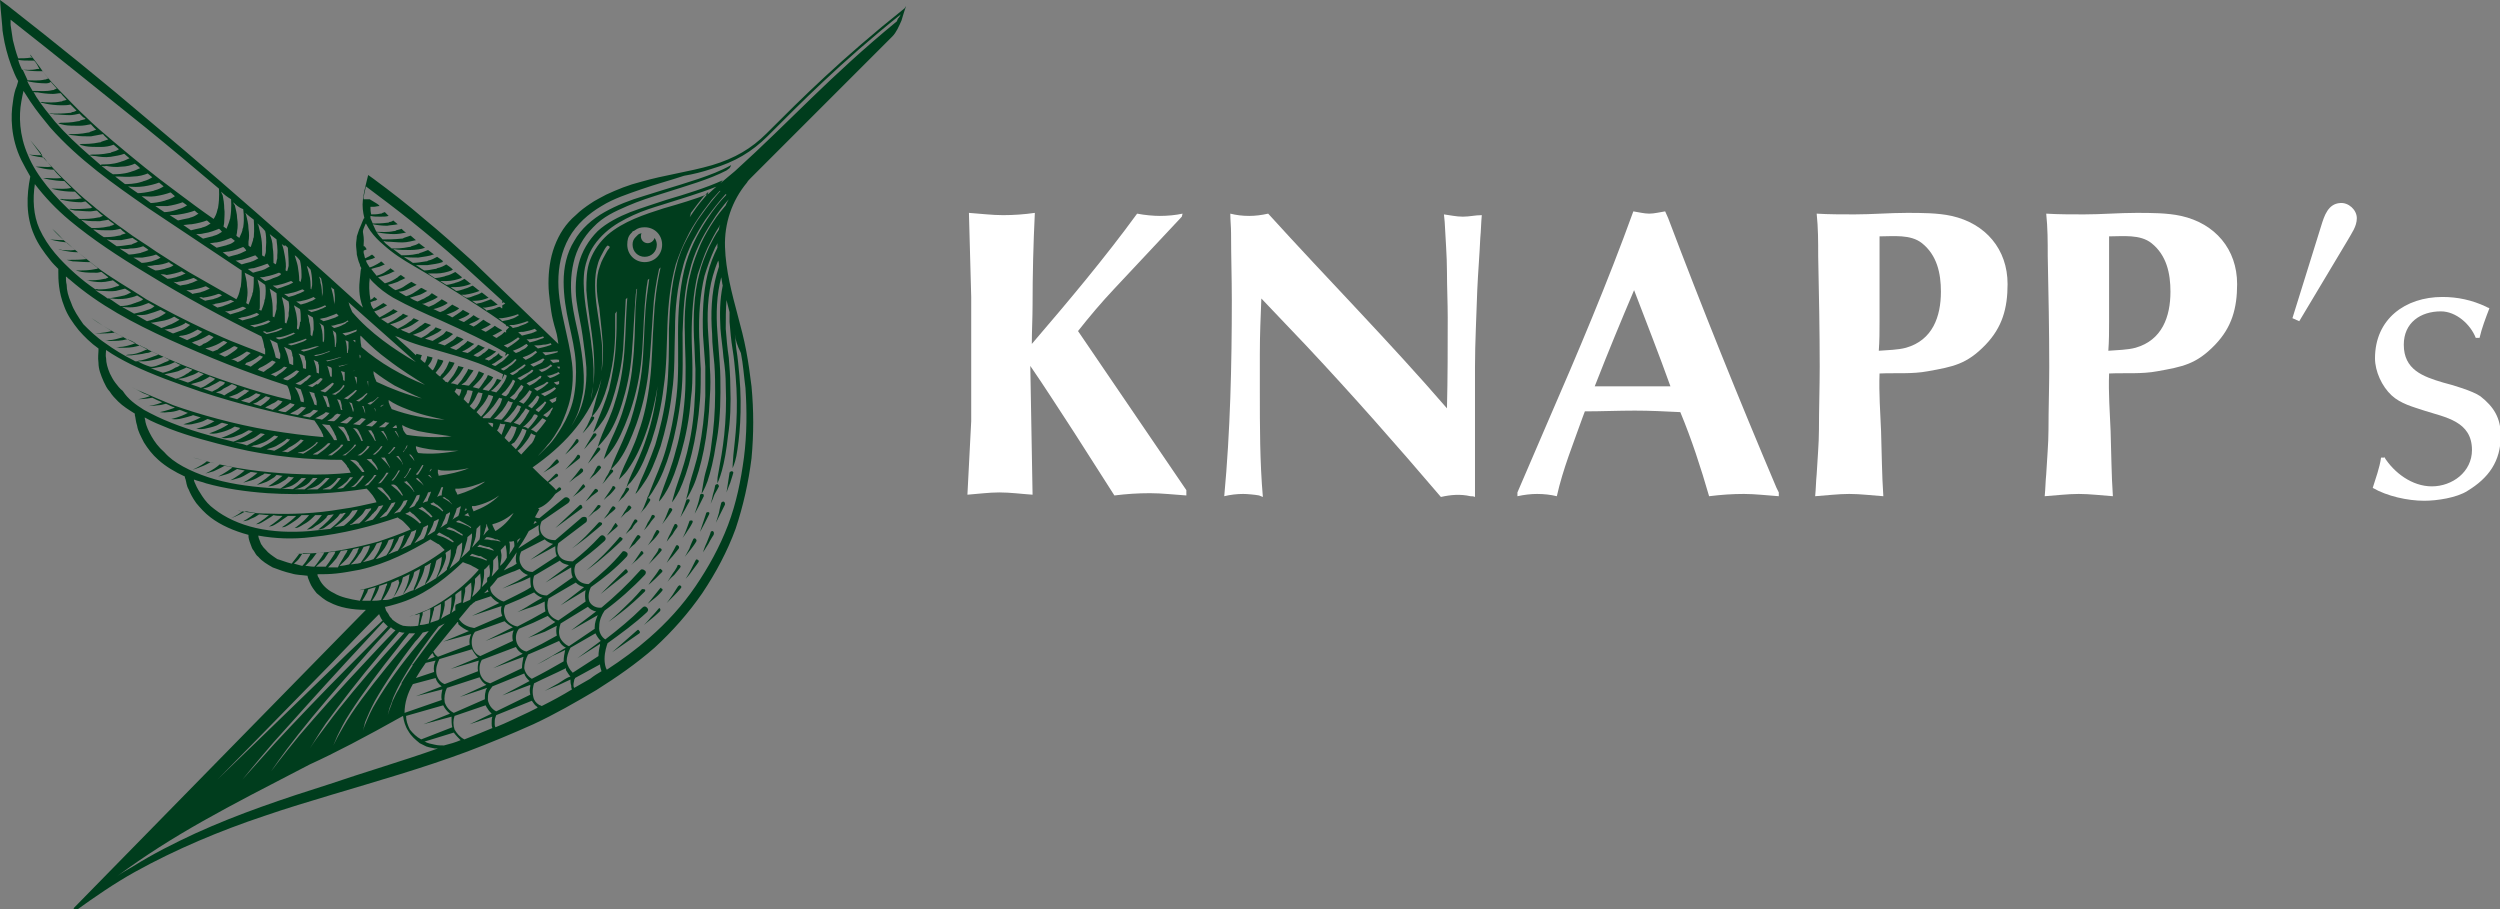 <?xml version="1.0" encoding="UTF-8"?> <!-- Generator: Adobe Illustrator 18.0.0, SVG Export Plug-In . SVG Version: 6.00 Build 0) --> <svg xmlns="http://www.w3.org/2000/svg" xmlns:xlink="http://www.w3.org/1999/xlink" id="Layer_1" x="0px" y="0px" viewBox="0 0 330 120" xml:space="preserve"><rect x="0" y="0" width="330" height="120" fill="#808080" stroke="none"/> <g> <g> <g> <path fill="#FFFFFF" d="M128.2,55.6V39.2l-0.3-11.1c1.5,0.1,3,0.3,4.5,0.3c1.4,0,2.8-0.1,4.2-0.3c-0.2,4.1-0.3,8.1-0.3,12.2 c0,1.7-0.1,3.4-0.1,5.1c4.8-5.6,9.6-11.3,13.9-17.2c1,0.2,2.2,0.3,3,0.3c1,0,2.1-0.1,3-0.3l-0.1,0.4l-8.9,9.5 c-1.7,1.8-3.3,3.7-4.8,5.6l14.3,21v0.7c-1.6-0.1-3.2-0.3-4.8-0.3s-3.1,0.1-4.7,0.3l-5.3-8.3c-1.9-2.9-3.8-5.9-5.8-8.8l0.3,17 c-1.5-0.1-2.9-0.3-4.4-0.3c-1.4,0-2.8,0.2-4.2,0.3L128.2,55.6z"></path> <path fill="#FFFFFF" d="M166.2,65.4c-0.5-0.1-1.6-0.2-2.1-0.2c-0.8,0-1.7,0.1-2.5,0.3c0.8-8.6,1-17.3,1-25.9 c0-2.9-0.1-5.8-0.1-8.8c0-0.9-0.1-1.7-0.1-2.6c0.8,0.2,1.6,0.3,2.5,0.3c0.8,0,1.6-0.1,2.5-0.3c7.8,8.6,16,16.9,23.6,25.7 c0.1-4,0.1-8,0.1-12c0-2-0.1-4-0.1-6c0-2.2-0.2-4.4-0.3-6.6l-0.1-1c0.8,0.1,1.6,0.3,2.5,0.3s1.6-0.2,2.5-0.2c-0.1,1-0.1,2-0.2,3 c-0.1,2.3-0.3,4.6-0.4,6.9c-0.1,3.4-0.3,6.8-0.3,10.2c0,1.9,0,3.7,0,5.6c0,3.9,0,7.7,0,11.5c-0.2-0.1-0.4-0.1-0.6-0.1 c-1.3-0.3-2.6-0.2-3.9,0.1c-5.8-6.8-11.7-13.5-17.8-20l-5.9-6.2c-0.1,2.5-0.2,4.8-0.2,7.3c0,1.6,0,3.3,0,5c0,4.6,0,9.3,0.4,13.9 L166.2,65.4z"></path> <path fill="#FFFFFF" d="M200.3,65l4-9.3c4-9.2,7.9-18.4,11.3-27.8c0.7,0.1,1.4,0.3,2.1,0.3c0.7,0,1.4-0.2,2.1-0.3l0.4,0.9 c4.5,11.9,9.3,23.8,14.3,35.6l0.3,0.6v0.5c-1.5-0.1-3.1-0.3-4.6-0.3s-3,0.1-4.6,0.3c-1.1-3.8-2.3-7.5-3.8-11.1 c-2-0.1-4-0.2-6-0.2c-2.2,0-4.4,0.1-6.6,0.1l-0.3,0.8c-1.2,3.4-2.6,6.8-3.4,10.4c-0.8-0.2-1.7-0.3-2.6-0.3 c-0.8,0-1.7,0.1-2.6,0.3V65z M210.5,51h10c-1.5-4.2-3.2-8.5-4.8-12.7c-1.7,4-3.4,8.1-5,12.2L210.5,51z"></path> <path fill="#FFFFFF" d="M244.8,28.3c2.3,0,4.6-0.2,6.9-0.2c1.9,0,4.1,0,5.9,0.4c4.5,1,7.4,4.4,7.4,9c0,3.2-0.7,5.7-2.9,8 c-2.5,2.6-4.3,2.9-7.6,3.5c-2.1,0.4-4.3,0.2-6.4,0.3c-0.1,2.6,0.1,5.1,0.2,7.6c0.1,2.9,0.1,5.7,0.3,8.6c-1.5-0.1-3-0.3-4.5-0.3 c-1.5,0-3,0.2-4.5,0.3c0.1-1,0.1-1.9,0.2-2.9c0.1-2,0.3-4,0.3-5.9c0-2.8,0.1-5.5,0.1-8.3c0-4.8-0.1-9.7-0.2-14.6 c0-1.9,0-3.7-0.2-5.6C241.4,28.3,243.1,28.3,244.8,28.3z M248.1,37.8c0,1.5,0,3.1,0,4.6c0,1.3,0,2.6-0.1,3.9 c1.2-0.1,2.5-0.1,3.6-0.4c3.5-1,4.6-4.1,4.6-7.4c0-2.4-0.5-4.8-2.5-6.4c-1.5-1.2-3.8-0.9-5.6-0.9L248.1,37.8z"></path> <path fill="#FFFFFF" d="M275.1,28.3c2.3,0,4.6-0.2,6.9-0.2c1.9,0,4.1,0,5.9,0.4c4.5,1,7.4,4.4,7.4,9c0,3.2-0.7,5.7-2.9,8 c-2.5,2.6-4.3,2.9-7.6,3.5c-2.1,0.4-4.3,0.2-6.4,0.3c-0.1,2.6,0.1,5.1,0.2,7.6c0.1,2.9,0.1,5.7,0.3,8.6c-1.5-0.1-3-0.3-4.5-0.3 c-1.5,0-3,0.2-4.5,0.3c0.1-1,0.1-1.9,0.2-2.9c0.1-2,0.3-4,0.3-5.9c0-2.8,0.1-5.5,0.1-8.3c0-4.8-0.1-9.7-0.2-14.6 c0-1.9,0-3.7-0.2-5.6C271.7,28.3,273.4,28.3,275.1,28.3z M278.4,37.8c0,1.5,0,3.1,0,4.6c0,1.3,0,2.6-0.1,3.9 c1.2-0.1,2.5-0.1,3.6-0.4c3.5-1,4.6-4.1,4.6-7.4c0-2.4-0.5-4.8-2.5-6.4c-1.5-1.2-3.8-0.9-5.6-0.9L278.4,37.8z"></path> <path fill="#FFFFFF" d="M302.6,42l3.8-12.2c0.4-1.3,0.9-2.9,2.5-3c1.1-0.1,2.2,0.9,2.2,2c0,1.1-0.7,2-1.2,2.9l-6.4,10.7L302.6,42 z"></path> <path fill="#FFFFFF" d="M314.7,60.3c1.3,2.1,3.7,3.9,6.3,3.9c2.7,0,5.3-1.9,5.3-4.8c0-3.8-3.5-4.3-6.3-5.2 c-1.5-0.5-3.1-0.9-4.3-2c-1.3-1.2-2.2-3.2-2.2-4.9c0-5.2,4-8.1,8.9-8.1c2,0,3.9,0.4,5.8,1.3c0.1,0.1,0.3,0.1,0.4,0.2 c-0.5,1.3-1,2.6-1.3,3.9h-0.5c-0.7-1.8-2.6-3.5-4.6-3.5c-2.7,0-4.9,1.5-4.9,4.4c0,3.3,2.5,4.2,5.2,5c1.2,0.3,3.9,1.1,4.9,1.8 c1.8,1.4,2.7,2.9,2.7,5.2c0,3.4-1.6,5.6-4.4,7.3c-1.4,0.9-4,1.3-5.7,1.3c-2.2,0-4.9-0.6-6.8-1.7c0.4-1.3,0.9-2.6,1.1-4H314.7z"></path> </g> </g> <path fill="#003D1D" d="M83.5,32.3c0-0.4,0.1-0.7,0.4-1c0,0,0.1-0.1,0.1-0.1c0,0,0.1-0.1,0.1-0.1c0,0,0.1-0.1,0.1-0.1 c0.1-0.1,0.3-0.2,0.5-0.2c-0.1,0.1-0.1,0.3-0.1,0.4c0,0.5,0.4,0.9,0.9,0.9c0.4,0,0.8-0.3,0.9-0.7c0.2,0.3,0.3,0.6,0.3,0.9 c0,0.9-0.7,1.6-1.6,1.6C84.2,33.9,83.5,33.2,83.5,32.3z M119.6,0.8l-0.2,0.6c0,0-0.2,0.6-0.4,1.3c-0.3,0.7-0.7,1.6-1.2,2.1 c-3.1,3.1-7.7,7.7-11.6,11.6c-3.1,3.1-5.7,5.7-6.9,6.9l-0.2,0.2c-0.2,0.2-0.4,0.4-0.5,0.6l0,0c-2,2.4-3,5.4-2.9,8.5 c0.1,3.1,0.9,6.1,1.7,9.1c0.4,1.5,0.8,3,1.1,4.6c0.3,1.6,0.5,3.1,0.7,4.7c0.3,3.2,0.3,6.3,0,9.5c-0.4,3.2-1.1,6.3-2.1,9.3 c-1.1,3-2.6,5.8-4.4,8.5c-1.8,2.6-3.9,5-6.3,7.2c-2.4,2.1-5,3.9-7.7,5.6c-2.7,1.6-5.5,3.2-8.3,4.5c-2.9,1.3-5.8,2.5-8.7,3.6 c-5.9,2.2-11.9,3.9-17.9,5.7c-3,0.9-6,1.8-8.9,2.8c-3,1-5.9,2.1-8.7,3.3c-2.8,1.2-5.7,2.6-8.4,4.1c-2.7,1.5-5.3,3.3-7.8,5.1l0,0 l-0.3-0.3l38.6-39.4c0,0,0,0,0,0c-1.8,0-3.5-0.3-4.8-1c-0.7-0.3-1.2-0.8-1.7-1.2c-0.4-0.5-0.7-0.9-0.9-1.4 c-0.2-0.5-0.3-0.7-0.3-0.9c0,0,0,0,0,0c-0.7-0.1-1.5-0.1-2.1-0.3c-0.9-0.2-1.7-0.5-2.5-0.8c-0.7-0.4-1.4-0.8-1.9-1.4 c-0.3-0.2-0.4-0.5-0.6-0.8c-0.2-0.2-0.3-0.5-0.4-0.8c-0.2-0.5-0.3-0.9-0.3-1.1c0-0.1,0-0.2,0-0.2c-1.9-0.5-3.7-1.3-5-2.3 c-0.8-0.6-1.4-1.3-1.9-1.9c-0.5-0.7-0.8-1.3-1-1.8c-0.3-0.5-0.3-1-0.4-1.3c-0.1-0.2-0.1-0.3-0.1-0.4c-1.3-0.6-2.5-1.3-3.5-2.2 c-0.8-0.7-1.4-1.5-1.9-2.3c-0.4-0.8-0.8-1.5-0.9-2.2c-0.2-0.6-0.2-1.1-0.3-1.4c0-0.1,0-0.2,0-0.2c-0.8-0.5-1.6-1-2.2-1.6 c-0.4-0.4-0.8-0.8-1.1-1.3c-0.4-0.4-0.6-0.9-0.8-1.3c-0.4-0.9-0.7-1.7-0.7-2.5c-0.1-0.8,0-1.2,0-1.6c0-0.2,0-0.3,0-0.3 c-1-0.7-1.9-1.6-2.6-2.4c-0.8-1-1.5-2-1.9-3.1c-0.4-1-0.6-1.9-0.7-2.7c-0.1-0.8-0.1-1.4-0.1-1.8c0-0.3,0-0.4,0-0.5 c-0.4-0.4-0.8-0.8-1.1-1.2c-0.8-1-1.6-2.1-2.1-3.3c-1.1-2.5-1-5.2-0.5-7.7c-0.4-0.7-0.8-1.4-1.2-2.2c-1.4-2.9-1.4-5.8-1.1-7.6 c0.1-0.9,0.3-1.7,0.5-2.1c0.1-0.4,0.2-0.6,0.2-0.7C2.1,10.2,2,9.9,1.9,9.7C1.3,8.3,0.9,7,0.6,5.6C0.5,4.9,0.3,4.2,0.3,3.5L0.1,1.3 L0,0l1.1,0.8l0,0c6.4,5,12.7,10.1,18.8,15.3c6.2,5.2,12.3,10.5,18.4,15.9c3.2,2.8,6.4,5.7,9.6,8.6c-0.6-1.6-0.5-2.9-0.4-3.8 c0.1-0.8,0.1-1.3,0.2-1.4c-0.1-0.2-0.2-0.3-0.2-0.5c-0.2-0.4-0.3-0.9-0.4-1.3c0-0.4-0.1-0.9-0.1-1.3c0-0.4,0.1-0.8,0.1-1.1 c0.1-0.3,0.2-0.6,0.3-0.9c0.2-0.5,0.4-0.9,0.5-1.2c0.1-0.2,0.1-0.3,0.2-0.3c-0.2-0.8-0.3-1.6-0.2-2.4c0.1-0.9,0.3-1.7,0.5-2.5 l0.2-0.8l0.7,0.5l0,0c2.3,1.7,4.5,3.4,6.7,5.3c2.2,1.8,4.3,3.7,6.4,5.6l11.3,10.9l-0.1-0.7c-0.1-0.8-0.4-1.5-0.6-2.4 c-0.2-0.8-0.3-1.6-0.4-2.4c-0.1-0.8-0.2-1.6-0.2-2.5c0-1.6,0.2-3.3,0.8-4.9c0.6-1.6,1.5-3,2.8-4.1c0.6-0.6,1.3-1.1,1.9-1.5 c0.7-0.5,1.4-0.8,2.1-1.2c1.5-0.7,3-1.3,4.6-1.7c3.1-0.9,6.3-1.3,9.4-2.2v0c3-0.9,5.2-2.2,7.2-4.2l0.2-0.2c4.3-4.3,9.6-9.6,18-16.3 L119.6,0.8z M70.6,68.8c-0.1,0.1-0.1,0.3-0.2,0.4c0.2-0.1,0.3-0.2,0.5-0.3c0,0-0.1,0-0.1,0C70.7,68.8,70.7,68.8,70.6,68.8z M75.4,83.2l3.3-2.5c-0.2,0-0.4-0.1-0.6-0.2c-0.2-0.1-0.4-0.3-0.5-0.4L74,82.3c-0.2,0.6-0.3,1.2-0.1,1.8c0.2,0.5,0.7,1,1.2,1.2 l3.4-2.3c0,0,0,0,0,0c0-0.1,0-0.1,0-0.2c0-0.6,0.2-1.1,0.4-1.6L75.4,83.2z M76.2,86.9l3.1-2.3c-0.3-0.3-0.5-0.6-0.7-1l-3.3,1.9 c0,0,0,0,0,0c-0.3,0.6-0.5,1.2-0.5,1.8c0.1,0.6,0.4,1.1,0.8,1.5l3.4-2.2l0,0c0,0,0,0,0,0c0-0.5,0.1-1.1,0.2-1.4c0-0.1,0-0.1,0-0.2 L76.2,86.9z M75.3,89.7c-0.4,0.2-0.9,0.4-1.5,0.7c-1,0.4-1.9,0.8-1.9,0.8s0.9-0.5,1.8-1c0.6-0.4,1.2-0.8,1.6-0.9 c-0.2-0.2-0.3-0.4-0.5-0.7c-0.1-0.1-0.1-0.2-0.1-0.4c-1.4,0.7-2.8,1.3-4.2,2c-0.1,0.3-0.3,1-0.1,1.8c0.1,0.5,0.4,0.8,0.7,1 c0.1,0.1,0.3,0.1,0.4,0.2c1.4-0.7,2.7-1.4,4-2.2c-0.1-0.2-0.1-0.3-0.1-0.5C75.3,90.2,75.3,89.9,75.3,89.7z M70,91.7 c-0.1-0.4-0.1-0.8,0-1.1c0-0.1,0-0.1,0-0.2l-3.7,1.4l3.6-1.9c-0.3-0.3-0.6-0.6-0.7-1l-4.2,1.7c-0.2,0.3-0.4,0.5-0.5,0.8 c-0.1,0.3-0.1,0.7-0.1,1c0.1,0.6,0.5,1.2,1.1,1.5L70,91.7z M60.8,97.7c-0.3-0.3-0.6-0.6-0.9-1l-3.9,1.2c0,0,0,0,0.1,0 c0.3,0.2,0.8,0.3,1.3,0.4c0.4,0.1,0.8,0.1,1.2,0.1C59.4,98.2,60.1,98,60.8,97.7z M56.1,77.2c0,0,0-0.1,0.1-0.4 c0.2-0.4,0.5-1.2,0.6-2.1c0-0.1,0-0.2,0.1-0.3c0,0,0-0.1,0-0.1c-0.2,0.1-0.5,0.3-0.7,0.4c0,0,0,0-0.1,0c-0.1,0.3-0.1,0.5-0.2,0.8 c-0.2,0.7-0.6,1.3-0.8,1.8c-0.2,0.3-0.3,0.5-0.4,0.6c1-0.5,2-1,2.9-1.6c0,0,0-0.1,0.1-0.3c0.2-0.4,0.5-1.2,0.6-2.1 c0-0.1,0-0.2,0-0.3c0,0,0-0.1,0-0.1c-0.2,0.2-0.5,0.3-0.7,0.5c-0.1,0.3-0.1,0.5-0.2,0.8c-0.2,0.7-0.5,1.3-0.8,1.8 C56.3,76.9,56.1,77.2,56.1,77.2z M44.8,74.7c0.4,0,0.9-0.1,1.3-0.2c0.3-0.4,0.7-0.9,1-1.5c0.1-0.1,0.1-0.2,0.1-0.3 c0.1-0.1,0.1-0.3,0.2-0.4c-0.3,0.1-0.6,0.1-0.8,0.2c-0.2,0.3-0.4,0.7-0.6,1C45.6,74,45.1,74.4,44.8,74.7z M45.5,73.3 c0.1-0.1,0.1-0.2,0.2-0.3c0.1-0.1,0.1-0.3,0.2-0.4c-0.3,0-0.6,0.1-0.9,0.1c-0.2,0.3-0.4,0.7-0.6,1c-0.4,0.5-0.7,0.8-1.1,1.2 c0.3,0,0.7,0,1,0c0.1,0,0.2,0,0.3,0C44.8,74.4,45.2,73.9,45.5,73.3z M46.3,74.5c0.3,0,0.6-0.1,0.9-0.1c0.1,0,0.3-0.1,0.4-0.1 c0.3-0.4,0.7-1,1-1.6c0-0.1,0.1-0.2,0.1-0.3c0.1-0.1,0.1-0.3,0.1-0.4c-0.3,0.1-0.5,0.1-0.8,0.2c-0.2,0.3-0.3,0.7-0.6,1 C47.1,73.7,46.7,74.2,46.3,74.5z M47.9,74.2c0.5-0.1,0.9-0.2,1.4-0.4c0.3-0.4,0.7-1,0.9-1.6c0-0.1,0.1-0.2,0.1-0.3 c0.1-0.1,0.1-0.3,0.1-0.4c-0.2,0.1-0.3,0.1-0.5,0.2c-0.1,0-0.2,0-0.2,0.1c-0.2,0.3-0.3,0.7-0.6,1C48.7,73.4,48.3,73.9,47.9,74.2z M49.6,73.8c0.5-0.1,0.9-0.3,1.4-0.5c0.3-0.4,0.6-1,0.8-1.6c0-0.1,0.1-0.2,0.1-0.3c0-0.1,0.1-0.2,0.1-0.3c-0.2,0.1-0.5,0.1-0.7,0.2 c-0.1,0.3-0.3,0.7-0.5,1C50.4,72.9,49.9,73.4,49.6,73.8z M51.2,73.2c0.5-0.2,0.9-0.4,1.3-0.5c0.3-0.4,0.5-0.9,0.7-1.5 c0-0.1,0.1-0.2,0.1-0.3c0-0.1,0.1-0.2,0.1-0.3c-0.2,0.1-0.5,0.2-0.7,0.3c-0.1,0.3-0.3,0.7-0.5,1C52,72.4,51.6,72.9,51.2,73.2z M52.9,72.5c0.4-0.2,0.9-0.4,1.3-0.6c0.2-0.4,0.5-0.9,0.6-1.4c0-0.1,0.1-0.2,0.1-0.3c0-0.1,0-0.2,0.1-0.3c-0.2,0.1-0.4,0.2-0.7,0.3 c-0.1,0.3-0.3,0.7-0.5,1C53.6,71.7,53.3,72.2,52.9,72.5z M46.2,69.3c0.4-0.1,0.8-0.2,1.2-0.2c0.4-0.3,0.9-0.9,1.3-1.5 c0,0,0-0.1,0.1-0.1c0.1-0.1,0.2-0.3,0.2-0.4c-0.2,0-0.4,0.1-0.7,0.1c-0.2,0.2-0.3,0.5-0.5,0.7c-0.1,0.1-0.1,0.1-0.2,0.2 c-0.4,0.4-0.8,0.7-1.1,1C46.3,69.2,46.2,69.2,46.2,69.3z M47,67.7C47,67.7,47.1,67.7,47,67.7c0.1-0.2,0.2-0.3,0.2-0.4 c-0.2,0-0.5,0.1-0.7,0.1c-0.1,0.2-0.3,0.4-0.4,0.6c-0.1,0.1-0.1,0.1-0.2,0.2c-0.4,0.4-0.8,0.7-1.2,1c-0.3,0.2-0.5,0.4-0.7,0.4 c0,0,0,0,0,0c0.5-0.1,0.9-0.1,1.4-0.2C45.8,69.1,46.5,68.5,47,67.7z M48.1,68.9c0.4-0.1,0.7-0.2,1.1-0.3c0.3-0.3,0.7-0.8,1-1.3 c0,0,0-0.1,0.1-0.1c0.1-0.2,0.2-0.3,0.3-0.5c-0.2,0-0.4,0.1-0.6,0.1c-0.2,0.3-0.3,0.6-0.6,0.8c-0.1,0.1-0.1,0.2-0.2,0.2 C48.8,68.3,48.5,68.6,48.1,68.9z M42.6,64.6c0.3,0,0.7,0,1,0c0.3-0.2,0.9-0.8,1.4-1.5c-0.1,0-0.3,0-0.4,0c-0.2,0.3-0.4,0.5-0.6,0.7 c-0.4,0.4-0.9,0.6-1.2,0.7C42.7,64.5,42.7,64.5,42.6,64.6z M43.5,63.1c-0.2,0-0.3,0-0.5,0c-0.2,0.2-0.4,0.4-0.6,0.6 c-0.4,0.4-0.9,0.6-1.2,0.7c-0.2,0.1-0.5,0.1-0.7,0.2c0.5,0,0.9,0,1.4,0C42.2,64.4,42.9,63.8,43.5,63.1z M44.5,64.5 c0.3,0,0.5,0,0.8-0.1c0.3-0.3,0.8-0.8,1.3-1.4c-0.1,0-0.3,0-0.4,0c-0.2,0.3-0.4,0.6-0.7,0.8C45.2,64.1,44.8,64.3,44.5,64.5z M33.1,58.9c0.4,0.1,0.8,0.2,1.3,0.2c0.4-0.2,1.3-0.6,2-1.2c0,0,0.1,0,0.1-0.1c0.1-0.1,0.2-0.1,0.2-0.2c-0.2,0-0.3-0.1-0.5-0.1 c-0.4,0.3-0.9,0.7-1.4,0.9c-0.5,0.2-1,0.4-1.3,0.4C33.3,58.9,33.2,58.9,33.1,58.9z M34.7,57.5C34.7,57.5,34.7,57.5,34.7,57.5 c0.2-0.1,0.2-0.2,0.3-0.2c-0.2,0-0.4-0.1-0.6-0.1c-0.4,0.3-0.8,0.6-1.3,0.8c-0.5,0.2-1,0.4-1.4,0.4c-0.3,0-0.6,0-0.8,0 c0,0,0,0,0.1,0c0.5,0.1,1.1,0.2,1.6,0.4C32.9,58.6,33.9,58.2,34.7,57.5z M35.2,59.3c0.3,0.1,0.7,0.1,1,0.2c0.4-0.2,1.2-0.6,1.8-1.2 c0,0,0.1,0,0.1-0.1c0.1-0.1,0.2-0.2,0.2-0.2c-0.1,0-0.3,0-0.4-0.1c-0.4,0.4-1,0.7-1.5,1C36,59.1,35.5,59.2,35.2,59.3z M37.2,59.6 c0.3,0,0.6,0.1,0.8,0.1c0.4-0.2,1.1-0.6,1.7-1.2c0,0,0.1,0,0.1-0.1c0.1-0.1,0.2-0.2,0.3-0.3c-0.1,0-0.2,0-0.4-0.1 c-0.4,0.4-1,0.8-1.6,1.1C37.8,59.4,37.5,59.5,37.2,59.6z M39.3,59.8c0.2,0,0.5,0,0.7,0.1c0.4-0.2,1-0.6,1.6-1.1c0,0,0.1,0,0.1-0.1 c0.1-0.1,0.2-0.2,0.3-0.3c-0.1,0-0.2,0-0.3,0c0,0,0,0,0,0.1c-0.4,0.4-1,0.8-1.6,1.1C39.6,59.7,39.4,59.7,39.3,59.8z M41.3,60 c0.2,0,0.4,0,0.6,0c0.4-0.3,0.9-0.6,1.4-1.1c0,0,0,0,0.1-0.1c0.1-0.1,0.2-0.2,0.2-0.3c-0.1,0-0.2,0-0.3,0c0,0-0.1,0.1-0.1,0.1 c-0.4,0.4-1,0.9-1.6,1.2C41.4,59.9,41.4,59.9,41.3,60z M19.9,48.6c0.5,0.2,1,0.4,1.6,0.6c0.5-0.1,1.1-0.3,1.7-0.7 c0.1,0,0.2-0.1,0.3-0.1c0.1-0.1,0.2-0.2,0.4-0.2c-0.3-0.1-0.5-0.2-0.8-0.4c-0.3,0.1-0.6,0.3-1,0.4c-0.7,0.2-1.4,0.3-1.9,0.4 C20,48.6,19.9,48.6,19.9,48.6z M21.8,47.8c0.1,0,0.2-0.1,0.3-0.1c0.1-0.1,0.2-0.1,0.3-0.2c-0.3-0.1-0.6-0.3-0.8-0.4 c-0.3,0.1-0.6,0.2-0.9,0.3c-0.7,0.2-1.4,0.3-1.9,0.3c-0.2,0-0.4,0-0.6,0c0.5,0.3,1,0.5,1.6,0.7c0,0,0,0,0,0 C20.2,48.5,21,48.2,21.8,47.8z M21.7,49.4c0.5,0.2,1,0.4,1.5,0.6c0.4-0.1,1-0.3,1.5-0.7c0.1,0,0.2-0.1,0.3-0.2 c0.2-0.1,0.3-0.2,0.4-0.3c-0.3-0.1-0.5-0.2-0.8-0.3c-0.3,0.2-0.7,0.3-1.1,0.5C22.8,49.2,22.2,49.3,21.7,49.4z M23.4,50 c0.5,0.2,0.9,0.3,1.4,0.5c0.4-0.1,0.8-0.4,1.3-0.6c0.1-0.1,0.2-0.1,0.3-0.2c0.2-0.1,0.3-0.2,0.5-0.3c-0.2-0.1-0.5-0.2-0.7-0.3 c-0.3,0.2-0.7,0.4-1.1,0.5C24.4,49.9,23.9,50,23.4,50z M25.2,50.7c0.4,0.2,0.9,0.3,1.3,0.5c0.4-0.1,0.8-0.4,1.1-0.6 c0.1-0.1,0.2-0.1,0.3-0.2c0.2-0.1,0.3-0.2,0.5-0.4c-0.2-0.1-0.5-0.2-0.7-0.3c-0.3,0.2-0.7,0.4-1.1,0.6C26,50.5,25.6,50.6,25.2,50.7 z M26.8,51.3c0.4,0.1,0.8,0.3,1.2,0.4c0.3-0.2,0.7-0.3,1-0.6c0.1-0.1,0.2-0.1,0.3-0.2c0.2-0.1,0.3-0.2,0.4-0.4 c-0.2-0.1-0.5-0.2-0.7-0.2c-0.3,0.2-0.7,0.4-1.1,0.6C27.6,51.1,27.2,51.2,26.8,51.3z M28.5,51.8c0.4,0.1,0.8,0.2,1.1,0.4 c0.3-0.2,0.6-0.4,1-0.6c0.1-0.1,0.2-0.1,0.3-0.2c0.2-0.1,0.3-0.2,0.4-0.4c-0.1,0-0.1,0-0.2-0.1c-0.2-0.1-0.3-0.1-0.5-0.2 c-0.3,0.2-0.7,0.4-1.1,0.6C29.2,51.6,28.8,51.7,28.5,51.8z M30.2,52.4c0.4,0.1,0.7,0.2,1.1,0.3c0.3-0.2,0.6-0.4,0.9-0.6 c0.1-0.1,0.2-0.1,0.3-0.2c0.1-0.1,0.2-0.2,0.4-0.3c-0.2-0.1-0.4-0.1-0.6-0.2c-0.3,0.2-0.7,0.4-1,0.6C30.8,52.2,30.5,52.3,30.2,52.4 z M31.8,52.9c0.4,0.1,0.7,0.2,1.1,0.3c0.3-0.2,0.6-0.4,0.9-0.6c0.1-0.1,0.2-0.1,0.3-0.2c0.1-0.1,0.2-0.2,0.3-0.3 c-0.2-0.1-0.4-0.1-0.6-0.2c-0.3,0.2-0.6,0.4-1,0.6C32.4,52.6,32.1,52.8,31.8,52.9z M33.4,53.3c0.3,0.1,0.7,0.2,1,0.3 c0.3-0.2,0.6-0.4,0.9-0.7c0.1-0.1,0.2-0.1,0.2-0.2c0.1-0.1,0.2-0.2,0.2-0.2c-0.2-0.1-0.4-0.1-0.6-0.2c-0.3,0.2-0.5,0.4-0.9,0.6 C34,53.1,33.7,53.2,33.4,53.3z M35,53.8c0.3,0.1,0.7,0.2,1,0.3c0.3-0.2,0.6-0.4,0.9-0.7c0.1-0.1,0.2-0.1,0.2-0.2 c0.1-0.1,0.1-0.1,0.2-0.2c-0.2-0.1-0.4-0.1-0.6-0.2c-0.2,0.2-0.5,0.4-0.8,0.5C35.6,53.5,35.3,53.6,35,53.8z M36.7,54.2 c0.3,0.1,0.7,0.2,1,0.2c0.3-0.2,0.6-0.4,0.9-0.7c0.1-0.1,0.2-0.1,0.2-0.2c0,0,0.1-0.1,0.1-0.1c-0.2-0.1-0.4-0.1-0.6-0.2 c-0.2,0.2-0.4,0.3-0.7,0.5C37.3,53.9,37,54,36.7,54.2z M14.4,39.4c0.5,0.3,1,0.7,1.5,1c0.5,0,1.2-0.1,1.9-0.4 c0.1,0,0.2-0.1,0.3-0.1c0.3-0.1,0.6-0.2,0.8-0.4c-0.3-0.2-0.5-0.3-0.8-0.5c-0.4,0.2-0.9,0.3-1.4,0.4c-0.7,0.1-1.4,0.1-1.9,0 C14.6,39.4,14.5,39.4,14.4,39.4z M16.4,39c0.1,0,0.2-0.1,0.3-0.1c0.2-0.1,0.4-0.2,0.6-0.3c-0.3-0.2-0.6-0.4-0.8-0.5 c-0.4,0.1-0.8,0.2-1.2,0.3c-0.7,0.1-1.4,0-1.9,0c-0.5,0-0.8-0.1-0.8-0.1c0.5,0.4,1.1,0.7,1.6,1.1c0,0,0.1,0,0.1,0 C14.8,39.3,15.6,39.2,16.4,39z M16.1,40.5c0.5,0.3,1.1,0.6,1.6,0.9c0.4-0.1,1-0.2,1.5-0.4c0.1,0,0.2-0.1,0.3-0.1 c0.4-0.1,0.7-0.3,0.9-0.5c-0.3-0.1-0.5-0.3-0.8-0.4c-0.5,0.2-1,0.4-1.6,0.5C17.4,40.6,16.7,40.6,16.1,40.5 C16.2,40.5,16.1,40.5,16.1,40.5z M18,41.6c0.5,0.3,0.9,0.5,1.4,0.8c0.4-0.1,0.8-0.2,1.2-0.4c0.1,0,0.2-0.1,0.3-0.1 c0.4-0.2,0.7-0.4,1-0.6c-0.2-0.1-0.5-0.3-0.7-0.4c-0.5,0.2-1.1,0.4-1.8,0.6C19,41.6,18.5,41.6,18,41.6z M19.9,42.6 c0.4,0.2,0.9,0.4,1.4,0.7c0.3-0.1,0.6-0.2,1-0.4c0.1,0,0.2-0.1,0.3-0.1c0.4-0.2,0.8-0.4,1.1-0.6c-0.2-0.1-0.4-0.2-0.7-0.4 c0,0,0,0,0,0c-0.5,0.3-1.1,0.5-1.8,0.6C20.6,42.5,20.2,42.6,19.9,42.6z M21.7,43.5c0.3,0.1,0.6,0.3,0.9,0.4 c0.1,0.1,0.2,0.1,0.3,0.1c0.3-0.1,0.5-0.2,0.8-0.3c0.1,0,0.2-0.1,0.3-0.1c0.5-0.2,0.8-0.5,1.1-0.7c-0.2-0.1-0.4-0.2-0.6-0.3 c0,0-0.1,0-0.1,0.1c-0.5,0.3-1.1,0.5-1.8,0.7C22.3,43.4,22,43.5,21.7,43.5z M23.6,44.4c0.4,0.2,0.7,0.3,1.1,0.5 c0.2-0.1,0.4-0.2,0.6-0.3c0.1,0,0.2-0.1,0.3-0.1c0.5-0.2,0.8-0.5,1.1-0.7c-0.2-0.1-0.4-0.2-0.6-0.3c-0.1,0-0.1,0.1-0.2,0.1 c-0.5,0.3-1.1,0.6-1.8,0.7C24,44.3,23.8,44.3,23.6,44.4z M25.3,45.2c0.3,0.2,0.7,0.3,1,0.5c0.2-0.1,0.4-0.1,0.5-0.3 c0.1,0,0.2-0.1,0.3-0.1c0.4-0.2,0.8-0.5,1.1-0.8c-0.2-0.1-0.4-0.2-0.6-0.3c-0.1,0-0.1,0.1-0.2,0.1c-0.5,0.3-1.1,0.6-1.8,0.8 C25.6,45.1,25.5,45.2,25.3,45.2z M27.1,46c0.3,0.1,0.7,0.3,1,0.4c0.2-0.1,0.3-0.1,0.5-0.2c0.1,0,0.2-0.1,0.3-0.2 c0.4-0.3,0.8-0.5,1.1-0.8c-0.2-0.1-0.4-0.2-0.5-0.2c-0.1,0-0.1,0.1-0.2,0.1c-0.4,0.3-1.1,0.6-1.8,0.8C27.3,45.9,27.2,46,27.1,46z M28.8,46.7c0.3,0.1,0.6,0.3,0.9,0.4c0.1-0.1,0.3-0.1,0.4-0.2c0.1-0.1,0.2-0.1,0.3-0.2c0.4-0.3,0.8-0.5,1-0.8 c-0.2-0.1-0.3-0.2-0.5-0.2c-0.1,0-0.1,0.1-0.2,0.1c-0.4,0.3-1.1,0.6-1.7,0.9C29,46.7,28.9,46.7,28.8,46.7z M30.5,47.4 c0.3,0.1,0.6,0.2,0.9,0.4c0.1-0.1,0.3-0.1,0.4-0.2c0.1-0.1,0.2-0.1,0.3-0.2c0.4-0.3,0.7-0.6,1-0.8c-0.2-0.1-0.3-0.1-0.5-0.2 c-0.1,0-0.1,0.1-0.2,0.1c-0.4,0.3-1.1,0.7-1.7,0.9C30.7,47.4,30.6,47.4,30.5,47.4z M32.3,48.1c0.3,0.1,0.6,0.2,0.8,0.3 c0.1-0.1,0.3-0.2,0.4-0.3c0.1-0.1,0.2-0.1,0.3-0.2c0.4-0.3,0.7-0.5,0.9-0.8c-0.1-0.1-0.3-0.1-0.4-0.2c0,0-0.1,0.1-0.1,0.1 c-0.4,0.3-1,0.7-1.7,0.9C32.4,48.1,32.3,48.1,32.3,48.1z M34,48.8c0.3,0.1,0.5,0.2,0.8,0.3c0.1-0.1,0.3-0.2,0.4-0.3 c0.1-0.1,0.2-0.1,0.3-0.2c0.4-0.2,0.6-0.5,0.9-0.8c-0.1-0.1-0.3-0.1-0.4-0.2c0,0,0,0-0.1,0c-0.4,0.3-1,0.7-1.7,1 C34.1,48.8,34,48.8,34,48.8z M12.3,30.3c0.4,0.3,0.9,0.7,1.4,1c0.5,0,1.2,0,2-0.2c0.1,0,0.2,0,0.3-0.1c0.2-0.1,0.4-0.1,0.6-0.2 c-0.1-0.1-0.3-0.2-0.4-0.3c-0.1-0.1-0.2-0.2-0.3-0.3c-0.4,0.1-0.9,0.2-1.4,0.2c-0.7,0-1.5,0-2-0.1C12.5,30.3,12.4,30.3,12.3,30.3z M14.3,29.9c0.1,0,0.2,0,0.3-0.1c0.2,0,0.3-0.1,0.5-0.2c-0.3-0.2-0.6-0.4-0.8-0.6c-0.4,0.1-0.7,0.1-1.1,0.2c-0.7,0-1.5,0-2-0.1 c-0.2,0-0.4-0.1-0.5-0.1c0.5,0.4,0.9,0.8,1.4,1.1c0,0,0,0,0.1,0C12.5,30.1,13.5,30.1,14.3,29.9z M14.1,31.6 c0.4,0.3,0.9,0.6,1.3,0.9c0.5,0,1.1-0.1,1.8-0.2c0.1,0,0.2,0,0.3-0.1c0.3-0.1,0.5-0.2,0.7-0.3c-0.2-0.2-0.5-0.3-0.7-0.5 c-0.5,0.1-1,0.2-1.5,0.3C15.2,31.7,14.6,31.7,14.1,31.6z M15.8,32.8c0.4,0.3,0.8,0.5,1.2,0.8c0.4,0,1-0.1,1.5-0.2 c0.1,0,0.2-0.1,0.3-0.1c0.3-0.1,0.6-0.2,0.8-0.3c-0.2-0.2-0.4-0.3-0.7-0.5c-0.5,0.2-1.1,0.3-1.7,0.3C16.8,32.9,16.3,32.9,15.8,32.8 z M17.6,34c0.4,0.2,0.8,0.5,1.1,0.7c0.4,0,0.9-0.1,1.3-0.2c0.1,0,0.2-0.1,0.3-0.1c0.3-0.1,0.6-0.2,0.9-0.4 c-0.2-0.1-0.4-0.3-0.6-0.4c-0.5,0.2-1.2,0.3-1.8,0.4C18.4,34,18,34,17.6,34z M19.4,35.1c0.2,0.1,0.3,0.2,0.5,0.3 c0.2,0.1,0.4,0.2,0.6,0.3c0.4,0,0.8-0.1,1.2-0.2c0.1,0,0.2-0.1,0.3-0.1c0.4-0.1,0.7-0.2,0.9-0.4c-0.2-0.1-0.4-0.2-0.6-0.4 c-0.5,0.2-1.2,0.4-1.9,0.4C20,35.1,19.7,35.1,19.4,35.1z M21.2,36.2c0.3,0.2,0.6,0.4,0.9,0.6c0.3,0,0.7-0.1,1.1-0.2 c0.1,0,0.2-0.1,0.3-0.1c0.4-0.1,0.7-0.3,1-0.4c-0.2-0.1-0.4-0.2-0.5-0.3c0,0,0,0,0,0c-0.5,0.2-1.3,0.4-2,0.5 C21.7,36.2,21.4,36.2,21.2,36.2z M22.9,37.2c0.3,0.2,0.6,0.4,0.9,0.5c0.3-0.1,0.7-0.1,1-0.2c0.1,0,0.2-0.1,0.3-0.1 c0.4-0.1,0.7-0.3,1-0.4c-0.2-0.1-0.3-0.2-0.5-0.3c0,0,0,0-0.1,0c-0.5,0.2-1.3,0.4-2,0.5C23.3,37.3,23.1,37.2,22.9,37.2z M24.6,38.3 c0.3,0.2,0.6,0.3,0.8,0.5c0.3-0.1,0.6-0.1,1-0.2c0.1,0,0.2-0.1,0.3-0.1c0.4-0.1,0.7-0.3,1-0.4c-0.2-0.1-0.3-0.2-0.5-0.3 c0,0-0.1,0-0.1,0c-0.5,0.2-1.3,0.4-2,0.5C25,38.3,24.8,38.3,24.6,38.3z M26.3,39.3c0.3,0.1,0.5,0.3,0.8,0.4c0.3-0.1,0.6-0.1,1-0.2 c0.1,0,0.2-0.1,0.3-0.1c0.4-0.1,0.7-0.3,0.9-0.4c-0.1-0.1-0.3-0.2-0.4-0.2c0,0-0.1,0-0.1,0c-0.5,0.2-1.3,0.4-2,0.5 C26.6,39.2,26.5,39.2,26.3,39.3z M28,40.2c0.2,0.1,0.5,0.3,0.7,0.4c0.3-0.1,0.6-0.1,1-0.3c0.1,0,0.2-0.1,0.3-0.1 c0.3-0.1,0.6-0.3,0.9-0.4c-0.1-0.1-0.3-0.1-0.4-0.2c0,0-0.1,0-0.1,0c-0.5,0.2-1.3,0.4-2,0.5C28.3,40.2,28.1,40.2,28,40.2z M29.7,41.1c0.2,0.1,0.4,0.2,0.7,0.4c0.3-0.1,0.7-0.2,1-0.3c0.1,0,0.2-0.1,0.3-0.1c0.3-0.1,0.6-0.3,0.8-0.4 c-0.1-0.1-0.2-0.1-0.4-0.2c0,0,0,0-0.1,0c-0.5,0.2-1.2,0.5-2,0.6C30,41.1,29.8,41.1,29.7,41.1z M32.6,39.4c0,0.3-0.1,0.5-0.1,0.6 c0.1,0.1,0.2,0.1,0.3,0.2c0.1-0.3,0.3-0.7,0.5-1.3c0-0.1,0-0.2,0.1-0.4c0.1-0.7,0.1-1.5,0.1-1.9L32.3,36c0,0,0,0,0,0 c0.1,0.5,0.3,1.1,0.3,1.7C32.7,38.3,32.7,38.9,32.6,39.4z M31.4,42c0.2,0.1,0.4,0.2,0.6,0.3c0.3-0.1,0.7-0.2,1.1-0.3 c0.1,0,0.2-0.1,0.3-0.1c0.3-0.1,0.6-0.2,0.8-0.4c-0.1-0.1-0.2-0.1-0.3-0.2c0,0,0,0,0,0c-0.5,0.2-1.2,0.5-2,0.6 C31.7,42,31.5,42,31.4,42z M34.3,40.4c0,0.2,0,0.4-0.1,0.5c0.1,0,0.2,0.1,0.3,0.1c0.1-0.3,0.3-0.7,0.4-1.2c0-0.1,0-0.2,0.1-0.4 c0.1-0.7,0.1-1.4,0-1.8l-1-0.7c0.1,0.5,0.3,1,0.3,1.6C34.3,39.3,34.3,39.9,34.3,40.4z M33,42.9c0.2,0.1,0.4,0.2,0.6,0.3 c0.3-0.1,0.7-0.2,1.1-0.3c0.1,0,0.2-0.1,0.3-0.1c0.3-0.1,0.5-0.2,0.7-0.4c-0.1,0-0.2-0.1-0.3-0.1c-0.5,0.2-1.2,0.5-2,0.6 C33.4,42.9,33.2,42.9,33,42.9z M36,41.4c0,0.2,0,0.3,0,0.4c0.1,0,0.2,0.1,0.2,0.1c0.1-0.3,0.2-0.7,0.3-1.1c0-0.1,0-0.2,0-0.4 c0.1-0.6,0-1.2,0-1.7l-0.9-0.6c0.1,0.4,0.2,0.9,0.3,1.5C36,40.2,36,40.9,36,41.4z M34.7,43.8c0.2,0.1,0.3,0.2,0.5,0.3 c0.4-0.1,0.8-0.2,1.2-0.3c0.1,0,0.2-0.1,0.3-0.1c0.2-0.1,0.4-0.2,0.6-0.3c-0.1,0-0.1-0.1-0.2-0.1c-0.5,0.2-1.2,0.5-1.9,0.6 C35,43.7,34.9,43.7,34.7,43.8z M41,44.2C41,44.2,41,44.2,41,44.2c0.1,0.1,0.1,0.1,0.2,0.2c0.1-0.3,0.1-0.6,0.2-0.9 c0-0.1,0-0.3,0-0.4c0-0.4,0-0.8-0.1-1.2l-0.7-0.4c0.1,0.3,0.2,0.6,0.2,0.9C41,43,41,43.7,41,44.2z M40.3,46.1 c-0.2,0-0.4,0.1-0.6,0.1c0,0,0.1,0,0.1,0.1c0.1,0,0.2,0.1,0.3,0.1c0.4-0.1,0.8-0.2,1.3-0.4c0.1,0,0.2-0.1,0.3-0.1 c0.1-0.1,0.3-0.1,0.4-0.2c0,0-0.1,0-0.1,0C41.5,45.7,40.9,46,40.3,46.1z M42,46.8c-0.2,0-0.4,0.1-0.6,0.1c0.1,0,0.2,0.1,0.3,0.1 c0.4-0.1,0.9-0.2,1.3-0.4c0.1,0,0.2-0.1,0.3-0.1c0.1,0,0.2-0.1,0.3-0.2c0,0,0,0,0,0C43.1,46.5,42.5,46.7,42,46.8z M42.4,43.2 c0.2,0.6,0.2,1.3,0.2,1.9c0,0,0.1,0,0.1,0.1c0.1-0.3,0.1-0.5,0.1-0.8c0-0.1,0-0.3,0-0.4c0-0.3,0-0.7-0.1-1l-0.6-0.4 C42.3,42.8,42.4,43,42.4,43.2z M43.6,47.5c-0.2,0-0.4,0.1-0.6,0.1c0.1,0,0.2,0.1,0.2,0.1c0.4-0.1,0.9-0.2,1.4-0.4 c0.1,0,0.2-0.1,0.3-0.1c0.1,0,0.1-0.1,0.2-0.1C44.6,47.2,44.1,47.4,43.6,47.5z M44,44c0.2,0.6,0.2,1.3,0.2,1.8c0,0,0.1,0,0.1,0 c0-0.2,0.1-0.5,0.1-0.8c0-0.1,0-0.3,0-0.4c0-0.3,0-0.5-0.1-0.7l-0.4-0.3C44,43.8,44,43.9,44,44z M47,52.9c0.1,0,0.3,0.1,0.4,0.1 c0.3-0.2,0.6-0.4,0.8-0.7c0.1-0.1,0.2-0.2,0.2-0.2c0,0,0.1-0.1,0.1-0.2c0,0-0.1,0-0.1,0c-0.3,0.2-0.5,0.5-0.9,0.7 C47.4,52.7,47.2,52.8,47,52.9z M47.5,47.3C47.5,47.3,47.5,47.3,47.5,47.3c0.1-0.1,0.1-0.2,0.1-0.3c0-0.1-0.1-0.1-0.1-0.2 C47.4,46.9,47.5,47.1,47.5,47.3z M51.1,47.4c-1.1-0.8-2.1-1.7-3-2.6c-0.2-0.2-0.3-0.3-0.5-0.5c0,0,0,0,0,0c-0.1,0.2,0,0.5,0,0.8 c0,0.2,0.1,0.5,0.1,0.7c2.4,2.1,5.4,3.8,8.4,5C54.7,49.9,52.9,48.8,51.1,47.4z M53.7,54c-0.8-0.3-1.7-0.7-2.4-1.2 c0,0.2,0,0.4,0.1,0.5c0,0.2,0.2,0.4,0.3,0.7c2.2,0.8,4.6,1.3,7,1.4C57.2,55.1,55.4,54.7,53.7,54z M66.4,47.1 c-0.3,0.3-0.7,0.5-1.1,0.8C65.2,48,65,48,64.9,48.1c0.2,0.1,0.3,0.2,0.5,0.2c0.2-0.1,0.4-0.3,0.6-0.4c0.1-0.1,0.2-0.1,0.3-0.2 c0.4-0.3,0.6-0.6,0.9-0.9c-0.1,0-0.1-0.1-0.2-0.1c0,0,0,0,0,0c-0.1,0.1-0.2,0.2-0.3,0.3c0-0.1,0-0.3,0.1-0.4 c-2.5-1.5-5.5-2.9-8.6-4.3c-2.1-0.9-4.3-1.9-6.3-3c-1-0.6-1.8-1.2-2.6-2c-0.2-0.2-0.4-0.4-0.5-0.6c0,0.1,0,0.1,0,0.1 c-0.1,0.7-0.1,1.7,0.1,2.8c0.1-0.1,0.2-0.1,0.3-0.2c0.1-0.1,0.1-0.1,0.2-0.2c0.1,0.1,0.3,0.2,0.4,0.3c-0.1,0.1-0.2,0.2-0.4,0.2 c-0.2,0.1-0.3,0.1-0.5,0.2c0,0.1,0.1,0.3,0.1,0.4c0.1,0.2,0.2,0.4,0.3,0.5c0.3-0.2,0.7-0.4,1-0.6c0.1-0.1,0.2-0.1,0.3-0.2 c0,0,0,0,0,0c0.2,0.1,0.3,0.2,0.5,0.3c-0.2,0.1-0.3,0.2-0.5,0.3c-0.4,0.2-0.8,0.4-1.2,0.5c0.2,0.3,0.4,0.5,0.7,0.8 c0.4-0.2,0.9-0.5,1.4-0.8c0.1-0.1,0.2-0.1,0.3-0.2c0,0,0.1-0.1,0.1-0.1c0.2,0.1,0.4,0.2,0.6,0.3c-0.2,0.1-0.4,0.3-0.7,0.4 c-0.5,0.3-1.1,0.5-1.5,0.6c0,0,0,0,0,0c0.3,0.2,0.6,0.4,0.9,0.6c0.4-0.2,1-0.5,1.5-0.9c0.1-0.1,0.2-0.1,0.3-0.2 c0.1-0.1,0.1-0.1,0.2-0.2c0.2,0.1,0.4,0.2,0.7,0.3c-0.3,0.2-0.5,0.3-0.8,0.5c-0.6,0.3-1.1,0.5-1.6,0.6c0.3,0.2,0.7,0.4,1,0.6 c0.4-0.2,1-0.5,1.5-0.9c0.1-0.1,0.2-0.1,0.3-0.2c0.1-0.1,0.2-0.2,0.3-0.3c0.2,0.1,0.5,0.2,0.7,0.3c-0.3,0.2-0.6,0.4-0.9,0.6 c-0.5,0.3-1.1,0.5-1.5,0.6c0.3,0.2,0.7,0.3,1.1,0.5c0.4-0.2,0.9-0.5,1.4-0.9c0.1-0.1,0.2-0.1,0.3-0.2c0.1-0.1,0.3-0.2,0.4-0.3 c0.3,0.1,0.5,0.2,0.8,0.3c-0.3,0.2-0.7,0.5-1,0.7c-0.5,0.3-0.9,0.4-1.4,0.6c0.4,0.1,0.7,0.3,1.1,0.4c0.4-0.2,0.8-0.4,1.2-0.8 c0.1-0.1,0.2-0.1,0.3-0.2c0.2-0.1,0.3-0.3,0.4-0.4c0.3,0.1,0.5,0.2,0.8,0.3c-0.3,0.3-0.7,0.5-1.1,0.7c-0.4,0.2-0.7,0.3-1.1,0.5 c0.3,0.1,0.7,0.2,1,0.3c0.3-0.2,0.7-0.4,1-0.6c0.1-0.1,0.2-0.1,0.3-0.2c0.2-0.1,0.3-0.3,0.5-0.5c0.3,0.1,0.6,0.2,0.9,0.4 c-0.4,0.3-0.7,0.6-1.2,0.8c-0.3,0.1-0.5,0.3-0.8,0.4c0.3,0.1,0.6,0.2,0.9,0.3c0.3-0.2,0.5-0.3,0.8-0.5c0.1-0.1,0.2-0.1,0.3-0.2 c0.2-0.2,0.4-0.3,0.5-0.5c0.3,0.1,0.6,0.2,0.9,0.4c-0.4,0.3-0.8,0.6-1.2,0.8c-0.2,0.1-0.4,0.2-0.6,0.3c0.3,0.1,0.5,0.2,0.8,0.3 c0.2-0.1,0.5-0.3,0.7-0.5c0.1-0.1,0.2-0.1,0.3-0.2c0.2-0.2,0.4-0.3,0.5-0.5c0.3,0.1,0.6,0.3,0.9,0.4c-0.4,0.3-0.8,0.6-1.2,0.8 c-0.1,0.1-0.3,0.1-0.4,0.2c0.2,0.1,0.5,0.1,0.7,0.2c0.2-0.1,0.4-0.2,0.6-0.4c0.1-0.1,0.2-0.1,0.3-0.2c0.2-0.2,0.4-0.3,0.5-0.5 c0.3,0.1,0.6,0.3,0.9,0.4c-0.4,0.3-0.8,0.6-1.2,0.8c-0.1,0.1-0.2,0.1-0.3,0.2c0.2,0.1,0.4,0.2,0.6,0.2c0.2-0.1,0.4-0.2,0.6-0.4 c0.1-0.1,0.2-0.1,0.3-0.2c0.2-0.2,0.4-0.3,0.5-0.5c0.3,0.1,0.6,0.3,1,0.4c-0.4,0.3-0.7,0.6-1.2,0.8c-0.1,0.1-0.2,0.1-0.3,0.2 c0.2,0.1,0.4,0.1,0.5,0.2c0.2-0.1,0.4-0.2,0.6-0.4c0.1-0.1,0.2-0.1,0.3-0.2c0.2-0.1,0.3-0.3,0.5-0.4C65.8,46.8,66.1,47,66.4,47.1z M70.9,87.7c0,0,1.1-0.6,2.1-1.2c0.7-0.4,1.3-0.8,1.7-1c-0.4-0.2-0.7-0.5-0.9-0.9l-2,0.9l-2.1,0.9c0,0,0,0,0,0 c-0.3,0.6-0.5,1.2-0.5,1.8c0.1,0.6,0.5,1.1,1,1.4c1.4-0.7,2.8-1.5,4.2-2.3c0,0,0,0,0,0c0-0.5,0.1-1,0.2-1.5c-0.4,0.2-1,0.5-1.7,0.8 C72,87.2,70.9,87.7,70.9,87.7z M68.9,88.2c0-0.5,0.1-1,0.2-1.5l-4,1.5l3.9-1.9c-0.4-0.2-0.7-0.5-0.9-0.9l-4.5,1.7 c-0.3,0.5-0.4,1.2-0.2,1.9c0.1,0.3,0.3,0.6,0.5,0.8c0.2,0.2,0.5,0.3,0.8,0.4L68.9,88.2z M63.1,88.6c-0.1-0.5,0-0.9,0.1-1.4 l-3.7,1.1l3.6-1.5c-0.3-0.3-0.6-0.7-0.8-1.1L58,87c-0.3,0.6-0.5,1.2-0.4,1.9c0.1,0.6,0.5,1.2,1.1,1.4L63.1,88.6z M57.5,87.2 l-1.3,0.3c-0.5,0.7-0.9,1.3-1.3,2l2.4-0.8C57.2,88.1,57.3,87.6,57.5,87.2z M55.2,82.6c0.1-0.4,0.1-0.8,0.2-1.2c0-0.1,0-0.2,0-0.4 c-0.2,0.1-0.5,0.2-0.7,0.2c-0.4,0.1-0.7,0.2-0.7,0.2s0.2-0.1,0.7-0.2c0.4-0.2,1-0.4,1.7-0.7c1.4-0.7,3.1-1.8,4.7-3.2 c0.8-0.7,1.5-1.4,2.1-2.1c-0.3-0.2-0.5-0.3-0.9-0.5c-0.1-0.1-0.2-0.1-0.4-0.2c-0.3-0.1-0.6-0.2-0.8-0.3c-1.9,1.8-4.4,3.9-7.5,5.1 c-0.8,0.3-1.8,0.6-2.7,0.8c0,0-0.1,0-0.1,0c0.1,0.2,0.1,0.5,0.3,0.7c0.1,0.1,0.2,0.3,0.3,0.5c0.1,0.2,0.3,0.3,0.4,0.5 c0.4,0.3,0.8,0.6,1.4,0.8C53.9,82.7,54.5,82.7,55.2,82.6z M42.1,50.6c0.2-0.2,0.4-0.4,0.5-0.6c-0.1,0-0.2-0.1-0.3-0.1 c-0.4,0.3-0.8,0.7-1.4,0.9c-0.1,0.1-0.2,0.1-0.3,0.1c0.2,0.1,0.4,0.1,0.6,0.2c0.2-0.1,0.4-0.3,0.6-0.4C41.9,50.8,42,50.7,42.1,50.6 z M41.8,53c0-0.1-0.1-0.3-0.1-0.4c-0.1-0.2-0.2-0.5-0.2-0.7c-0.2-0.1-0.4-0.1-0.7-0.2c0.1,0.1,0.2,0.3,0.2,0.4 c0.2,0.4,0.4,0.9,0.5,1.3c0.1,0,0.2,0.1,0.3,0.1C41.8,53.3,41.8,53.1,41.8,53z M40.2,50.4c0.1-0.1,0.2-0.1,0.3-0.2 c0.2-0.2,0.4-0.4,0.6-0.6c-0.1,0-0.2-0.1-0.3-0.1c-0.4,0.3-0.9,0.7-1.5,1c-0.1,0-0.2,0.1-0.3,0.1c0.2,0.1,0.4,0.2,0.7,0.2 C39.8,50.7,40,50.6,40.2,50.4z M40.1,52.7c0-0.1-0.1-0.3-0.1-0.4c-0.1-0.3-0.2-0.6-0.3-0.9c-0.3-0.1-0.5-0.2-0.8-0.3 c0.1,0.2,0.3,0.4,0.4,0.7c0.2,0.4,0.3,0.8,0.4,1.2c0.1,0,0.3,0.1,0.4,0.1C40.1,53,40.1,52.8,40.1,52.7z M39.6,47 c0.2,0.5,0.4,1.1,0.4,1.6c0.1,0,0.3,0.1,0.4,0.1c0-0.3,0-0.5,0-0.8c0-0.1,0-0.3-0.1-0.4c0-0.2-0.1-0.3-0.1-0.5 c-0.2-0.1-0.4-0.2-0.7-0.3c0,0-0.1,0-0.1,0C39.5,46.8,39.6,46.9,39.6,47z M41.8,49.2c0.1,0,0.2,0.1,0.3,0.1c0-0.3,0-0.6,0-0.9 c0-0.1,0-0.3-0.1-0.4c0-0.1,0-0.1,0-0.2c-0.2-0.1-0.4-0.2-0.6-0.3C41.6,48,41.8,48.6,41.8,49.2z M42.3,51.6 c0.2,0.1,0.4,0.1,0.6,0.2c0.2-0.1,0.4-0.3,0.6-0.5c0.1-0.1,0.2-0.1,0.2-0.2c0.2-0.2,0.3-0.3,0.4-0.5c-0.1,0-0.2,0-0.2-0.1 c-0.4,0.3-0.8,0.6-1.2,0.9C42.5,51.5,42.4,51.5,42.3,51.6z M43.6,49.7c0.1,0,0.2,0,0.2,0.1c0-0.3,0-0.6,0-1c0-0.1,0-0.2-0.1-0.3 c-0.2-0.1-0.3-0.1-0.5-0.2C43.4,48.8,43.5,49.3,43.6,49.7z M44.3,51.8c-0.2,0.1-0.3,0.2-0.5,0.2c0.2,0.1,0.4,0.1,0.5,0.1 c0.2-0.2,0.5-0.3,0.7-0.6c0.1-0.1,0.2-0.1,0.2-0.2c0.1-0.1,0.2-0.2,0.3-0.4c-0.1,0-0.1,0-0.2-0.1C45.1,51.3,44.7,51.6,44.3,51.8z M45.3,50.2C45.3,50.2,45.3,50.2,45.3,50.2c0.1,0,0.1,0,0.2,0.1c0-0.3,0-0.7,0-1.1c0,0,0,0,0-0.1C45.3,49.1,45.2,49,45,49 C45.2,49.4,45.3,49.8,45.3,50.2z M45.1,53.5c0-0.1-0.1-0.3-0.1-0.4c0-0.1-0.1-0.2-0.1-0.3c-0.1,0-0.3-0.1-0.4-0.1c0,0,0,0,0,0 c0.2,0.4,0.4,0.9,0.5,1.4c0.1,0,0.1,0,0.2,0C45.1,53.9,45.1,53.7,45.1,53.5z M42.6,52.2c0,0.1,0.1,0.1,0.1,0.2 c0.2,0.4,0.4,0.9,0.5,1.3c0.1,0,0.2,0,0.3,0.1c0-0.2,0-0.4-0.1-0.6c0-0.1-0.1-0.3-0.1-0.4c0-0.2-0.1-0.3-0.2-0.5 C43,52.3,42.8,52.3,42.6,52.2z M43.2,55.5c0.3,0.1,0.6,0.1,0.9,0.1c0.3-0.2,0.6-0.5,0.9-0.9c-0.2,0-0.4-0.1-0.5-0.1 c-0.1,0.1-0.2,0.1-0.3,0.2C43.9,55.2,43.6,55.4,43.2,55.5z M44.6,56.3c0.2,0.2,0.3,0.3,0.5,0.5c0.4,0.4,0.6,0.9,0.8,1.4 c0.1,0,0.2,0,0.3,0c-0.1-0.2-0.1-0.5-0.2-0.7c-0.1-0.1-0.1-0.2-0.2-0.4c-0.1-0.3-0.3-0.5-0.4-0.7C45.1,56.3,44.8,56.3,44.6,56.3z M46.6,55.1c-0.2,0-0.3-0.1-0.5-0.1c0,0-0.1,0.1-0.1,0.1c-0.4,0.3-0.7,0.5-1.1,0.7c0.3,0,0.6,0.1,0.9,0.1 C46.1,55.7,46.3,55.4,46.6,55.1z M46.6,54.4C46.7,54.4,46.7,54.4,46.6,54.4c0.1-0.2,0.1-0.4,0-0.6c0-0.1-0.1-0.3-0.1-0.4 c0-0.1,0-0.1-0.1-0.2c-0.1,0-0.2-0.1-0.3-0.1C46.4,53.6,46.5,54,46.6,54.4z M46.6,56c0.3,0,0.6,0.1,0.9,0.1 c0.2-0.2,0.5-0.5,0.8-0.8c-0.2,0-0.3-0.1-0.5-0.1c0,0,0,0-0.1,0C47.3,55.6,46.9,55.8,46.6,56z M48.2,54.6 C48.2,54.6,48.2,54.6,48.2,54.6c0-0.2,0-0.4-0.1-0.6c0-0.1-0.1-0.2-0.1-0.4c0,0,0,0,0,0c-0.1,0-0.1,0-0.2,0 C48,53.9,48.1,54.3,48.2,54.6z M46.6,56.5c0.1,0.1,0.1,0.1,0.2,0.2c0.4,0.5,0.7,1,0.9,1.5c0.1,0,0.1,0,0.2,0 c-0.1-0.3-0.2-0.5-0.3-0.8c-0.1-0.1-0.1-0.2-0.2-0.4c-0.1-0.2-0.2-0.3-0.3-0.4C47,56.6,46.8,56.5,46.6,56.5z M47.2,60.1 C47.2,60.1,47.3,60.1,47.2,60.1c0.2,0,0.2,0,0.4,0c0.3-0.2,0.6-0.5,0.9-0.8c0,0,0,0,0.1-0.1c0.1-0.1,0.1-0.2,0.2-0.3 c-0.1,0-0.1,0-0.2,0c0,0,0,0-0.1,0c-0.1,0.1-0.1,0.2-0.2,0.3C48,59.6,47.6,59.9,47.2,60.1z M48.5,53.3c0.1,0,0.2,0.1,0.4,0.1 c0.3-0.2,0.6-0.5,0.9-0.8c0.1-0.1,0.2-0.2,0.2-0.2c0,0,0,0,0,0c0,0,0,0-0.1,0c-0.2,0.2-0.4,0.4-0.7,0.6C49,53,48.8,53.1,48.5,53.3z M48.6,51.1C48.6,51.1,48.6,51.1,48.6,51.1c0-0.2,0-0.5,0-0.8c-0.1,0-0.1,0-0.1,0C48.5,50.5,48.6,50.8,48.6,51.1 C48.6,51.1,48.6,51.1,48.6,51.1z M52.4,56.5c0-0.2-0.1-0.3-0.1-0.4c-0.2,0.1-0.4,0.3-0.5,0.4C52,56.5,52.2,56.5,52.4,56.5z M52.3,56.9c-0.1,0-0.1,0-0.2,0c0.2,0.3,0.4,0.6,0.6,0.9c-0.1-0.2-0.2-0.5-0.3-0.7C52.3,57.1,52.3,57,52.3,56.9z M51.7,59.4 c-0.1,0.2-0.3,0.3-0.5,0.5c0.1,0,0.1,0,0.2,0c0.2-0.2,0.3-0.3,0.5-0.5c0,0,0,0,0.1-0.1c0.1-0.1,0.1-0.2,0.2-0.3c-0.1,0-0.1,0-0.2,0 C51.9,59.1,51.8,59.3,51.7,59.4z M51.7,63.4C51.7,63.4,51.6,63.5,51.7,63.4c0,0.1,0.1,0,0.2,0c0.3-0.3,0.6-0.8,0.9-1.3 c-0.1,0-0.1,0-0.2,0C52.3,62.7,52,63.1,51.7,63.4z M51.2,58.2C51.2,58.2,51.2,58.2,51.2,58.2c-0.1-0.3-0.2-0.7-0.4-1 c-0.1-0.1-0.1-0.2-0.2-0.3c0,0,0,0,0,0c-0.1,0-0.1,0-0.2,0c0,0-0.1,0-0.1,0C50.7,57.3,51,57.8,51.2,58.2z M51.4,55.8 c-0.1,0-0.3,0-0.5-0.1c-0.3,0.3-0.6,0.5-0.9,0.7c0.1,0,0.3,0,0.5,0c0.1,0,0.2,0,0.3,0C51,56.2,51.2,56,51.4,55.8z M50.3,53.7 c0.1-0.1,0.2-0.2,0.3-0.2c0-0.1,0-0.1,0-0.1c-0.2,0.1-0.4,0.2-0.5,0.3C50.1,53.6,50.2,53.6,50.3,53.7z M55.7,52.6 c-1.2-0.5-2.4-1.1-3.6-1.7c-1-0.6-1.9-1.2-2.8-1.9c0,0.2,0,0.4,0.1,0.6c0,0.2,0.2,0.5,0.3,0.8C51.6,51.3,53.7,52.1,55.7,52.6z M49.6,54.2c0-0.1-0.1-0.2-0.1-0.3c0,0-0.1,0-0.1,0c0.1,0.2,0.2,0.3,0.2,0.5C49.6,54.3,49.6,54.3,49.6,54.2z M48.3,56.2 c0.3,0,0.6,0.1,0.8,0.1c0.2-0.2,0.5-0.4,0.7-0.7c-0.2,0-0.3,0-0.5-0.1C49,55.8,48.6,56,48.3,56.2z M49.5,58.2c0,0,0.1,0,0.1,0 c-0.1-0.3-0.2-0.6-0.3-0.9c-0.1-0.1-0.1-0.2-0.2-0.3c0-0.1-0.1-0.1-0.1-0.2c-0.1,0-0.3,0-0.4,0C48.9,57.2,49.3,57.8,49.5,58.2z M49.2,60c0.1,0,0.2,0,0.3,0c0.2-0.2,0.5-0.4,0.7-0.7c0,0,0,0,0.1-0.1c0.1-0.1,0.1-0.2,0.2-0.3c-0.1,0-0.1,0-0.2,0 c-0.1,0.1-0.2,0.3-0.3,0.4C49.7,59.6,49.5,59.8,49.2,60z M49.9,63.8c0.1,0,0.3,0,0.4-0.1c0.3-0.3,0.6-0.8,1-1.3c-0.1,0-0.1,0-0.2,0 c0,0,0,0-0.1,0c-0.2,0.4-0.5,0.8-0.8,1.1C50.1,63.7,50,63.7,49.9,63.8z M51.3,61.5c0.1,0.1,0.1,0.1,0.1,0.2c0,0,0.1,0,0.1,0 c-0.2-0.3-0.4-0.7-0.6-1.1c0-0.1-0.1-0.1-0.1-0.2c-0.2,0-0.3,0-0.5,0C50.7,60.8,51.1,61.2,51.3,61.5z M51.6,64 c0.2,0.2,0.4,0.3,0.6,0.5c0.3,0.2,0.5,0.5,0.7,0.7c0.1,0.1,0.1,0.2,0.2,0.2c0,0,0.1,0,0.1,0c-0.2-0.3-0.3-0.6-0.6-0.9 c-0.1-0.2-0.3-0.4-0.5-0.5C51.9,63.9,51.7,64,51.6,64z M53.2,61.3C53.2,61.3,53.2,61.3,53.2,61.3c-0.1-0.3-0.3-0.7-0.6-1.1 c-0.1,0-0.2,0-0.3,0c0.3,0.3,0.6,0.6,0.8,0.9C53.1,61.2,53.1,61.3,53.2,61.3z M58.3,62.1c-0.2,0-0.3-0.1-0.5-0.1c0,0,0,0,0,0 c0,0.1,0,0.3,0,0.4c0,0.1,0.1,0.2,0.1,0.4c1.4-0.2,2.8-0.5,4-1C60.9,62,59.6,62.2,58.3,62.1z M60.6,64.5c-0.2,0-0.3,0-0.5,0 c0,0,0,0,0,0c0,0.1,0,0.3,0.1,0.4c0.1,0.1,0.1,0.3,0.2,0.4c0,0,0,0,0,0c1.3-0.4,2.5-0.9,3.6-1.7c0,0,0,0-0.1,0 C63,64,61.8,64.4,60.6,64.5z M64.1,84.6l3.6-1.8c-0.4-0.2-0.8-0.5-1.1-0.8l-3.9,1.4c-0.4,0.5-0.5,1.2-0.4,1.8 c0.1,0.6,0.5,1.2,1.1,1.4l4.3-2c-0.1-0.5-0.1-0.9,0.1-1.4L64.1,84.6z M62.3,81.3l3.6-1.7c-0.4-0.2-0.8-0.5-1.1-0.9l-2.1,0.7 c0,0,0,0.1-0.1,0.1c-0.2,0.1-0.3,0.3-0.5,0.4c-0.5,0.6-1,1.2-1.5,1.8c0,0.1,0.1,0.2,0.2,0.3c0.4,0.5,1.1,0.8,1.8,0.9l3.7-1.6 c-0.2-0.4-0.2-0.9-0.1-1.3L62.3,81.3z M58.4,65.7C58.4,65.7,58.5,65.7,58.4,65.7c0.6,0.3,1,0.6,1.3,0.9c0,0,0,0,0,0c0,0,0,0,0,0 c-0.1-0.2-0.3-0.3-0.4-0.5c-0.1-0.1-0.2-0.2-0.3-0.2c-0.1-0.1-0.2-0.2-0.4-0.3C58.6,65.6,58.5,65.7,58.4,65.7z M58.5,64.3 C58.5,64.3,58.5,64.3,58.5,64.3c-0.1,0-0.2,0-0.3,0.1c0,0,0,0,0,0c0,0,0,0.1,0,0.1c-0.1,0.3-0.3,0.7-0.5,1.1 c0.2-0.1,0.3-0.2,0.5-0.2c0,0,0,0,0.1,0C58.3,65,58.4,64.6,58.5,64.3z M59.7,68.6c0.3-0.2,0.6-0.4,0.8-0.5c0.1-0.3,0.2-0.5,0.2-0.8 c0-0.1,0.1-0.2,0.1-0.3c0-0.1,0-0.1,0-0.2c-0.1,0.1-0.3,0.2-0.5,0.3c-0.1,0.4-0.2,0.7-0.4,1.1C59.9,68.3,59.8,68.5,59.7,68.6z M60.2,68.9c0.4,0.1,0.8,0.2,1.2,0.4c0.3,0.1,0.5,0.2,0.7,0.4c0,0,0.1-0.1,0.1-0.1c0,0,0,0,0,0c-0.1-0.1-0.2-0.1-0.3-0.2 c-0.5-0.3-0.9-0.5-1.3-0.7C60.4,68.7,60.3,68.8,60.2,68.9z M61.3,68c0.2,0.1,0.5,0.1,0.7,0.2c0-0.1-0.1-0.1-0.1-0.2 c-0.1-0.1-0.1-0.2-0.1-0.3C61.6,67.8,61.5,67.9,61.3,68z M61.6,67.3c0-0.1-0.1-0.2-0.1-0.3c0,0,0,0.1,0,0.1 c-0.1,0.1-0.1,0.2-0.2,0.3C61.4,67.4,61.5,67.4,61.6,67.3z M60.8,73.7C60.8,73.7,60.8,73.7,60.8,73.7c0.2-0.2,0.5-0.4,0.8-0.7 c0.1-0.1,0.3-0.3,0.4-0.4c0.1-0.4,0.2-1,0.3-1.7c0-0.1,0-0.2,0-0.3c0-0.1,0-0.1,0-0.2c-0.2,0.2-0.4,0.3-0.6,0.5 c0,0.3-0.1,0.6-0.2,0.9C61.3,72.6,61.1,73.3,60.8,73.7z M62,73.4c0.2,0,0.4,0,0.6,0.1c0.6,0.1,1.2,0.3,1.6,0.5c0,0,0.1-0.1,0.1-0.1 c-0.2-0.1-0.5-0.3-0.7-0.4c-0.1-0.1-0.2-0.1-0.4-0.1c-0.3-0.1-0.6-0.2-0.9-0.3C62.2,73.2,62.1,73.3,62,73.4z M71.4,53.5 c-0.2,0.2-0.5,0.4-0.7,0.6c0,0,0.1,0.1,0.1,0.1c0.1,0.1,0.2,0.1,0.3,0.2c0.2-0.2,0.5-0.5,0.7-0.8c0.1-0.1,0.1-0.2,0.2-0.3 c0.1-0.1,0.1-0.2,0.1-0.2C72.1,53.1,72,53,71.9,53C71.8,53.2,71.6,53.3,71.4,53.5z M71.9,52.3c0.4-0.2,1-0.5,1.5-1c0,0,0,0,0,0 c-0.1-0.1-0.1-0.1-0.2-0.2c-0.1,0.1-0.2,0.1-0.3,0.2c-0.5,0.3-1.1,0.5-1.5,0.7C71.6,52.1,71.8,52.2,71.9,52.3z M73,53.8 C73,53.8,72.9,53.8,73,53.8c-0.2,0-0.3,0.2-0.4,0.3c-0.3,0.3-0.6,0.5-0.9,0.7c0.2,0.1,0.3,0.2,0.5,0.3c0.1-0.1,0.3-0.3,0.4-0.5 c0.1-0.1,0.1-0.3,0.2-0.4C72.9,54.1,72.9,54,73,53.8z M68.8,53.7c-0.2-0.1-0.3-0.2-0.5-0.2c-0.2,0.3-0.4,0.7-0.7,1 c-0.3,0.4-0.7,0.8-1.1,1.1c0.3,0.1,0.6,0.1,0.9,0.2c0.3-0.3,0.7-0.8,1-1.3c0.1-0.1,0.1-0.2,0.2-0.3C68.6,54,68.7,53.8,68.8,53.7z M67.8,55.8C67.8,55.8,67.8,55.8,67.8,55.8c0.3,0.1,0.5,0.2,0.8,0.3c0.3-0.3,0.7-0.8,1-1.4c0.1-0.1,0.1-0.2,0.2-0.3 c0-0.1,0.1-0.1,0.1-0.2c-0.2-0.1-0.3-0.2-0.5-0.3c-0.2,0.3-0.3,0.5-0.5,0.7C68.5,55.2,68.2,55.5,67.8,55.8z M66,55.9 c0,0.2-0.1,0.4-0.2,0.6c0,0.1-0.1,0.2-0.2,0.3c0.2,0.2,0.4,0.4,0.6,0.6c0.2-0.5,0.4-1.1,0.5-1.4C66.4,56,66.2,56,66,55.9z M66.6,57.8c0.2,0.2,0.4,0.4,0.6,0.6c0.1-0.1,0.1-0.2,0.2-0.2c0.1-0.1,0.1-0.2,0.2-0.3c0.3-0.5,0.5-1.1,0.6-1.5 c-0.1,0-0.3-0.1-0.4-0.1c-0.1,0-0.2,0-0.3-0.1c0,0.1-0.1,0.3-0.2,0.4C67.1,57,66.8,57.4,66.6,57.8z M67.5,58.7 c0.2,0.2,0.4,0.4,0.6,0.6c0.2-0.3,0.5-0.6,0.7-1c0.1-0.1,0.1-0.2,0.2-0.3c0.2-0.4,0.4-0.8,0.5-1.2c-0.2-0.1-0.4-0.2-0.6-0.2 c0,0,0,0.1,0,0.1c-0.2,0.5-0.6,1.2-1,1.7C67.6,58.6,67.5,58.6,67.5,58.7z M69.7,56.6c0.3-0.3,0.8-0.9,1.2-1.5 c0-0.1,0.1-0.1,0.1-0.2c-0.1-0.1-0.2-0.2-0.4-0.2c0,0-0.1,0-0.1,0c-0.1,0.2-0.2,0.3-0.3,0.5c-0.4,0.5-0.8,0.9-1.2,1.2 C69.2,56.3,69.5,56.4,69.7,56.6z M70.1,56.7c0.1,0.1,0.3,0.1,0.4,0.2c0.1,0.1,0.2,0.1,0.3,0.2c0.3-0.3,0.8-0.9,1.3-1.6 c-0.1-0.1-0.3-0.2-0.5-0.3c0,0-0.1,0.1-0.1,0.1C71,55.9,70.5,56.4,70.1,56.7z M71.1,57.3c0-0.1,0.1-0.1,0.1-0.2 C71.2,57.2,71.1,57.2,71.1,57.3C71.1,57.3,71.1,57.3,71.1,57.3z M71.2,52.4c-0.1-0.1-0.2-0.1-0.3-0.2c-0.2,0.3-0.4,0.5-0.6,0.8 c-0.2,0.2-0.4,0.4-0.6,0.6c0.2,0.1,0.3,0.2,0.5,0.3c0.2-0.2,0.4-0.5,0.6-0.7c0.1-0.1,0.1-0.2,0.2-0.3 C71.1,52.7,71.1,52.6,71.2,52.4z M70.2,51.7c-0.1-0.1-0.2-0.1-0.3-0.2c-0.2,0.3-0.5,0.7-0.8,1c-0.2,0.2-0.4,0.4-0.6,0.5 c0.2,0.1,0.4,0.2,0.6,0.3c0.2-0.2,0.4-0.4,0.6-0.7c0.1-0.1,0.1-0.2,0.2-0.3C70,52.1,70.1,51.9,70.2,51.7z M69.1,51 C69.1,51,69.1,51,69.1,51c-0.1-0.1-0.2-0.1-0.3-0.2c-0.3,0.4-0.6,0.8-0.9,1.2c-0.2,0.2-0.4,0.3-0.6,0.5c0.2,0.1,0.4,0.2,0.6,0.3 c0.2-0.2,0.4-0.4,0.5-0.7c0.1-0.1,0.1-0.2,0.2-0.3C68.9,51.5,69,51.3,69.1,51z M67.1,52.9c-0.2,0.4-0.5,0.9-0.8,1.3 c-0.4,0.4-0.7,0.8-1.1,1.1c0.3,0,0.6,0.1,1,0.1c0.3-0.3,0.7-0.8,1-1.3c0.1-0.1,0.1-0.2,0.2-0.3c0.1-0.3,0.2-0.5,0.3-0.7 C67.4,53.1,67.2,53,67.1,52.9z M64.4,55.8c0.2,0.2,0.4,0.4,0.6,0.6c0.1-0.2,0.1-0.4,0.1-0.5C64.9,55.8,64.7,55.8,64.4,55.8z M62.7,66.8c-0.1,0-0.3,0-0.4,0c0,0,0,0,0,0c0,0.1,0,0.3,0.1,0.4c0,0.1,0.1,0.2,0.1,0.3c1.3-0.5,2.4-1.1,3.4-2.1 C65.2,65.9,64.1,66.5,62.7,66.8z M64.6,74.8c0-0.1,0-0.2,0-0.3c-0.2,0.2-0.4,0.5-0.7,0.7c0,0.2,0,0.4,0,0.6c0,0.6-0.2,1.2-0.3,1.7 c0.2-0.2,0.5-0.5,0.7-0.7c0-0.1,0-0.1,0-0.2l0,0l0-0.2v0c0-0.1,0.1-0.2,0.1-0.2l0,0l0.2-0.1C64.7,75.8,64.7,75.3,64.6,74.8z M65.2,72.7C65.2,72.7,65.2,72.7,65.2,72.7c-0.1-0.2-0.3-0.3-0.5-0.4c-0.1-0.1-0.2-0.1-0.4-0.1c-0.4-0.1-0.7-0.2-1-0.3 c-0.1,0.1-0.2,0.2-0.3,0.3c0.2,0,0.5,0,0.7,0.1C64.3,72.4,64.8,72.6,65.2,72.7z M63.3,71.2c0.1-0.4,0.1-0.9,0.1-1.4 c0-0.1,0-0.2,0-0.3c0-0.1,0-0.1,0-0.2c-0.1,0.1-0.3,0.3-0.5,0.5c0,0.3-0.1,0.7-0.1,1c-0.1,0.5-0.3,1-0.5,1.5 C62.7,71.9,63,71.5,63.3,71.2z M66.1,71.5C66.1,71.5,66.1,71.5,66.1,71.5c-0.1-0.1-0.2-0.2-0.3-0.2c-0.1-0.1-0.2-0.1-0.4-0.1 c-0.4-0.2-0.8-0.3-1.2-0.3c0,0,0,0.1-0.1,0.1c0,0.1-0.1,0.1-0.2,0.2c0.3,0,0.6,0,0.9,0.1C65.3,71.3,65.7,71.4,66.1,71.5z M64.5,69.9c-0.1-0.2-0.1-0.3-0.2-0.5c0-0.1,0-0.2-0.1-0.2c0,0,0,0,0,0c0,0.2,0,0.3-0.1,0.5c-0.1,0.4-0.2,0.7-0.3,1c0,0,0,0,0,0 C64.1,70.3,64.3,70.1,64.5,69.9z M63.4,75.7c-0.2,0.2-0.5,0.5-0.7,0.7c0,0.2,0,0.4,0,0.5c-0.1,0.7-0.2,1.4-0.4,1.9 c0.4-0.3,0.8-0.7,1.1-1.1c0.1-0.5,0.1-1.1,0-1.8C63.4,75.9,63.4,75.8,63.4,75.7z M62.2,77.1c0-0.1,0-0.2,0-0.2 c-0.3,0.2-0.5,0.4-0.8,0.7c0,0,0,0,0,0c0,0.2,0,0.3,0,0.5c-0.1,0.5-0.2,1-0.3,1.5l0.9-0.4c0,0,0.1-0.1,0.1-0.1 C62.2,78.5,62.3,77.8,62.2,77.1z M60.9,78.1c0-0.1,0-0.1,0-0.2c-0.3,0.2-0.6,0.4-0.8,0.6c0,0.2,0,0.3,0,0.5 c-0.1,0.7-0.3,1.4-0.5,1.9c0.1-0.1,0.3-0.2,0.4-0.3c0,0,0,0,0.1,0c0-0.2,0-0.4,0-0.6c0-0.1,0.1-0.2,0.1-0.2l0,0l0.7-0.3 C60.9,79.1,60.9,78.6,60.9,78.1z M60.5,80.2C60.5,80.2,60.5,80.3,60.5,80.2C60.5,80.2,60.5,80.2,60.5,80.2L60.5,80.2z M64.4,77.8 c-0.2,0.2-0.3,0.3-0.5,0.5l0.6-0.2C64.4,78,64.4,77.9,64.4,77.8z M65,76c0.3-0.3,0.5-0.6,0.8-0.9c0-0.4,0-1-0.1-1.5 c0-0.1,0-0.2,0-0.3c0,0,0,0,0,0c-0.1,0.1-0.1,0.1-0.2,0.2c-0.1,0.2-0.3,0.3-0.4,0.5c0,0.2,0,0.4,0,0.7c0,0.5-0.1,1-0.2,1.4L65,76z M66.9,73.6c0-0.4,0-0.8-0.1-1.3c0-0.1,0-0.2-0.1-0.3c0,0,0,0,0-0.1c-0.1,0.2-0.3,0.4-0.6,0.7c0,0.2,0.1,0.5,0.1,0.7 c0,0.5-0.1,0.9-0.2,1.4C66.4,74.4,66.7,74,66.9,73.6z M67.8,67.7c-0.7,0.6-1.6,1.2-2.8,1.5c0,0,0,0.1,0,0.1 c0.1,0.2,0.2,0.5,0.4,0.8C66.4,69.5,67.2,68.7,67.8,67.7z M67.3,72.1c0,0.4,0,0.8-0.1,1.1c0.3-0.4,0.5-0.7,0.7-1.1 c0-0.2,0-0.5-0.1-0.7c-0.2,0.1-0.4,0.1-0.6,0.1c0,0,0,0,0,0C67.3,71.7,67.3,71.9,67.3,72.1z M68.3,59.5c0.2,0.2,0.3,0.3,0.5,0.5 l1.1-1.2c0.1-0.1,0.2-0.2,0.3-0.3c0.1-0.1,0.1-0.2,0.2-0.3c0.1-0.2,0.2-0.5,0.3-0.7c-0.1-0.1-0.3-0.1-0.4-0.2 c-0.1,0-0.1-0.1-0.2-0.1c-0.2,0.5-0.5,0.9-0.9,1.4C68.9,59,68.6,59.3,68.3,59.5z M73.5,52.4c-0.4,0.2-0.7,0.3-1,0.4 c0,0,0.1,0.1,0.1,0.1c0.1,0.1,0.2,0.2,0.3,0.3c0.1-0.1,0.3-0.1,0.5-0.3C73.4,52.7,73.4,52.5,73.5,52.4z M73.8,50.3 c-0.2,0.1-0.5,0.1-0.7,0.2c0.1,0.1,0.3,0.2,0.4,0.3c0.1,0,0.2-0.1,0.3-0.1C73.8,50.6,73.8,50.4,73.8,50.3z M73.9,48.4 c-0.1,0-0.2,0-0.3,0c0,0,0,0-0.1,0c0.1,0.1,0.2,0.2,0.3,0.3C73.9,48.6,73.9,48.5,73.9,48.4z M73.3,49.3c-0.4,0.2-0.8,0.3-1.1,0.3 c0.1,0.1,0.3,0.2,0.4,0.3c0.4-0.1,0.8-0.3,1.3-0.6c0,0,0,0,0,0c-0.1-0.1-0.1-0.1-0.2-0.2C73.6,49.2,73.4,49.3,73.3,49.3z M71.8,50.7c-0.4,0.2-0.9,0.4-1.3,0.6c0.1,0.1,0.3,0.2,0.4,0.3c0.4-0.2,0.9-0.5,1.3-0.9c0.1-0.1,0.2-0.1,0.2-0.2 c-0.1,0-0.1-0.1-0.2-0.1C72.1,50.5,71.9,50.6,71.8,50.7z M71.5,49.7c-0.1,0-0.1-0.1-0.2-0.1c-0.3,0.2-0.5,0.4-0.8,0.5 c-0.3,0.2-0.7,0.3-1,0.5c0.1,0.1,0.3,0.2,0.4,0.3c0.4-0.2,0.8-0.4,1.2-0.8c0.1-0.1,0.2-0.1,0.3-0.2C71.4,49.8,71.4,49.8,71.5,49.7z M70.4,48.9c0,0-0.1-0.1-0.2-0.1c-0.3,0.3-0.7,0.5-1.1,0.7c-0.3,0.2-0.5,0.3-0.8,0.4c0.1,0.1,0.3,0.2,0.4,0.3 c0.3-0.2,0.7-0.4,1-0.7c0.1-0.1,0.2-0.1,0.3-0.2C70.2,49.2,70.3,49.1,70.4,48.9z M69.4,48.2c0,0-0.1-0.1-0.2-0.1 c-0.4,0.3-0.8,0.6-1.3,0.9c-0.2,0.1-0.4,0.2-0.6,0.3c0.1,0.1,0.3,0.2,0.4,0.2c0.3-0.2,0.6-0.3,0.8-0.6c0.1-0.1,0.2-0.1,0.3-0.2 C69.1,48.6,69.2,48.4,69.4,48.2z M66.7,51.6c-0.2,0.2-0.4,0.3-0.5,0.5c0.2,0.1,0.4,0.2,0.6,0.2c0.2-0.2,0.4-0.4,0.5-0.7 c0.1-0.1,0.1-0.2,0.2-0.3c0.2-0.3,0.4-0.7,0.5-1c-0.1-0.1-0.2-0.1-0.3-0.2C67.5,50.6,67.1,51.1,66.7,51.6z M65.9,52.5 C65.9,52.5,65.8,52.5,65.9,52.5c-0.3,0.4-0.6,1-1.1,1.5c-0.4,0.5-0.8,0.8-1.1,1.1c0,0,0.1,0.1,0.1,0.1c0.2,0,0.5,0,0.9,0 c0.3-0.4,0.7-0.8,1-1.3c0.1-0.1,0.1-0.2,0.2-0.3c0.2-0.3,0.3-0.7,0.4-1C66.2,52.6,66.1,52.6,65.9,52.5z M60.5,59.5 c-1.1,0-2.4,0-3.8-0.2c-0.6-0.1-1.2-0.2-1.8-0.4c0,0,0,0,0,0c0,0.2,0,0.3,0.1,0.5c0,0.1,0.1,0.3,0.2,0.4C57,60,58.8,59.8,60.5,59.5 z M54.9,63.2c0.2,0.1,0.3,0.3,0.5,0.4c0.3,0.2,0.5,0.5,0.7,0.7c0,0,0,0,0,0.1c-0.2-0.3-0.3-0.6-0.6-0.9c-0.1-0.1-0.2-0.3-0.4-0.4 C55.1,63.1,55,63.1,54.9,63.2z M55.2,62.6c0.2-0.3,0.5-0.7,0.7-1.2c0,0,0,0,0,0c0,0,0,0,0,0c0,0-0.1,0-0.2,0c0,0.1,0,0.1-0.1,0.2 c-0.2,0.4-0.4,0.7-0.7,1C55,62.7,55.1,62.7,55.2,62.6z M55.8,66.4c0.2-0.1,0.4-0.2,0.6-0.2c0-0.1,0.1-0.1,0.1-0.2c0,0,0-0.1,0-0.1 c0.2-0.4,0.3-0.7,0.4-1c-0.1,0-0.2,0.1-0.4,0.1C56.4,65.4,56.1,65.9,55.8,66.4z M57,63.1c0.1,0.1,0.2,0.2,0.3,0.3 C57.2,63.3,57.1,63.2,57,63.1c-0.1-0.2-0.2-0.3-0.3-0.4c-0.1,0-0.1,0-0.2,0C56.6,62.8,56.8,63,57,63.1z M56.8,62.2 c0.1-0.1,0.1-0.2,0.2-0.3c0,0,0,0,0,0c0,0-0.1,0-0.1,0c-0.1,0.1-0.2,0.3-0.2,0.4C56.7,62.2,56.8,62.2,56.8,62.2z M55.2,56.9 c-0.7-0.2-1.5-0.4-2.1-0.8c0,0,0,0,0,0c0,0.2,0,0.3,0.1,0.5c0,0.2,0.1,0.3,0.3,0.6c0.1,0.1,0.2,0.2,0.2,0.2c1.9,0.3,4,0.4,5.9,0.2 C58.3,57.4,56.7,57.2,55.2,56.9z M54.2,60c-0.1,0-0.1,0-0.2,0c0.2,0.2,0.4,0.5,0.6,0.7c0,0,0,0.1,0.1,0.1 C54.6,60.5,54.4,60.2,54.2,60z M53.2,59.7c0.1-0.1,0.2-0.2,0.3-0.4c0,0,0,0,0.1-0.1c0.1-0.1,0.1-0.2,0.2-0.4c0,0-0.1,0-0.1,0 c-0.1,0.2-0.2,0.4-0.3,0.6c-0.1,0.1-0.1,0.1-0.2,0.2C53.2,59.7,53.2,59.7,53.2,59.7z M53.3,63.1c0.1,0,0.2,0,0.2-0.1 c0.3-0.3,0.5-0.8,0.8-1.2c-0.1,0-0.1,0-0.2,0c0,0,0,0,0,0C53.9,62.4,53.6,62.8,53.3,63.1z M53.3,63.6c0.2,0.1,0.3,0.3,0.5,0.4 c0.3,0.2,0.5,0.5,0.7,0.7c0.1,0.1,0.1,0.1,0.1,0.2c0,0,0,0,0.1,0c-0.2-0.3-0.3-0.6-0.6-0.9c-0.1-0.2-0.3-0.3-0.4-0.5 C53.5,63.6,53.4,63.6,53.3,63.6z M54,67.1C54,67.1,54,67.1,54,67.1c0.3-0.1,0.5-0.2,0.7-0.3c0.1-0.2,0.2-0.3,0.3-0.5 c0,0,0-0.1,0.1-0.1c0.2-0.3,0.3-0.6,0.3-0.9c-0.1,0-0.3,0.1-0.4,0.1c-0.2,0.4-0.4,0.9-0.7,1.3C54.1,66.9,54.1,67,54,67.1 C54,67.1,54,67.1,54,67.1z M55.2,67.1c0.1,0,0.1,0.1,0.2,0.1c0.6,0.3,1.1,0.7,1.5,1.1c0.1,0,0.1-0.1,0.2-0.1 c-0.2-0.2-0.4-0.5-0.7-0.7c-0.1-0.1-0.2-0.2-0.3-0.3c-0.1-0.1-0.3-0.2-0.4-0.3C55.6,67,55.4,67.1,55.2,67.1z M58.4,67.5 c0,0,0.1,0,0.1-0.1c-0.2-0.2-0.3-0.4-0.6-0.6c-0.1-0.1-0.2-0.2-0.3-0.2c-0.1-0.1-0.3-0.2-0.4-0.3c-0.1,0.1-0.3,0.1-0.4,0.2 c0,0,0.1,0,0.1,0.1C57.5,66.8,58,67.1,58.4,67.5z M58.1,69.7c0.3-0.2,0.6-0.4,0.9-0.6c0.1-0.3,0.2-0.6,0.3-1c0-0.1,0.1-0.2,0.1-0.3 c0-0.1,0-0.1,0-0.2c-0.2,0.1-0.3,0.2-0.5,0.3c-0.1,0.3-0.2,0.7-0.4,1C58.4,69.2,58.3,69.5,58.1,69.7z M58.9,69.8 c0.3,0.1,0.7,0.2,1,0.3c0.4,0.2,0.7,0.4,1.1,0.6c0,0,0.1,0,0.1-0.1c0,0,0,0,0,0c-0.1-0.1-0.2-0.2-0.3-0.2c-0.1-0.1-0.2-0.2-0.3-0.2 c-0.4-0.3-0.8-0.5-1.2-0.6C59.2,69.6,59.1,69.7,58.9,69.8z M60.2,72.9c-0.2,0.7-0.5,1.3-0.7,1.8c-0.1,0.2-0.1,0.3-0.2,0.4 c0.4-0.4,0.9-0.7,1.3-1.1c0.2-0.4,0.4-1.2,0.4-2c0-0.1,0-0.2,0-0.3c0,0,0-0.1,0-0.1c-0.2,0.2-0.4,0.3-0.6,0.5 C60.3,72.4,60.2,72.6,60.2,72.9z M57.3,80.2c0,0.2,0,0.3-0.1,0.5c-0.1,0.6-0.3,1.1-0.4,1.5c0.3-0.1,0.6-0.2,0.9-0.3 c0.1,0,0.2-0.1,0.3-0.2c0.1-0.5,0.2-1.2,0.2-1.8c0-0.1,0-0.1,0-0.2C57.9,79.9,57.6,80,57.3,80.2z M56.6,82.3c0.1-0.5,0.2-1,0.2-1.6 c0-0.1,0-0.2,0-0.3c-0.1,0-0.2,0.1-0.3,0.1c-0.2,0.1-0.4,0.2-0.7,0.3c0,0.2,0,0.4-0.1,0.6c-0.1,0.4-0.2,0.8-0.3,1.1 C55.8,82.5,56.2,82.4,56.6,82.3z M59.4,81c0.1-0.5,0.2-1.2,0.2-2c0-0.1,0-0.1,0-0.2c-0.3,0.2-0.6,0.4-0.9,0.6c0,0.2,0,0.3,0,0.5 c-0.1,0.7-0.3,1.3-0.5,1.8C58.6,81.4,59,81.2,59.4,81z M60.4,82.1c-1.2,1.4-2.2,2.7-3.2,3.9c0.1,0.1,0.1,0.2,0.2,0.3 c0.1,0.2,0.3,0.3,0.4,0.4l4.2-1.6c-0.1-0.5,0-1,0.2-1.4l-3.7,1l3.4-1.4c-0.5-0.2-1-0.5-1.4-0.9C60.5,82.2,60.5,82.1,60.4,82.1z M56.4,87.1l1-0.4c-0.1-0.1-0.2-0.2-0.2-0.3c0-0.1-0.1-0.1-0.1-0.2C56.8,86.5,56.6,86.8,56.4,87.1z M69.7,84.2c0,0,1-0.5,2-1.1 c0.6-0.4,1.2-0.7,1.6-1c-0.4-0.2-0.7-0.5-1-0.8l-1.9,0.9L68.5,83c0,0,0,0,0,0c-0.4,0.5-0.5,1.2-0.3,1.8c0.2,0.6,0.7,1.1,1.3,1.2 l2-1l2-1.1c-0.1-0.4-0.1-0.9,0-1.3c-0.4,0.2-1,0.5-1.6,0.8C70.8,83.8,69.7,84.2,69.7,84.2z M68.3,80.8c0,0,1-0.5,1.9-1.1 c0.5-0.3,1-0.6,1.4-0.8c-0.4-0.1-0.8-0.4-1.1-0.7c-0.6,0.3-1.3,0.6-1.9,0.9l-1.9,0.8c-0.3,0.5-0.2,1.2,0.1,1.8 c0.3,0.5,0.9,0.9,1.5,1l1.9-1l1.8-1c-0.1-0.4-0.1-0.9-0.1-1.3c-0.4,0.2-1,0.5-1.6,0.7C69.3,80.4,68.3,80.8,68.3,80.8z M66.3,77.7 c0,0,1-0.5,2-1c0.5-0.3,1-0.6,1.4-0.8c-0.4-0.1-0.8-0.4-1.1-0.8c-0.3,0.1-0.6,0.3-1,0.4l-1,0.4l-0.9,0.4c-0.3,0.4-0.6,0.8-1,1.2 c0,0.3,0.1,0.7,0.4,1c0.4,0.4,0.9,0.8,1.4,0.9l1.8-0.9c0.6-0.3,1.2-0.6,1.8-1C70,77.1,70,76.6,70,76.2c-0.4,0.2-1,0.5-1.6,0.7 C67.3,77.3,66.3,77.7,66.3,77.7z M68.2,72.9c-0.5,0.8-1.1,1.6-1.7,2.4l0.8-0.4c0.3-0.1,0.6-0.3,0.9-0.5 C68,73.9,68.1,73.4,68.2,72.9z M68.6,71.2c0-0.1,0.1-0.1,0.1-0.2c-0.1,0.1-0.3,0.2-0.4,0.3c0,0.2,0,0.3,0,0.4 C68.4,71.5,68.5,71.3,68.6,71.2z M72.6,47.5c0.1,0.1,0.3,0.3,0.4,0.4c0.2,0,0.5-0.1,0.8-0.1c0-0.1,0-0.2,0-0.3 C73.4,47.4,73,47.5,72.6,47.5z M71.9,48.6c-0.3,0.1-0.5,0.2-0.8,0.2c0.1,0.1,0.3,0.2,0.4,0.3c0.4-0.1,0.7-0.3,1.1-0.6 c0.1-0.1,0.2-0.1,0.3-0.2c-0.1-0.1-0.1-0.1-0.2-0.2C72.5,48.3,72.2,48.5,71.9,48.6z M71.9,47.5c-0.1-0.1-0.1-0.1-0.2-0.2 c-0.4,0.2-0.7,0.4-1.2,0.6c-0.2,0.1-0.3,0.1-0.5,0.2c0.1,0.1,0.3,0.2,0.4,0.3c0.3-0.1,0.6-0.3,0.9-0.4c0.1-0.1,0.2-0.1,0.3-0.2 C71.7,47.6,71.8,47.5,71.9,47.5z M70.9,46.5c-0.1-0.1-0.1-0.1-0.2-0.2c-0.4,0.3-0.9,0.6-1.5,0.8c-0.1,0-0.2,0.1-0.2,0.1 c0.1,0.1,0.3,0.2,0.4,0.3c0.2-0.1,0.4-0.2,0.6-0.3c0.1-0.1,0.2-0.1,0.3-0.2C70.5,46.8,70.7,46.7,70.9,46.5z M69.7,45.6 c-0.1-0.1-0.1-0.1-0.2-0.2c-0.1,0-0.1,0.1-0.2,0.1c-0.4,0.3-1,0.6-1.6,0.8c0,0,0,0,0,0c0.1,0.1,0.3,0.2,0.4,0.3 c0.2-0.1,0.3-0.1,0.5-0.2c0.1-0.1,0.2-0.1,0.3-0.2C69.2,46.1,69.5,45.9,69.7,45.6z M68.6,44.7c-0.1-0.1-0.2-0.1-0.2-0.2 c-0.1,0.1-0.2,0.2-0.4,0.3c-0.4,0.3-0.9,0.6-1.5,0.8c0.2,0.1,0.3,0.2,0.5,0.3c0.1-0.1,0.2-0.1,0.3-0.2c0.1-0.1,0.2-0.1,0.3-0.2 C67.9,45.3,68.3,45,68.6,44.7z M66.1,48.7c0.1,0.1,0.3,0.2,0.4,0.2c0.2-0.1,0.5-0.3,0.7-0.5c0.1-0.1,0.2-0.1,0.3-0.2 c0.3-0.2,0.5-0.5,0.7-0.7c-0.1,0-0.1-0.1-0.2-0.1c-0.4,0.4-0.9,0.8-1.5,1.1C66.5,48.5,66.3,48.6,66.1,48.7z M65.4,51.1 c-0.2,0.2-0.4,0.4-0.6,0.5c0.2,0.1,0.5,0.1,0.7,0.2c0.2-0.2,0.4-0.4,0.6-0.7c0.1-0.1,0.1-0.2,0.2-0.3c0.3-0.4,0.5-0.8,0.6-1.2 c-0.1-0.1-0.2-0.1-0.3-0.2C66.3,50.1,65.9,50.6,65.4,51.1z M64.5,52.1c-0.2,0.5-0.6,1.2-1.1,1.7c-0.2,0.2-0.3,0.4-0.5,0.6 c0.2,0.2,0.4,0.4,0.6,0.6c0.3-0.3,0.6-0.7,0.9-1.2c0.1-0.1,0.1-0.2,0.2-0.3c0.2-0.4,0.4-0.8,0.5-1.2C64.9,52.2,64.7,52.2,64.5,52.1 z M63.7,51.9c-0.2,0-0.4-0.1-0.6-0.1c0,0.1,0,0.1-0.1,0.2c-0.2,0.5-0.5,1.1-1,1.6c0.2,0.2,0.4,0.4,0.6,0.5c0.1-0.2,0.3-0.3,0.4-0.5 c0.1-0.1,0.1-0.2,0.2-0.3C63.5,52.8,63.6,52.3,63.7,51.9z M62.4,51.6c-0.2,0-0.4-0.1-0.7-0.1c0,0.1-0.1,0.2-0.1,0.4 c-0.1,0.2-0.3,0.5-0.4,0.8c0.2,0.2,0.4,0.4,0.6,0.6c0,0,0-0.1,0.1-0.1C62.1,52.6,62.3,52.1,62.4,51.6z M60.9,51.4 C60.9,51.4,60.9,51.4,60.9,51.4c-0.3,0-0.5-0.1-0.7-0.1c0,0.1-0.1,0.3-0.2,0.4c0.2,0.2,0.4,0.4,0.6,0.6 C60.8,51.9,60.9,51.6,60.9,51.4z M47.9,49.6C47.9,49.6,47.9,49.6,47.9,49.6C48,49.6,48,49.6,47.9,49.6C48,49.6,48,49.6,47.9,49.6z M47.1,51.5c0,0-0.1,0-0.2,0c-0.3,0.3-0.6,0.5-1,0.8c-0.2,0.1-0.3,0.2-0.5,0.3c0.2,0,0.3,0.1,0.5,0.1c0.2-0.2,0.5-0.4,0.7-0.6 c0.1-0.1,0.2-0.2,0.2-0.2C47,51.7,47.1,51.6,47.1,51.5z M46.3,49C46.3,49,46.3,49,46.3,49c0.2,0,0.4,0,0.6-0.1 C46.6,49,46.5,49,46.3,49z M46.9,45.2c0-0.1,0-0.2,0-0.3c-0.1,0-0.2,0-0.3,0L46.9,45.2z M47.1,50.7c0-0.3,0-0.6,0-0.9 c-0.1,0-0.2-0.1-0.3-0.1C46.9,50,47,50.3,47.1,50.7C47,50.6,47,50.7,47.1,50.7C47,50.7,47,50.7,47.1,50.7z M47.1,43.5 c-0.3,0.1-0.6,0.2-0.9,0.3c-0.3,0.1-0.6,0.1-1,0.2l0.4,0.3c0.4-0.1,0.8-0.3,1.3-0.5c0.1,0,0.1-0.1,0.2-0.1 C47,43.6,47.1,43.6,47.1,43.5z M46,45.5c0-0.2,0-0.3,0-0.4l-0.4-0.2c0,0,0,0,0,0c0.2,0.6,0.2,1.2,0.2,1.7c0,0,0.1,0,0.1,0 c0-0.2,0.1-0.5,0.1-0.7C46,45.7,46,45.6,46,45.5z M44.6,48.3c0.1,0,0.1,0,0.2,0.1c0.4-0.1,0.8-0.2,1.2-0.4 c-0.3,0.1-0.5,0.2-0.8,0.2C45,48.3,44.8,48.3,44.6,48.3z M40.5,44.8c0,0-0.1,0-0.1-0.1c-0.5,0.2-1.1,0.4-1.8,0.6 c-0.2,0-0.4,0.1-0.6,0.1c0.1,0.1,0.3,0.1,0.4,0.2c0.4-0.1,0.8-0.2,1.3-0.4c0.1,0,0.2-0.1,0.3-0.1C40.2,45,40.4,44.9,40.5,44.8z M38.7,47.4c0-0.1,0-0.3-0.1-0.4c0-0.3-0.1-0.6-0.2-0.8c-0.3-0.1-0.6-0.3-0.9-0.4c0.1,0.2,0.2,0.4,0.3,0.7c0.2,0.5,0.3,1,0.4,1.5 c0.2,0.1,0.3,0.1,0.5,0.2C38.7,47.9,38.7,47.7,38.7,47.4z M39.7,42.2c0-0.5,0-1-0.1-1.4l-0.8-0.5c0.1,0.3,0.2,0.7,0.3,1.1 c0.1,0.6,0.2,1.3,0.1,1.8c0,0.1,0,0.1,0,0.2c0.1,0,0.1,0.1,0.2,0.1c0.1-0.3,0.2-0.6,0.2-1C39.7,42.5,39.7,42.4,39.7,42.2z M38.8,43.9c-0.5,0.2-1.2,0.5-1.8,0.6c-0.2,0-0.4,0-0.6,0.1c0.2,0.1,0.3,0.2,0.5,0.2c0.4-0.1,0.8-0.2,1.2-0.4 c0.1,0,0.2-0.1,0.3-0.1c0.2-0.1,0.4-0.2,0.6-0.3C38.9,44,38.8,44,38.8,43.9z M37,46.9c0-0.1,0-0.3-0.1-0.4 c-0.1-0.4-0.2-0.8-0.3-1.2c-0.3-0.2-0.7-0.3-1-0.5c0.2,0.3,0.3,0.7,0.4,1c0.2,0.5,0.3,1,0.4,1.4c0.2,0.1,0.3,0.1,0.5,0.2 C37,47.3,37,47.1,37,46.9z M38.1,39.8l-0.9-0.6c0.1,0.4,0.2,0.8,0.3,1.3c0.1,0.6,0.1,1.3,0.1,1.8c0,0.1,0,0.2,0,0.3 c0.1,0,0.1,0.1,0.2,0.1c0.1-0.3,0.2-0.6,0.3-1c0-0.1,0-0.2,0-0.4C38.2,40.8,38.2,40.3,38.1,39.8z M35.7,49.4 c0.3,0.1,0.5,0.2,0.7,0.3c0.1-0.1,0.3-0.2,0.4-0.3c0.1-0.1,0.2-0.1,0.3-0.2c0.3-0.2,0.6-0.5,0.8-0.7c-0.1,0-0.3-0.1-0.4-0.1 c-0.4,0.4-1,0.7-1.7,1C35.8,49.4,35.7,49.4,35.7,49.4z M37.3,50c0.2,0.1,0.5,0.2,0.7,0.2c0.2-0.1,0.3-0.2,0.5-0.3 c0.1-0.1,0.2-0.1,0.3-0.2c0.3-0.2,0.5-0.5,0.7-0.7c-0.1,0-0.2-0.1-0.4-0.1c-0.4,0.3-1,0.7-1.6,1C37.5,50,37.4,50,37.3,50z M38.3,54.6c0.3,0.1,0.7,0.1,1,0.2c0.3-0.2,0.6-0.5,0.9-0.8c0.1-0.1,0.1-0.1,0.2-0.2c-0.2,0-0.4-0.1-0.6-0.1 c-0.2,0.1-0.4,0.3-0.6,0.4C38.9,54.3,38.6,54.4,38.3,54.6z M39.9,54.9c0.3,0.1,0.6,0.1,1,0.2c0.3-0.2,0.6-0.5,1-0.8 c0,0,0.1-0.1,0.1-0.1c-0.2,0-0.4-0.1-0.6-0.1c-0.2,0.1-0.3,0.3-0.5,0.4C40.6,54.6,40.2,54.8,39.9,54.9z M41.6,55.2 c0.3,0.1,0.6,0.1,0.9,0.2c0.3-0.2,0.7-0.5,1-0.9c0,0,0,0,0,0c-0.2,0-0.4-0.1-0.5-0.1c-0.1,0.1-0.2,0.2-0.4,0.3 C42.2,54.9,41.9,55.1,41.6,55.2z M42.5,56c0.3,0.3,0.5,0.5,0.8,0.9c0.3,0.4,0.6,0.8,0.8,1.2c0.1,0,0.3,0,0.4,0 c-0.1-0.2-0.1-0.4-0.2-0.6c-0.1-0.1-0.1-0.2-0.2-0.4c-0.2-0.4-0.4-0.7-0.6-1C43.1,56.1,42.8,56,42.5,56z M43.3,60.1 c0.2,0,0.3,0,0.5,0c0.4-0.3,0.8-0.6,1.2-1c0,0,0,0,0.1-0.1c0.1-0.1,0.2-0.2,0.2-0.3c-0.1,0-0.2,0-0.3,0c0,0.1-0.1,0.1-0.1,0.2 C44.4,59.4,43.8,59.8,43.3,60.1C43.3,60.1,43.3,60.1,43.3,60.1z M45.2,60.1c0.1,0,0.3,0,0.4,0c0.3-0.3,0.7-0.6,1.1-1 c0,0,0,0,0.1-0.1c0.1-0.1,0.2-0.2,0.2-0.3c-0.1,0-0.2,0-0.2,0c-0.1,0.1-0.1,0.2-0.2,0.3C46.2,59.5,45.7,59.9,45.2,60.1z M46.2,60.7 c0.1,0.1,0.3,0.2,0.4,0.3c0.5,0.4,0.9,0.9,1.2,1.3c0.1,0,0.2,0,0.3,0c-0.1-0.3-0.3-0.5-0.5-0.8c-0.1-0.1-0.2-0.2-0.2-0.3 c-0.1-0.2-0.3-0.3-0.4-0.4C46.7,60.7,46.4,60.7,46.2,60.7z M46.3,64.3c0.2,0,0.4,0,0.6-0.1c0.3-0.3,0.8-0.8,1.2-1.4 c-0.1,0-0.2,0-0.3,0c-0.2,0.3-0.5,0.6-0.7,0.9C46.8,64,46.6,64.2,46.3,64.3z M48.1,64.1c0.2,0,0.3,0,0.5-0.1 c0.3-0.3,0.7-0.8,1.1-1.3c-0.1,0-0.2,0-0.3,0c-0.2,0.4-0.5,0.7-0.8,1C48.4,63.8,48.3,64,48.1,64.1z M49.9,62 c-0.1-0.3-0.3-0.7-0.6-1c-0.1-0.1-0.2-0.2-0.2-0.3c0,0-0.1-0.1-0.1-0.1c-0.2,0-0.4,0-0.6,0c0.5,0.4,1,0.9,1.3,1.3 c0,0,0,0.1,0.1,0.1C49.7,62,49.8,62,49.9,62z M49.8,64.4c0.2,0.2,0.5,0.4,0.7,0.6c0.3,0.2,0.5,0.5,0.7,0.7c0.1,0.1,0.1,0.2,0.2,0.3 c0.1,0,0.1,0,0.2,0c-0.1-0.3-0.3-0.6-0.6-0.9c-0.2-0.2-0.3-0.4-0.5-0.6c0,0-0.1-0.1-0.1-0.1C50.1,64.3,49.9,64.3,49.8,64.4z M50.1,68.4c0.3-0.1,0.6-0.2,0.9-0.3c0.3-0.3,0.5-0.7,0.8-1.1c0,0,0-0.1,0.1-0.1c0.1-0.2,0.2-0.4,0.3-0.6c-0.2,0-0.3,0.1-0.5,0.1 c-0.2,0.3-0.4,0.7-0.6,1c-0.1,0.1-0.1,0.2-0.2,0.2C50.6,67.9,50.3,68.2,50.1,68.4z M52,67.8c0.3-0.1,0.5-0.2,0.8-0.2 c0.2-0.3,0.4-0.5,0.6-0.8c0,0,0-0.1,0.1-0.1c0.1-0.2,0.2-0.5,0.3-0.7c-0.2,0-0.3,0.1-0.5,0.1c-0.2,0.4-0.4,0.8-0.7,1.1 c-0.1,0.1-0.1,0.2-0.2,0.2C52.3,67.5,52.1,67.7,52,67.8z M53.5,67.8c0.1,0.1,0.2,0.1,0.4,0.2c0.6,0.3,1.1,0.7,1.5,1.1c0,0,0,0,0,0 c0.1,0,0.1-0.1,0.2-0.1c-0.2-0.3-0.4-0.5-0.7-0.8c-0.1-0.1-0.2-0.2-0.3-0.3c-0.2-0.1-0.4-0.3-0.5-0.4 C53.9,67.7,53.7,67.7,53.5,67.8z M54.7,71.7c0.4-0.2,0.8-0.4,1.2-0.6c0.2-0.3,0.4-0.8,0.5-1.3c0-0.1,0.1-0.2,0.1-0.3 c0-0.1,0-0.1,0-0.2c-0.2,0.1-0.4,0.2-0.6,0.3c-0.1,0.3-0.3,0.7-0.4,1C55.2,71,55,71.3,54.7,71.7z M56.4,70.7c0.4-0.2,0.7-0.4,1-0.6 c0.1-0.3,0.3-0.7,0.4-1.1c0-0.1,0.1-0.2,0.1-0.3c0-0.1,0-0.1,0-0.2c-0.1,0-0.1,0.1-0.2,0.1c-0.1,0.1-0.2,0.1-0.4,0.2 c-0.1,0.3-0.2,0.7-0.4,1C56.8,70.1,56.6,70.4,56.4,70.7z M57.6,70.6c0.3,0.1,0.6,0.2,0.9,0.3c0.5,0.2,0.9,0.5,1.3,0.7 c0,0,0.1-0.1,0.1-0.1c-0.1-0.1-0.3-0.3-0.5-0.4c-0.1-0.1-0.2-0.2-0.3-0.2c-0.4-0.2-0.7-0.4-1.1-0.6c-0.1,0-0.1,0.1-0.2,0.1 C57.8,70.5,57.7,70.6,57.6,70.6z M58.8,73.9c-0.2,0.7-0.5,1.3-0.8,1.8c-0.2,0.3-0.3,0.6-0.4,0.6c0.1-0.1,0.3-0.2,0.4-0.3 c0.4-0.3,0.7-0.5,1-0.8c0-0.1,0-0.1,0-0.2c0.2-0.3,0.5-1.2,0.5-2.1c0-0.1,0-0.2,0-0.3c0,0,0-0.1,0-0.1c-0.2,0.2-0.5,0.3-0.7,0.5 C58.9,73.3,58.9,73.6,58.8,73.9z M55.5,75.1c-0.3,0.1-0.6,0.3-0.8,0.4c-0.1,0.2-0.1,0.5-0.2,0.7c-0.3,0.7-0.6,1.3-0.9,1.7 c-0.2,0.3-0.3,0.4-0.4,0.6c0.1,0,0.1,0,0.2-0.1c0.4-0.2,0.8-0.4,1.2-0.5c0,0,0-0.2,0.1-0.4c0.2-0.4,0.5-1.2,0.7-2.1 c0-0.1,0-0.2,0.1-0.3C55.5,75.2,55.5,75.2,55.5,75.1z M54.1,75.8c-0.3,0.1-0.6,0.3-0.9,0.4c-0.1,0.2-0.1,0.5-0.2,0.7 c-0.3,0.7-0.6,1.3-0.9,1.7c-0.1,0.1-0.2,0.2-0.2,0.3c0.4-0.1,0.9-0.2,1.3-0.4c0-0.1,0.1-0.2,0.1-0.3c0.2-0.4,0.6-1.2,0.7-2 C54,76.1,54,76,54.1,75.8C54.1,75.9,54.1,75.9,54.1,75.8z M52.6,76.5c-0.3,0.1-0.6,0.3-0.9,0.4c-0.1,0.2-0.1,0.4-0.2,0.6 c-0.3,0.7-0.7,1.3-1,1.7c0,0,0,0,0,0c0.1,0,0.3,0,0.4,0c0.3,0,0.6-0.1,0.9-0.2c0,0,0-0.1,0.1-0.1c0.2-0.4,0.6-1.2,0.8-2 C52.6,76.7,52.6,76.6,52.6,76.5C52.6,76.5,52.6,76.5,52.6,76.5z M51.1,77c-0.3,0.1-0.6,0.2-0.9,0.3c0,0-0.1,0-0.1,0 c-0.1,0.2-0.1,0.4-0.2,0.6c-0.2,0.5-0.5,1-0.8,1.4c0.4,0,0.8,0,1.2-0.1c0.2-0.5,0.5-1.1,0.7-1.9C51.1,77.3,51.1,77.2,51.1,77 C51.1,77,51.1,77,51.1,77z M28.7,102.9c0,0,7.8-7.5,15.5-15c2.1-2.1,4.3-4.1,6.3-6c-0.2-0.2-0.3-0.5-0.4-0.7c0-0.1,0-0.1-0.1-0.1 c-2,2-4.1,4.2-6.2,6.4C36.3,95.2,28.7,102.9,28.7,102.9z M32,102.9c0,0,1.7-1.9,4.3-4.8c2.6-2.8,6.2-6.6,9.8-10.2 c1.8-1.8,3.5-3.5,5.1-5.2c0,0-0.1-0.1-0.1-0.1c-0.2-0.2-0.3-0.3-0.5-0.5c-1.6,1.7-3.3,3.6-5,5.4c-3.5,3.8-6.9,7.6-9.5,10.5 C33.6,100.9,32,102.9,32,102.9z M35.8,101.8c0,0,1.4-1.9,3.7-4.7c2.3-2.7,5.5-6.3,8.8-9.8c1.3-1.4,2.6-2.8,3.9-4.1 c-0.2-0.1-0.4-0.2-0.6-0.4c-1.2,1.3-2.5,2.7-3.7,4.1c-3.2,3.6-6.3,7.2-8.5,10C37.1,99.8,35.8,101.8,35.8,101.8z M40.1,100.1 c0,0,0.3-0.5,0.8-1.3c0.5-0.8,1.3-1.9,2.3-3.2c1.9-2.6,4.7-5.9,7.5-9.1c0.9-1,1.8-2,2.7-3c-0.1,0-0.2,0-0.3,0 c-0.1,0-0.3-0.1-0.4-0.1c-0.8,0.9-1.6,1.9-2.4,2.8c-2.8,3.3-5.4,6.7-7.3,9.3c-0.9,1.3-1.6,2.5-2.1,3.3 C40.4,99.7,40.1,100.1,40.1,100.1z M44,98.4c0,0,0.2-0.4,0.6-1.2c0.4-0.7,1-1.8,1.8-3c1.6-2.4,4-5.4,6.5-8.4 c0.6-0.7,1.3-1.5,1.9-2.2c-0.3,0-0.5,0-0.8,0c-0.5,0.6-1,1.2-1.5,1.9c-2.4,3-4.7,6.1-6.3,8.6c-0.8,1.2-1.3,2.3-1.7,3.1 C44.2,97.9,44,98.4,44,98.4z M47.9,96.5c0,0,0.1-0.4,0.4-1.1c0.3-0.7,0.7-1.7,1.4-2.8c1.3-2.2,3.3-5,5.5-7.6 c0.5-0.6,0.9-1.1,1.4-1.7c-0.3,0.1-0.5,0.1-0.8,0.2c-0.3,0.4-0.6,0.8-1,1.2c-2.1,2.7-4,5.5-5.3,7.8c-0.6,1.1-1,2.1-1.3,2.8 C48,96.1,47.9,96.5,47.9,96.5z M51.1,94.7c0,0,0.1-0.4,0.3-1c0.1-0.3,0.3-0.7,0.4-1.1c0.2-0.4,0.4-0.9,0.7-1.4 c0.2-0.3,0.3-0.6,0.5-0.9c0-0.1,0-0.2,0.1-0.3c0.4-0.7,0.9-1.4,1.4-2.2l-0.2,0l0.2-0.1c0.8-1.1,1.7-2.3,2.6-3.5 c0.5-0.7,1-1.3,1.6-1.9c-0.2,0.1-0.4,0.2-0.6,0.3c-0.1,0-0.1,0.1-0.2,0.1c-0.3,0.4-0.7,0.9-1,1.3c-1.8,2.4-3.5,5-4.5,7 c-0.2,0.5-0.5,1-0.6,1.4c-0.1,0.4-0.3,0.8-0.4,1.1C51.2,94.4,51.1,94.7,51.1,94.7z M53.4,94.1l4.9-1.7c-0.1-0.5,0-1,0.1-1.4 l-3.5,0.9l3.4-1.3c-0.4-0.3-0.7-0.7-0.8-1.1l-3,0.8C53.8,91.5,53.4,92.8,53.4,94.1z M53.6,94.5c0,0.6,0.2,1.2,0.5,1.8 c0.4,0.5,0.9,1,1.5,1.3l4.1-1.6c-0.1-0.4-0.1-0.9-0.1-1.4l-3.7,1l3.5-1.4c-0.4-0.3-0.7-0.7-0.9-1.1L53.6,94.5z M64,92.3 c0-0.3,0-0.7,0.1-1c0-0.2,0.1-0.3,0.2-0.5L60.7,92l3.5-1.6c-0.4-0.2-0.7-0.6-0.9-1l-4.3,1.4c-0.3,0.6-0.4,1.3-0.3,1.9 c0.2,0.6,0.6,1.1,1.2,1.4L64,92.3z M74,79.9l3.1-2.4c-0.4-0.1-0.8-0.3-1.1-0.6L72.4,79c-0.2,0.6-0.2,1.2,0,1.8 c0.2,0.5,0.7,0.9,1.3,1.1l3.6-2.5c-0.1-0.5-0.1-1,0-1.5L74,79.9z M72,76.9l3.1-2.3c-0.4-0.1-0.9-0.2-1.2-0.6L70.5,76 c-0.2,0.6-0.2,1.3,0.1,1.8c0.3,0.5,0.9,0.8,1.6,0.8l3.4-2.4c-0.2-0.4-0.2-0.9-0.2-1.3L72,76.9z M70,73.9l3-2.1 c-0.4-0.1-0.8-0.3-1.1-0.6l-3.1,1.6c-0.3,0.6-0.3,1.3,0,1.8c0.3,0.6,0.9,0.9,1.5,0.9l3.2-2.1c-0.2-0.4-0.2-0.9-0.2-1.3L70,73.9z M71.1,69.8c0-0.2,0-0.4,0-0.5c-0.4,0.3-0.8,0.5-1.3,0.8c-0.2,0.4-0.5,0.9-0.8,1.4c-0.2,0.3-0.4,0.6-0.6,0.9l2.8-1.8 C71.2,70.3,71.1,70.1,71.1,69.8z M73.1,46.4c-0.5,0.1-1,0.1-1.5,0.1c0.1,0.1,0.3,0.3,0.4,0.4c0.4-0.1,1-0.2,1.6-0.4l0-0.2 C73.5,46.4,73.3,46.4,73.1,46.4z M72.7,45.3c-0.3,0.1-0.6,0.2-1,0.2c-0.4,0.1-0.8,0.1-1.2,0.1c0.1,0.1,0.3,0.2,0.5,0.4 c0.4-0.1,1-0.2,1.5-0.4c0.1,0,0.2-0.1,0.3-0.1c0,0,0,0,0,0L72.7,45.3z M71.7,44.4c-0.4,0.1-0.8,0.3-1.3,0.3 c-0.3,0.1-0.6,0.1-0.9,0.1c0.1,0.1,0.3,0.2,0.4,0.4c0.4-0.1,0.9-0.2,1.3-0.4c0.1,0,0.2-0.1,0.3-0.1c0.1,0,0.2-0.1,0.3-0.1 L71.7,44.4z M70.6,43.4c-0.5,0.2-1,0.3-1.5,0.4c-0.3,0-0.5,0-0.7,0.1c0.2,0.1,0.3,0.2,0.5,0.4c0.4-0.1,0.8-0.2,1.2-0.3 c0.1,0,0.2-0.1,0.3-0.1c0.2-0.1,0.4-0.2,0.5-0.2L70.6,43.4z M69.6,42.4c-0.5,0.2-1.2,0.4-1.8,0.5c-0.2,0-0.4,0-0.6,0 c0.2,0.1,0.3,0.2,0.5,0.4c0.3-0.1,0.7-0.1,1-0.3c0.1,0,0.2-0.1,0.3-0.1c0.3-0.1,0.5-0.2,0.8-0.4L69.6,42.4z M68.3,41.5 c-0.5,0.2-1.3,0.4-2,0.5c-0.2,0-0.3,0-0.5,0c0.2,0.1,0.3,0.2,0.5,0.4c0.3-0.1,0.6-0.1,0.9-0.2c0.1,0,0.2-0.1,0.3-0.1 c0.4-0.1,0.7-0.3,1-0.5l-0.2-0.2C68.4,41.4,68.4,41.5,68.3,41.5z M50.1,27.2c-0.3,0-0.5,0.1-0.8,0.1c-0.2,0-0.3,0-0.4,0 c0,0.3,0,0.6,0.1,1c0.4,0,0.8,0,1.2-0.1c0.1,0,0.2,0,0.3-0.1c0.1,0,0.2-0.1,0.3-0.1c0.2,0.2,0.3,0.3,0.5,0.5 c-0.3,0.1-0.7,0.1-1.1,0.1c-0.5,0-0.9,0-1.3-0.1c0,0.1,0,0.2,0,0.3c0.1,0.2,0.2,0.5,0.3,0.7c0.5,0,1.2,0,1.9-0.1 c0.1,0,0.2,0,0.3-0.1c0.2,0,0.4-0.1,0.5-0.2c0.2,0.2,0.4,0.3,0.6,0.5c-0.4,0.1-0.9,0.1-1.4,0.2c-0.7,0-1.4-0.1-1.9-0.2 c0.2,0.3,0.3,0.7,0.5,1c0,0,0.1,0,0.1,0c0.5,0,1.3,0.1,2.2-0.1c0.1,0,0.2,0,0.3-0.1c0.3-0.1,0.5-0.1,0.7-0.2 c0.2,0.2,0.4,0.4,0.6,0.5c-0.5,0.1-1,0.2-1.6,0.2c-0.7,0-1.5-0.1-2-0.2c-0.1,0-0.2,0-0.3-0.1c0.2,0.4,0.5,0.7,0.8,1 c0.1,0,0.1,0,0.3,0c0.4,0,1.3,0,2.2-0.1c0.1,0,0.2,0,0.3-0.1c0.3-0.1,0.6-0.2,0.9-0.3c0.2,0.2,0.5,0.4,0.7,0.6 c-0.5,0.1-1.1,0.3-1.8,0.3c-0.7,0-1.5-0.1-2-0.1c-0.2,0-0.4-0.1-0.5-0.1c0.2,0.2,0.3,0.4,0.5,0.5c0.2,0.2,0.4,0.3,0.6,0.5 c0,0,0.1,0,0.1,0c0.4,0,1.3,0,2.2-0.2c0.1,0,0.2,0,0.3-0.1c0.4-0.1,0.7-0.2,1-0.4c0.3,0.2,0.5,0.4,0.8,0.6c-0.5,0.2-1.2,0.3-2,0.3 c-0.7,0-1.5,0-2-0.1c-0.1,0-0.2,0-0.3-0.1c0.4,0.3,0.8,0.6,1.2,0.9c0.4,0,1.3,0,2.1-0.2c0.1,0,0.2,0,0.3-0.1 c0.4-0.1,0.8-0.3,1.1-0.4c0.3,0.2,0.5,0.4,0.8,0.6c0,0-0.1,0-0.1,0c-0.5,0.2-1.3,0.3-2,0.4c-0.7,0-1.4,0-1.9-0.1 c0.4,0.3,0.8,0.5,1.2,0.8c0.5,0,1.1-0.1,1.7-0.2c0.1,0,0.2,0,0.3-0.1c0.5-0.1,0.8-0.3,1.2-0.5c0.3,0.2,0.6,0.4,0.8,0.6 c0,0-0.1,0-0.1,0.1c-0.5,0.2-1.3,0.3-2,0.4c-0.5,0-1,0-1.5,0c0.4,0.2,0.7,0.5,1.1,0.7c0.4,0,0.9-0.1,1.4-0.2c0.1,0,0.2,0,0.3-0.1 c0.5-0.1,0.9-0.3,1.2-0.5c0.3,0.2,0.6,0.4,0.9,0.7c-0.1,0-0.1,0-0.2,0.1c-0.5,0.2-1.3,0.4-2,0.4c-0.4,0-0.7,0-1.1,0 c0.3,0.2,0.6,0.4,0.9,0.6c0.4,0,0.8-0.1,1.2-0.2c0.1,0,0.2-0.1,0.3-0.1c0.5-0.1,0.8-0.3,1.2-0.5c0.3,0.2,0.6,0.5,0.9,0.7 c0,0-0.1,0-0.1,0.1c-0.5,0.2-1.3,0.4-2,0.4c-0.3,0-0.5,0-0.8,0c0.2,0.1,0.3,0.2,0.5,0.3c0.1,0.1,0.2,0.1,0.3,0.2 c0.3,0,0.6-0.1,1-0.2c0.1,0,0.2-0.1,0.3-0.1c0.4-0.1,0.8-0.3,1.1-0.5c0.3,0.2,0.6,0.5,0.9,0.7c0,0,0,0-0.1,0 c-0.5,0.2-1.3,0.4-2,0.4c-0.2,0-0.4,0-0.6,0c0.2,0.2,0.5,0.3,0.7,0.5c0.3,0,0.6-0.1,0.9-0.2c0.1,0,0.2-0.1,0.3-0.1 c0.4-0.1,0.7-0.3,1-0.4c0.3,0.2,0.6,0.5,0.9,0.7c-0.5,0.2-1.2,0.4-1.9,0.5c-0.2,0-0.3,0-0.5,0c0.2,0.1,0.4,0.3,0.7,0.4 c0.3,0,0.6-0.1,0.8-0.2c0.1,0,0.2-0.1,0.3-0.1c0.3-0.1,0.6-0.2,0.9-0.4c0.3,0.2,0.6,0.5,0.9,0.7c-0.5,0.2-1.1,0.4-1.8,0.4 c-0.1,0-0.3,0-0.4,0c0.2,0.1,0.4,0.3,0.6,0.4c0.3-0.1,0.6-0.1,0.8-0.2c0.1,0,0.2-0.1,0.3-0.1c0.3-0.1,0.5-0.2,0.8-0.3 c0.3,0.2,0.6,0.5,0.9,0.7c-0.5,0.2-1,0.3-1.6,0.4c-0.2,0-0.3,0-0.4,0c0.2,0.1,0.4,0.2,0.5,0.4c0.3-0.1,0.6-0.1,0.9-0.2 c0.1,0,0.2-0.1,0.3-0.1c0.2-0.1,0.4-0.2,0.6-0.2c0.1,0.1,0.2,0.2,0.3,0.2c0-0.1,0-0.2,0-0.4c0.2-0.1,0.3-0.2,0.4-0.2l-0.2-0.2 c-0.1,0-0.1,0.1-0.2,0.1c0-0.1,0-0.2,0-0.3l-5.6-5.1c-2.1-1.9-4.3-3.7-6.4-5.4c-2-1.6-4-3.1-6-4.6c-0.1,0.5-0.2,0.9-0.3,1.4 c0,0.1,0,0.2,0,0.3c0.1,0,0.3,0,0.4,0c0.1,0,0.2,0,0.3,0c0,0,0.1,0,0.1,0C49.8,26.9,50,27,50.1,27.2z M48,32.3c0,0.1,0,0.1,0,0.2 c0,0,0.1,0,0.1,0c0.1,0.1,0.2,0.2,0.3,0.4c-0.1,0.1-0.3,0.1-0.4,0.2c0,0.1,0,0.2,0,0.3c0.1,0.2,0.1,0.5,0.2,0.7 c0.2-0.1,0.4-0.2,0.6-0.3c0.1-0.1,0.2-0.1,0.3-0.2c0,0,0,0,0,0c0.1,0.1,0.3,0.2,0.4,0.4c-0.2,0.1-0.4,0.2-0.5,0.2 c-0.2,0.1-0.5,0.1-0.7,0.2c0,0,0,0,0,0c0.1,0.3,0.3,0.6,0.5,0.9c0.4-0.1,0.7-0.3,1.1-0.5c0.1-0.1,0.2-0.1,0.3-0.2 c0,0,0.1-0.1,0.1-0.1c0.2,0.1,0.3,0.3,0.5,0.4c-0.2,0.1-0.5,0.2-0.7,0.3c-0.4,0.1-0.8,0.2-1.1,0.3c0.2,0.3,0.5,0.6,0.7,0.9 c0.4-0.1,0.9-0.3,1.3-0.6c0.1-0.1,0.2-0.1,0.3-0.2c0.1-0.1,0.2-0.1,0.2-0.2c0.2,0.1,0.4,0.3,0.6,0.4c-0.3,0.1-0.6,0.3-0.9,0.4 c-0.5,0.2-0.9,0.3-1.3,0.4c0.3,0.3,0.6,0.5,0.9,0.8c0.4-0.1,0.9-0.3,1.4-0.6c0.1-0.1,0.2-0.1,0.3-0.2c0.1-0.1,0.2-0.2,0.4-0.3 c0.2,0.1,0.4,0.3,0.6,0.4c-0.3,0.2-0.7,0.3-1,0.5c-0.5,0.2-0.9,0.3-1.3,0.4c0.3,0.2,0.6,0.5,1,0.7c0.4-0.1,0.9-0.3,1.3-0.6 c0.1-0.1,0.2-0.1,0.3-0.2c0.2-0.1,0.3-0.2,0.5-0.3c0.2,0.1,0.5,0.3,0.7,0.4c-0.4,0.2-0.8,0.4-1.2,0.6c-0.4,0.2-0.8,0.3-1.2,0.3 c0.3,0.2,0.7,0.4,1,0.6c0.4-0.1,0.8-0.3,1.1-0.5c0.1-0.1,0.2-0.1,0.3-0.2c0.2-0.1,0.4-0.3,0.6-0.4c0.3,0.1,0.5,0.3,0.8,0.4 c-0.4,0.2-0.8,0.5-1.3,0.6c-0.3,0.1-0.7,0.2-1,0.3c0.3,0.2,0.7,0.4,1,0.5c0.3-0.1,0.6-0.3,0.9-0.4c0.1-0.1,0.2-0.1,0.3-0.2 c0.3-0.1,0.5-0.3,0.7-0.5c0.3,0.2,0.5,0.3,0.8,0.5c-0.4,0.3-0.9,0.5-1.4,0.7c-0.2,0.1-0.4,0.2-0.7,0.2c0.3,0.1,0.6,0.3,0.9,0.4 c0.2-0.1,0.5-0.2,0.7-0.3c0.1-0.1,0.2-0.1,0.3-0.2c0.3-0.2,0.5-0.3,0.7-0.5c0.3,0.2,0.6,0.3,0.8,0.5c0,0,0,0,0,0 c-0.4,0.3-0.9,0.5-1.5,0.7c-0.1,0-0.3,0.1-0.4,0.1c0.3,0.1,0.6,0.3,0.9,0.4l0,0c0.2-0.1,0.3-0.1,0.5-0.2c0.1-0.1,0.2-0.1,0.3-0.2 c0.3-0.2,0.5-0.4,0.8-0.6c0.3,0.2,0.6,0.3,0.9,0.5c0,0,0,0-0.1,0.1c-0.4,0.3-0.9,0.5-1.5,0.7c0,0-0.1,0-0.1,0 c0.3,0.1,0.5,0.2,0.8,0.4c0.1-0.1,0.2-0.1,0.3-0.2c0.1-0.1,0.2-0.1,0.3-0.2c0.3-0.2,0.6-0.4,0.8-0.6c0.3,0.2,0.6,0.3,0.9,0.5 c0,0-0.1,0-0.1,0.1c-0.4,0.3-0.9,0.5-1.4,0.7c0.2,0.1,0.5,0.2,0.7,0.3c0.1,0,0.2-0.1,0.2-0.1c0.1-0.1,0.2-0.1,0.3-0.2 c0.3-0.2,0.6-0.4,0.8-0.6c0.3,0.2,0.6,0.4,0.9,0.5c0,0,0,0-0.1,0c-0.4,0.3-0.9,0.5-1.4,0.7c0.2,0.1,0.4,0.2,0.6,0.3 c0.1,0,0.1-0.1,0.2-0.1c0.1-0.1,0.2-0.1,0.3-0.2c0.3-0.2,0.5-0.4,0.8-0.6c0.3,0.2,0.6,0.4,1,0.6c0,0,0,0,0,0 c-0.4,0.3-0.9,0.5-1.3,0.7c0.2,0.1,0.4,0.2,0.6,0.3c0.1,0,0.1-0.1,0.2-0.1c0.1-0.1,0.2-0.1,0.3-0.2c0.3-0.2,0.5-0.3,0.7-0.5 c0.3,0.2,0.6,0.4,1,0.6c-0.4,0.2-0.8,0.5-1.3,0.7c0.2,0.1,0.3,0.2,0.5,0.3c0.1,0,0.2-0.1,0.2-0.1c0.1-0.1,0.2-0.1,0.3-0.2 c0.2-0.1,0.4-0.3,0.6-0.5c0.1,0,0.1,0.1,0.2,0.1c0-0.1,0-0.2,0-0.3c0.1-0.1,0.3-0.3,0.4-0.4c-0.1-0.1-0.2-0.1-0.3-0.2c0,0,0,0,0,0 c0,0-0.1,0.1-0.1,0.1c0-0.1,0-0.1,0-0.2c-2.6-1.9-5.4-3.6-8.1-5.3c-1.4-0.9-2.7-1.7-4.1-2.5c-1.4-0.8-2.8-1.7-4-2.8 c-0.6-0.5-1.2-1.1-1.7-1.8c-0.2-0.3-0.4-0.6-0.6-1c-0.1,0.1-0.1,0.2-0.2,0.4c-0.1,0.2-0.2,0.5-0.2,0.7C48.1,31.7,48,32,48,32.3z M52.1,44.3c0.9,0.9,1.9,1.7,2.8,2.6c0-0.1,0.1-0.2,0.1-0.2c0.2,0.1,0.5,0.1,0.7,0.2c-0.1,0.1-0.1,0.3-0.2,0.5c0,0,0,0,0,0 c0.2,0.2,0.4,0.4,0.6,0.5c0.1-0.3,0.3-0.6,0.3-0.9c0.2,0.1,0.5,0.1,0.7,0.2c0,0.1-0.1,0.2-0.1,0.3c-0.1,0.3-0.3,0.5-0.5,0.8 c0.2,0.2,0.4,0.4,0.6,0.6c0,0,0-0.1,0.1-0.1c0.3-0.5,0.5-1,0.6-1.4c0.2,0.1,0.5,0.1,0.7,0.2c0,0,0,0,0,0.1c-0.2,0.5-0.6,1-1,1.5 c0.2,0.2,0.4,0.4,0.6,0.5c0.1-0.2,0.2-0.3,0.4-0.5c0.1-0.1,0.1-0.2,0.2-0.3c0.3-0.4,0.4-0.8,0.6-1.2c0.2,0.1,0.5,0.1,0.7,0.2 c-0.2,0.5-0.6,1.1-1.1,1.6c-0.2,0.2-0.3,0.3-0.5,0.5c0.1,0.1,0.3,0.2,0.4,0.4c0.1,0,0.2,0,0.3,0.1c0.2-0.3,0.5-0.6,0.7-0.9 c0.1-0.1,0.1-0.2,0.2-0.3c0.2-0.4,0.4-0.7,0.5-1c0.2,0.1,0.5,0.1,0.7,0.2c-0.3,0.5-0.6,1-1,1.4c-0.2,0.3-0.5,0.5-0.7,0.7 c0.3,0,0.6,0.1,0.9,0.2c0.2-0.3,0.5-0.5,0.7-0.9c0.1-0.1,0.1-0.2,0.2-0.3c0.2-0.3,0.4-0.6,0.5-0.9c0.2,0.1,0.5,0.1,0.7,0.2 c-0.3,0.4-0.6,0.9-0.9,1.3c-0.2,0.3-0.5,0.4-0.7,0.6c0.1,0,0.1,0,0.2,0c0.2,0,0.5,0.1,0.8,0.1c0.2-0.2,0.4-0.5,0.7-0.8 c0.1-0.1,0.1-0.2,0.2-0.3c0.2-0.3,0.3-0.6,0.4-0.8c0.2,0.1,0.5,0.2,0.7,0.3c-0.2,0.4-0.5,0.8-0.9,1.2c-0.2,0.2-0.4,0.4-0.6,0.6 c0.3,0.1,0.5,0.1,0.8,0.2c0.2-0.2,0.4-0.5,0.6-0.8c0.1-0.1,0.1-0.2,0.2-0.3c0.2-0.2,0.3-0.5,0.4-0.7c0.3,0.1,0.5,0.2,0.7,0.3 c-0.2,0.4-0.5,0.7-0.8,1c-0.2,0.2-0.4,0.4-0.6,0.6c0.2,0.1,0.5,0.1,0.8,0.2c0.2-0.2,0.4-0.4,0.6-0.7c0.1-0.1,0.1-0.2,0.2-0.3 c0.1-0.2,0.2-0.4,0.3-0.6c0.2,0.1,0.4,0.1,0.6,0.2c0.1-0.3,0.1-0.5,0.2-0.8c-0.6-0.3-1.2-0.6-1.9-0.9c-1.8-0.8-3.8-1.4-5.9-2 c-2-0.6-4.2-1.1-6-2C52.3,44.4,52.2,44.4,52.1,44.3z M46,39.9c0.1,0.2,0.1,0.4,0.2,0.6c0.1,0.2,0.2,0.5,0.3,0.7 c2.4,2.8,5.5,4.9,8.4,6.6C51.9,45.1,48.9,42.5,46,39.9z M44.6,42.8C44.3,42.9,44,43,43.7,43l0.4,0.3c0.4-0.1,0.8-0.2,1.3-0.5 c0.1,0,0.2-0.1,0.3-0.2c0.1-0.1,0.2-0.1,0.3-0.2c0,0-0.1-0.1-0.1-0.1C45.5,42.6,45.1,42.7,44.6,42.8z M44.4,41.4 c-0.4,0.2-0.8,0.3-1.3,0.5c-0.3,0.1-0.6,0.1-0.9,0.2l0.5,0.3c0.4-0.1,0.8-0.2,1.3-0.4c0.1,0,0.2-0.1,0.3-0.1 c0.1-0.1,0.2-0.1,0.4-0.2C44.5,41.5,44.5,41.4,44.4,41.4z M43.7,37.9c0,0.1,0.1,0.3,0.1,0.4c0.2,0.7,0.3,1.3,0.3,1.9c0,0,0,0,0,0 c0-0.2,0.1-0.4,0.1-0.6c0-0.1,0-0.3,0-0.4c0-0.4-0.1-0.7-0.1-1C43.9,38.1,43.8,38,43.7,37.9z M42.9,40.3c-0.4,0.2-0.9,0.4-1.4,0.5 c-0.3,0.1-0.6,0.1-0.9,0.1l0.5,0.3c0.4-0.1,0.8-0.2,1.2-0.4c0.1,0,0.2-0.1,0.3-0.1c0.2-0.1,0.3-0.2,0.4-0.2 C43.1,40.4,43,40.4,42.9,40.3z M42.1,36.5c0.1,0.2,0.2,0.5,0.2,0.8c0.2,0.6,0.2,1.3,0.2,1.9c0,0,0,0,0,0c0-0.2,0.1-0.4,0.1-0.6 c0-0.1,0-0.3,0-0.4c0-0.5-0.1-1-0.2-1.4C42.4,36.7,42.2,36.6,42.1,36.5z M41.4,39.2c-0.4,0.2-0.9,0.4-1.5,0.5 c-0.3,0.1-0.6,0.1-0.8,0.1l0.6,0.4c0.4-0.1,0.8-0.2,1.2-0.4c0.1,0,0.2-0.1,0.3-0.1c0.2-0.1,0.3-0.2,0.5-0.3 C41.6,39.4,41.5,39.3,41.4,39.2z M40.5,35.1c0.1,0.3,0.2,0.7,0.3,1.1c0.2,0.6,0.2,1.3,0.2,1.9c0,0,0,0,0,0c0,0,0.1,0.1,0.1,0.1 c0-0.2,0.1-0.4,0.1-0.6c0-0.1,0-0.3,0-0.4c0-0.6-0.1-1.2-0.2-1.6C40.8,35.4,40.7,35.2,40.5,35.1z M39.9,38.2 c-0.5,0.2-1,0.4-1.6,0.5c-0.3,0.1-0.5,0.1-0.8,0.1l0.6,0.4c0.4-0.1,0.8-0.2,1.2-0.4c0.1,0,0.2-0.1,0.3-0.1c0.2-0.1,0.4-0.2,0.6-0.3 C40.1,38.3,40,38.2,39.9,38.2z M38.9,33.7c0.1,0.4,0.3,0.9,0.4,1.4c0.1,0.6,0.2,1.3,0.2,1.9c0,0,0,0,0,0.1c0.1,0,0.1,0.1,0.2,0.1 c0-0.2,0.1-0.4,0.1-0.6c0-0.1,0-0.3,0-0.4c0-0.7-0.1-1.4-0.2-1.8C39.3,34,39.1,33.8,38.9,33.7z M36.8,37.6 c-0.3,0.1-0.5,0.1-0.8,0.1l0.6,0.4c0.4-0.1,0.7-0.2,1.2-0.4c0.1,0,0.2-0.1,0.3-0.1c0.2-0.1,0.4-0.2,0.6-0.3 c-0.1-0.1-0.2-0.2-0.3-0.2C37.9,37.3,37.3,37.5,36.8,37.6z M37.2,32.2c0.2,0.5,0.3,1,0.4,1.6c0.1,0.6,0.2,1.3,0.1,1.8 c0,0.1,0,0.1,0,0.1c0.1,0,0.1,0.1,0.2,0.1c0.1-0.2,0.1-0.4,0.2-0.7c0-0.1,0-0.3,0-0.4c0-0.8-0.1-1.6-0.1-2 c-0.1-0.1-0.2-0.2-0.3-0.3C37.5,32.5,37.4,32.4,37.2,32.2z M36.8,36c-0.5,0.2-1.1,0.4-1.7,0.5c-0.3,0.1-0.5,0.1-0.8,0.1l0.7,0.5 c0.4-0.1,0.7-0.2,1.1-0.4c0.1,0,0.2-0.1,0.3-0.1c0.3-0.1,0.5-0.2,0.7-0.4C37.1,36.1,36.9,36,36.8,36z M35.6,30.9 C35.6,30.9,35.6,30.9,35.6,30.9c0.2,0.5,0.4,1.1,0.4,1.8c0.1,0.6,0.1,1.3,0.1,1.8c0,0.1,0,0.2,0,0.2c0.1,0.1,0.2,0.1,0.3,0.2 c0.1-0.2,0.1-0.5,0.2-0.8c0-0.1,0-0.3,0-0.4c0.1-0.9-0.1-1.8-0.1-2.1C36.2,31.4,35.9,31.1,35.6,30.9z M35.3,34.8 c-0.5,0.2-1.1,0.4-1.8,0.6c-0.3,0-0.5,0.1-0.8,0.1l0.7,0.5c0.3-0.1,0.7-0.2,1.1-0.3c0.1,0,0.2-0.1,0.3-0.1c0.3-0.1,0.5-0.3,0.8-0.4 C35.5,35,35.4,34.9,35.3,34.8z M34,29.5c0,0.1,0,0.1,0.1,0.2c0.1,0.5,0.3,1.1,0.4,1.8c0.1,0.6,0.1,1.3,0.1,1.8c0,0.1,0,0.3,0,0.4 c0.1,0.1,0.2,0.1,0.3,0.2c0.1-0.3,0.2-0.5,0.2-0.8c0-0.1,0-0.2,0-0.4c0.1-1,0-1.9-0.1-2.2C34.6,30,34.3,29.8,34,29.5z M33.7,33.7 c-0.5,0.2-1.2,0.4-1.8,0.6c-0.3,0-0.5,0.1-0.8,0.1l0.8,0.5c0.3-0.1,0.7-0.2,1.1-0.3c0.1,0,0.2-0.1,0.3-0.1c0.3-0.1,0.6-0.3,0.8-0.4 C33.9,33.9,33.8,33.8,33.7,33.7z M32.4,28.1c0,0.1,0.1,0.2,0.1,0.3c0.1,0.5,0.3,1.1,0.3,1.8c0.1,0.6,0.1,1.2,0,1.7 c0,0.2,0,0.4,0,0.5c0.1,0.1,0.2,0.2,0.3,0.2c0.1-0.3,0.2-0.6,0.3-0.9c0-0.1,0-0.2,0.1-0.4c0.1-1.1,0-2.1,0-2.3 C33.1,28.7,32.7,28.4,32.4,28.1z M32.1,32.6c-0.5,0.2-1.2,0.5-1.9,0.6c-0.3,0-0.6,0.1-0.8,0.1l0.8,0.6c0.3-0.1,0.7-0.2,1.1-0.3 c0.1,0,0.2-0.1,0.3-0.1c0.3-0.1,0.6-0.3,0.9-0.4C32.4,32.8,32.2,32.7,32.1,32.6z M30.8,26.7c0,0.1,0.1,0.3,0.2,0.4 c0.1,0.5,0.3,1.1,0.3,1.7c0.1,0.6,0.1,1.2,0,1.7c0,0.3-0.1,0.5-0.1,0.6c0.1,0.1,0.2,0.2,0.4,0.3c0.1-0.3,0.3-0.6,0.4-1 c0-0.1,0-0.2,0.1-0.4c0.2-1.2,0-2.4,0-2.4l0,0C31.5,27.4,31.1,27,30.8,26.7z M30.5,31.4c-0.5,0.2-1.2,0.5-1.9,0.6 c-0.3,0-0.6,0.1-0.9,0.1l0.9,0.6c0.4-0.1,0.8-0.2,1.2-0.3c0.1,0,0.2-0.1,0.3-0.1c0.4-0.1,0.7-0.3,0.9-0.5 C30.8,31.6,30.6,31.5,30.5,31.4z M29.2,25.3c0,0.1,0.1,0.3,0.2,0.5c0.1,0.5,0.2,1.1,0.2,1.7c0.1,0.6,0,1.2,0,1.7 c0,0.4-0.1,0.6-0.1,0.7c0.1,0.1,0.3,0.2,0.4,0.3c0.1-0.3,0.3-0.7,0.4-1.1c0-0.1,0.1-0.2,0.1-0.4c0.2-1.2,0.1-2.4,0.1-2.4s0,0,0,0 C30,26,29.6,25.7,29.2,25.3z M28.9,30.2c-0.5,0.2-1.2,0.5-2,0.6c-0.3,0.1-0.7,0.1-1,0.1l0.9,0.6c0.4-0.1,0.8-0.2,1.2-0.3 c0.1,0,0.2-0.1,0.3-0.1c0.4-0.1,0.7-0.3,1-0.5C29.2,30.5,29.1,30.3,28.9,30.2z M3.6,10.7c0.2,0.5,0.5,0.9,0.7,1.3 c0.1,0,0.2,0,0.4,0c0.5,0,1.4,0.1,2.2-0.1c0.1,0,0.2,0,0.3-0.1c0.1,0,0.2-0.1,0.3-0.1c-0.3-0.3-0.5-0.6-0.8-0.9C6.5,11,6.2,11,6,11 c-0.7,0-1.5-0.1-2-0.2C3.8,10.8,3.7,10.7,3.6,10.7z M3.7,10.6c0.5,0,1.4,0.1,2.2-0.1c0.1,0,0.2,0,0.3-0.1c0.1,0,0.1,0,0.2,0 c-0.2-0.3-0.5-0.6-0.7-0.9c0,0,0-0.1-0.1-0.1c-0.2,0-0.4,0-0.6,0c-0.7,0-1.5-0.1-2-0.2c0,0,0,0,0,0c0.2,0.4,0.4,0.9,0.6,1.3 C3.6,10.6,3.6,10.6,3.7,10.6z M4.4,12.1c0.1,0.2,0.3,0.5,0.4,0.7c0.7,1.1,1.6,2.2,2.5,3.3c1.4,1.6,2.9,3,4.5,4.4 c0,0,0.1-0.1,0.4-0.1c0.4,0,1.3,0,2.2-0.2c0.1,0,0.2,0,0.3-0.1c0.4-0.1,0.7-0.2,1-0.4c-0.2-0.2-0.5-0.4-0.7-0.6 c-0.5,0.2-1.1,0.3-1.7,0.3c-0.7,0-1.5,0-2-0.1c-0.5-0.1-0.8-0.2-0.8-0.2s0.1-0.1,0.4-0.1c0.4,0,1.3,0,2.2-0.2c0.1,0,0.2,0,0.3-0.1 c0.3-0.1,0.6-0.2,0.9-0.3c-0.2-0.2-0.5-0.4-0.7-0.7c-0.5,0.1-1,0.2-1.6,0.3c-0.7,0-1.5,0-2-0.1C9.3,17.8,9,17.8,9,17.8 s0.2-0.1,0.4-0.1c0.4,0,1.3,0,2.2-0.2c0.1,0,0.2,0,0.3-0.1c0.3-0.1,0.6-0.2,0.8-0.3c-0.3-0.2-0.5-0.5-0.7-0.7 c-0.5,0.1-1,0.2-1.5,0.2c-0.7,0-1.5,0-2-0.1c-0.5-0.1-0.8-0.2-0.8-0.2s0.2-0.1,0.4-0.1c0.4,0,1.3,0,2.2-0.2c0.1,0,0.2,0,0.3-0.1 c0.3-0.1,0.5-0.1,0.7-0.2c-0.1-0.1-0.2-0.2-0.3-0.2c-0.2-0.2-0.3-0.3-0.5-0.5c-0.4,0.1-0.9,0.2-1.3,0.2c-0.7,0-1.5-0.1-2-0.1 C6.8,15,6.5,15,6.5,15s0.2-0.1,0.5,0c0.4,0,1.3,0,2.2-0.1c0.1,0,0.2,0,0.3-0.1c0.2,0,0.4-0.1,0.6-0.2c-0.3-0.3-0.5-0.5-0.8-0.8 c-0.4,0.1-0.8,0.1-1.2,0.1c-0.7,0-1.5-0.1-2-0.2c-0.5-0.1-0.8-0.2-0.8-0.2s0.2-0.1,0.5,0c0.5,0,1.3,0.1,2.2-0.1 c0.1,0,0.2,0,0.3-0.1c0.2,0,0.3-0.1,0.5-0.1c-0.2-0.3-0.5-0.5-0.7-0.8c0,0,0,0-0.1-0.1c-0.3,0-0.7,0.1-1,0.1c-0.7,0-1.5-0.1-2-0.2 C4.7,12.2,4.5,12.2,4.4,12.1z M11.8,20.5c0.5,0.4,1,0.9,1.5,1.3c0.1-0.1,0.1-0.1,0.3-0.1c0.4,0,1.3,0,2.2-0.3 c0.1,0,0.2-0.1,0.3-0.1c0.4-0.1,0.7-0.3,1-0.4c-0.2-0.2-0.5-0.4-0.7-0.6c-0.5,0.2-1.2,0.3-1.8,0.4c-0.7,0.1-1.5,0-2-0.1 C12.2,20.6,11.9,20.5,11.8,20.5z M13.4,21.9c0.5,0.4,1,0.8,1.5,1.1c0,0,0.1,0,0.1,0c0.3,0,1.3,0,2.2-0.3c0.1,0,0.2-0.1,0.3-0.1 c0.4-0.1,0.7-0.3,1-0.4c-0.2-0.2-0.4-0.4-0.7-0.6C17.4,21.8,16.7,22,16,22c-0.7,0.1-1.5,0-2-0.1C13.8,22,13.6,21.9,13.4,21.9z M15.2,23.3c0.4,0.3,0.9,0.7,1.3,1c0.3,0,1.3,0,2.2-0.3c0.1,0,0.2-0.1,0.3-0.1c0.4-0.1,0.8-0.3,1.1-0.5c-0.2-0.2-0.4-0.3-0.6-0.5 c-0.5,0.2-1.2,0.4-1.9,0.4c-0.7,0.1-1.5,0-2,0C15.4,23.3,15.3,23.3,15.2,23.3z M16.9,24.6c0.4,0.3,0.9,0.6,1.3,0.9 c0.4,0,1.2-0.1,2-0.3c0.1,0,0.2-0.1,0.3-0.1c0.4-0.1,0.8-0.3,1.1-0.5c-0.2-0.2-0.4-0.3-0.6-0.5c0,0,0,0,0,0c-0.5,0.2-1.3,0.4-2,0.5 C18.3,24.7,17.5,24.7,16.9,24.6C17,24.6,17,24.6,16.9,24.6z M18.7,25.9c0.4,0.3,0.8,0.6,1.2,0.9l0,0c0.4,0,1.1-0.1,1.8-0.3 c0.1,0,0.2-0.1,0.3-0.1c0.4-0.1,0.8-0.3,1.1-0.5c0,0-0.1,0-0.1-0.1c-0.2-0.1-0.3-0.3-0.5-0.4c0,0,0,0,0,0c-0.5,0.2-1.3,0.4-2,0.5 C19.9,26,19.2,25.9,18.7,25.9z M20.5,27.2l1.2,0.8c0.4,0,1-0.1,1.6-0.3c0.1,0,0.2-0.1,0.3-0.1c0.4-0.1,0.8-0.3,1.1-0.5 c-0.2-0.1-0.4-0.3-0.6-0.4c0,0,0,0,0,0c-0.5,0.2-1.3,0.4-2,0.5C21.5,27.2,21,27.2,20.5,27.2z M22.4,28.4l1.1,0.7 c0.4-0.1,0.9-0.2,1.4-0.3c0.1,0,0.2-0.1,0.3-0.1c0.4-0.1,0.7-0.3,1-0.5c-0.2-0.1-0.4-0.3-0.5-0.4c0,0,0,0,0,0 c-0.5,0.2-1.3,0.4-2,0.5C23.2,28.4,22.8,28.4,22.4,28.4z M24.2,29.7l1,0.7c0.4-0.1,0.8-0.2,1.3-0.3c0.1,0,0.2-0.1,0.3-0.1 c0.4-0.1,0.7-0.3,1-0.5c-0.2-0.1-0.3-0.3-0.5-0.4c0,0,0,0,0,0c-0.5,0.2-1.3,0.4-2,0.5C24.9,29.6,24.5,29.7,24.2,29.7z M2.4,7.7 c0.5,0,1.1,0,1.7-0.1c0.1,0,0.1,0,0.2,0C4.1,7.5,4,7.4,4,7.2C3.1,5.9,2.6,5.1,2.6,5.1S3.1,5.9,4,7.2c0.5,0.7,1.1,1.4,1.7,2.3 c0.7,0.9,1.5,1.8,2.5,2.8c1,1,2,2.1,3.1,3.1c1.1,1.1,2.4,2.2,3.7,3.3c2.6,2.2,5.4,4.5,8.4,6.7c1.6,1.2,3.2,2.4,4.8,3.5 c0.2-0.3,0.4-0.7,0.5-1.2c0-0.1,0.1-0.2,0.1-0.4c0.2-1.2,0.1-2.4,0.1-2.4l0,0c-3.2-2.7-6.4-5.4-9.6-8C13.3,12.1,7.4,7.3,1.4,2.6 l0,0.7c0.1,0.7,0.2,1.3,0.3,2C1.9,6.1,2.1,6.9,2.4,7.7z M2.4,7.9c0.1,0.4,0.3,0.9,0.5,1.3c0.5,0,1.3,0.1,2-0.1c0.1,0,0.2,0,0.3,0 c0,0,0,0,0,0C5,8.7,4.8,8.3,4.5,8c-0.2,0-0.3,0-0.5,0C3.5,8,2.9,8,2.4,7.9z M10,28.5c0.2,0.1,0.3,0.3,0.5,0.4c0.1,0,0.2,0,0.3,0 c0.4,0,1.3,0,2.2-0.2c0.1,0,0.2,0,0.3-0.1c0.1,0,0.2-0.1,0.3-0.1c-0.3-0.2-0.6-0.5-0.8-0.7c-0.3,0-0.6,0.1-0.9,0.1 c-0.7,0-1.5-0.1-2-0.1c-0.5-0.1-0.8-0.2-0.8-0.2s0.2-0.1,0.5,0c0.4,0,1.3,0,2.2-0.1c0.1,0,0.2,0,0.3-0.1c0,0,0.1,0,0.1,0 c-0.3-0.3-0.6-0.5-0.9-0.8c-0.2,0-0.4,0.1-0.6,0.1c-0.7,0-1.5-0.1-2-0.2c-0.5-0.1-0.8-0.2-0.8-0.2s0.2-0.1,0.5,0 c0.5,0,1.4,0.1,2.2-0.1c0.1,0,0.1,0,0.2,0c-0.3-0.3-0.6-0.6-0.9-0.9c-0.1,0-0.2,0-0.3,0c-0.7,0-1.5-0.1-2-0.2 c-0.5-0.1-0.8-0.2-0.8-0.2s0.2,0,0.5,0c0.5,0,1.3,0.1,2.1-0.1c-0.3-0.3-0.6-0.6-0.9-0.9c-0.7,0-1.4-0.1-2-0.2 c-0.5-0.1-0.8-0.2-0.8-0.2s0.2,0,0.5,0c0.4,0,1.1,0.1,1.9,0c-0.4-0.4-0.7-0.7-1-1.1c-0.6,0-1.2-0.1-1.6-0.2C5,22.1,4.7,22,4.7,22 s0.2,0,0.5,0c0.4,0,1,0.1,1.6,0c-0.4-0.4-0.7-0.8-1-1.2c-1.1-0.1-2-0.4-2-0.4s0.8,0.1,1.8,0.1c-0.1-0.1-0.2-0.2-0.2-0.3 C4.5,19.1,4,18.5,4,18.5s0.5,0.7,1.4,1.9c0.4,0.6,1.1,1.2,1.8,2c0.7,0.8,1.6,1.6,2.5,2.5c0.9,0.9,2,1.8,3.1,2.7 c1.1,0.9,2.4,1.9,3.7,2.8c1.3,1,2.7,1.8,4.1,2.8c1.4,0.9,2.8,1.8,4.3,2.7c2.1,1.2,4.2,2.4,6.3,3.6c0.2-0.3,0.4-0.8,0.5-1.4 c0-0.1,0.1-0.2,0.1-0.4c0.1-0.8,0.1-1.5,0.1-2l-12.3-8.2c-4.6-3.2-9.2-6.4-13-10.7c-0.9-1.1-1.8-2.2-2.6-3.4 c-0.3-0.5-0.6-0.9-0.9-1.4c-0.1,0.4-0.2,0.9-0.3,1.5c-0.3,1.7-0.3,4.3,0.9,7C4.8,23.2,7.2,26,10,28.5z M9.9,36.1 c0.9,0.8,1.8,1.5,2.7,2.1c0,0,0.1-0.1,0.4,0c0.4,0,1.3,0,2.1-0.3c0.1,0,0.2-0.1,0.3-0.1c0.2,0,0.3-0.1,0.4-0.2c0,0,0,0-0.1,0 c-0.3-0.2-0.5-0.4-0.8-0.6c-0.3,0.1-0.6,0.1-1,0.2c-0.7,0.1-1.4,0-2-0.1C11.6,37,11.3,37,11.3,37s0.1,0,0.4,0c0.5,0,1.3,0,2.1-0.2 c0.1,0,0.2,0,0.3-0.1c0.1,0,0.1,0,0.2-0.1c-0.3-0.2-0.6-0.5-0.9-0.7c-0.2,0-0.4,0.1-0.6,0.1c-0.7,0-1.4,0-2-0.1 c-0.5-0.1-0.8-0.2-0.8-0.2s0.2,0,0.5,0c0.5,0,1.3,0,2.2-0.2c0.1,0,0.2,0,0.2-0.1c0,0-0.1-0.1-0.1-0.1c-0.3-0.2-0.6-0.5-0.9-0.7 c-0.1,0-0.2,0-0.3,0c-0.7,0-1.5-0.1-2-0.1c-0.5-0.1-0.8-0.2-0.8-0.2s0.2,0,0.5,0c0.5,0,1.3,0,2.1-0.1c-0.4-0.3-0.7-0.6-1.1-0.9 c-0.7,0-1.3-0.1-1.8-0.2c-0.5-0.1-0.8-0.2-0.8-0.2s0.2,0,0.5,0.1c0.4,0,1,0.1,1.7,0c-0.4-0.4-0.8-0.7-1.1-1 c-1.2-0.1-2.2-0.4-2.2-0.4s0.8,0.1,1.8,0.1c0,0,0,0,0,0c-1-0.9-1.5-1.5-1.5-1.5s0.6,0.5,1.5,1.5c1,0.9,2.5,2.1,4.3,3.5 c0.9,0.7,2,1.4,3.1,2.1c1.1,0.7,2.3,1.4,3.5,2.2c2.5,1.4,5.2,2.8,8,4.1c1.4,0.6,2.8,1.3,4.2,1.8c1.2,0.5,2.4,0.9,3.5,1.4 c0-0.2,0-0.3,0-0.5c0-0.1,0-0.3-0.1-0.4c-0.1-0.6-0.2-1.1-0.4-1.5c-4.7-2.3-10.1-5.2-15.3-8.4c-3.5-2.1-7-4.4-10-6.9 c-1.8-1.5-3.3-3.1-4.6-4.8c-0.3,2-0.2,4.1,0.6,5.9C6.3,32.6,8,34.4,9.9,36.1z M13.9,45.3c1.1,0.8,2.4,1.6,3.8,2.3 c0.1,0.1,0.2,0.1,0.3,0.1c0.1,0,0.2,0,0.3-0.1c0.5,0,1.3-0.3,2.1-0.6c0.1,0,0.2-0.1,0.3-0.1c0.1,0,0.1-0.1,0.2-0.1 c-0.3-0.1-0.6-0.3-0.9-0.4c-0.2,0.1-0.4,0.2-0.7,0.2c-0.7,0.2-1.4,0.2-1.9,0.3c-0.5,0-0.8,0-0.8,0s0.2-0.1,0.5-0.1 c0.5,0,1.3-0.2,2.1-0.6c0.1,0,0.2-0.1,0.3-0.1c-0.3-0.2-0.7-0.3-1-0.5c-0.1,0-0.3,0.1-0.4,0.1c-0.7,0.2-1.4,0.2-2,0.2 c-0.5,0-0.8,0-0.8,0s0.2,0,0.5-0.1c0.5,0,1.3-0.2,2.1-0.5c0,0,0,0,0.1,0c0,0,0,0-0.1,0c-0.3-0.2-0.7-0.4-1-0.5c-0.1,0-0.1,0-0.2,0 c-0.7,0.2-1.5,0.2-2,0.2c-0.5,0-0.8,0-0.8,0s0.2,0,0.5-0.1c0.5,0,1.2-0.2,1.9-0.4c-0.4-0.2-0.8-0.4-1.1-0.6 c-1.4,0.2-2.7,0.1-2.7,0.1s1.1,0,2.2-0.3c-0.4-0.3-0.8-0.5-1.1-0.7c-1-0.6-1.5-1-1.5-1s0.6,0.4,1.5,1c1,0.6,2.4,1.4,4.2,2.3 c3.5,1.8,8.5,3.9,13.5,5.5c2.4,0.8,4.8,1.5,7.1,2c0-0.1,0-0.2,0-0.4c0-0.1-0.1-0.3-0.1-0.4c-0.1-0.4-0.2-0.8-0.4-1.1 c-5.3-1.7-10.5-3.8-15.6-6.1c-4.6-2.1-9.2-4.5-13.1-7.9c-0.2-0.1-0.3-0.3-0.5-0.4c0,0.3,0,0.7,0.1,1.1c0,0.7,0.2,1.5,0.6,2.4 c0.3,0.9,0.9,1.8,1.6,2.8C11.8,43.6,12.7,44.5,13.9,45.3z M19,54.1c1.1,0.6,2.3,1.2,3.6,1.7c2.5,1,5.3,1.8,8.2,2.5 c0.1,0,1.3-0.5,2.3-1.2c0,0,0.1,0,0.1-0.1c0.1,0,0.1-0.1,0.2-0.1c-0.2,0-0.4-0.1-0.6-0.1c-0.4,0.2-0.8,0.5-1.2,0.6 c-0.5,0.2-1,0.4-1.4,0.4c-0.5,0.1-1,0-1,0s1.3-0.4,2.3-1.1c0,0,0.1,0,0.1-0.1c0,0,0.1-0.1,0.1-0.1c-0.2-0.1-0.5-0.1-0.7-0.2 c-0.3,0.2-0.7,0.4-1,0.5c-0.5,0.2-1,0.3-1.4,0.4c-0.6,0.1-1,0-1,0s1.3-0.4,2.4-1.1c0,0,0.1,0,0.1-0.1c0,0,0,0,0,0 c-0.3-0.1-0.5-0.1-0.8-0.2c-0.3,0.1-0.5,0.3-0.8,0.4c-0.5,0.2-1.1,0.3-1.5,0.4c-0.6,0.1-1.1,0-1.1,0s1.3-0.3,2.4-1c0,0,0,0,0,0 c-0.3-0.1-0.6-0.2-0.9-0.3c-0.2,0.1-0.4,0.2-0.6,0.3c-0.5,0.2-1.1,0.3-1.5,0.4c-0.6,0.1-1.1,0-1.1,0s1.2-0.3,2.3-0.9 c-0.3-0.1-0.7-0.2-1-0.3c-0.1,0-0.2,0.1-0.3,0.1c-0.6,0.2-1.1,0.3-1.5,0.4c-0.6,0.1-1.1,0-1.1,0s1.1-0.2,2.2-0.8 c-0.4-0.1-0.7-0.3-1.1-0.4c-0.5,0.2-1.1,0.3-1.5,0.3c-0.6,0.1-1.1,0-1.1,0s1-0.2,2-0.6c-0.1,0-0.2-0.1-0.3-0.1 c-0.3-0.1-0.6-0.3-0.9-0.4c-0.4,0.1-0.8,0.2-1.1,0.2c-0.7,0.1-1.2,0.1-1.2,0.1s0.9-0.1,1.8-0.5c-0.5-0.2-0.9-0.4-1.3-0.6 c-1,0.2-1.9,0.2-1.9,0.2s0.7-0.1,1.6-0.4c-0.3-0.2-0.7-0.3-0.9-0.4c-0.9-0.5-1.5-0.8-1.5-0.8s0.5,0.3,1.5,0.7c0.9,0.4,2.3,1,4,1.7 c3.4,1.2,8,2.5,12.7,3.3c2.4,0.4,4.8,0.7,7.1,0.9c0-0.1-0.1-0.3-0.1-0.4c-0.1-0.1-0.1-0.2-0.2-0.4c-0.3-0.5-0.6-1-0.9-1.4 c-4.5-0.8-9.8-2.1-15-3.8c-3.2-1.1-6.3-2.2-9.2-3.6c-1.2-0.6-2.3-1.2-3.3-1.9c0,0.3-0.1,0.7,0,1.1c0,0.6,0.2,1.3,0.5,2 c0.2,0.4,0.4,0.8,0.7,1.2c0.3,0.4,0.6,0.8,1,1.1C16.9,52.7,17.9,53.4,19,54.1z M27.5,63c2.4,0.8,5.2,1.2,7.9,1.4 c1.6,0.1,3.2,0.2,4.8,0.2c0.1-0.1,1-0.7,1.7-1.5c-0.2,0-0.4,0-0.6,0c-0.2,0.2-0.3,0.4-0.5,0.6c-0.4,0.4-0.9,0.6-1.2,0.7 c-0.5,0.2-1,0.2-1,0.2s1-0.6,1.8-1.5c-0.1,0-0.3,0-0.4,0c-0.1,0-0.1,0-0.2,0c-0.2,0.2-0.3,0.3-0.5,0.5c-0.5,0.4-0.9,0.6-1.3,0.7 c-0.5,0.2-1,0.2-1,0.2s1-0.6,1.8-1.5c-0.2,0-0.5,0-0.7-0.1c-0.1,0.1-0.3,0.3-0.4,0.4c-0.5,0.3-0.9,0.6-1.3,0.7 c-0.5,0.2-1,0.2-1,0.2s1-0.6,1.9-1.4c-0.3,0-0.5-0.1-0.8-0.1c-0.1,0.1-0.2,0.2-0.3,0.3c-0.5,0.3-0.9,0.6-1.3,0.7 c-0.5,0.2-1,0.3-1,0.3s1-0.6,1.9-1.4c-0.3,0-0.6-0.1-0.9-0.1c-0.1,0.1-0.2,0.2-0.3,0.2c-0.5,0.3-1,0.6-1.4,0.7 c-0.6,0.2-1.1,0.3-1.1,0.3s1-0.5,1.9-1.3c-0.3,0-0.6-0.1-0.9-0.1c-0.1,0-0.1,0.1-0.2,0.1c-0.5,0.3-1,0.6-1.4,0.7 c-0.6,0.2-1.1,0.3-1.1,0.3s1-0.5,1.9-1.3c-0.4-0.1-0.7-0.1-1-0.2c0,0,0,0,0,0c-0.5,0.3-1,0.6-1.4,0.7c-0.6,0.2-1.1,0.3-1.1,0.3 s1-0.5,1.9-1.2c-0.4-0.1-0.8-0.2-1.1-0.2c-0.5,0.3-1,0.5-1.4,0.7c-0.6,0.2-1.1,0.3-1.1,0.3s1-0.4,1.9-1.2c-0.4-0.1-0.9-0.2-1.2-0.3 c-1.2,0.7-2.4,1-2.4,1s1-0.4,1.9-1.1c-0.7-0.2-1.3-0.4-1.8-0.5c-0.8-0.3-1.3-0.4-1.3-0.4s0.5,0.1,1.3,0.4c0.8,0.2,2.1,0.6,3.5,0.9 C32,62,36,62.5,40,62.6c2.2,0.1,4.3,0,6.3-0.2c-0.1-0.2-0.2-0.4-0.3-0.6c-0.1-0.1-0.2-0.2-0.2-0.3c-0.2-0.3-0.5-0.6-0.7-0.8 c-4.2,0-9.2-0.4-14.2-1.6c-2.9-0.7-5.9-1.5-8.5-2.5c-1.2-0.5-2.3-0.9-3.3-1.5c0,0.2,0.1,0.4,0.1,0.6c0.1,0.5,0.4,1.2,0.8,1.9 c0.4,0.7,0.9,1.4,1.7,2.1C22.9,61.1,25.1,62.2,27.5,63z M33.8,69.7c2.2,0.5,4.6,0.6,7.1,0.4c0.9-0.1,1.9-0.2,2.8-0.3 c-0.1,0-0.1,0-0.1,0s1.1-0.8,1.8-1.8c0,0,0-0.1,0.1-0.1c0.1-0.1,0.1-0.1,0.1-0.2c-0.1,0-0.3,0-0.4,0.1c-0.1,0-0.2,0-0.3,0 c-0.1,0.1-0.2,0.3-0.3,0.4c-0.1,0.1-0.1,0.1-0.2,0.2c-0.4,0.4-0.8,0.7-1.2,1c-0.3,0.2-0.5,0.4-0.7,0.4c-0.2,0.1-0.5,0.1-0.5,0.1 s1.1-0.8,1.9-1.8c0,0,0-0.1,0.1-0.1c0,0,0-0.1,0.1-0.1c-0.3,0-0.6,0.1-0.8,0.1c-0.1,0.1-0.2,0.2-0.2,0.3c-0.1,0.1-0.1,0.1-0.2,0.2 c-0.4,0.4-0.8,0.7-1.2,0.9c-0.3,0.2-0.5,0.4-0.7,0.4c-0.2,0.1-0.5,0.1-0.5,0.1s1.1-0.7,1.9-1.8c0,0,0,0,0.1-0.1c-0.3,0-0.6,0-0.9,0 c0,0-0.1,0.1-0.1,0.1c-0.1,0.1-0.1,0.1-0.2,0.2c-0.4,0.4-0.8,0.7-1.2,0.9c-0.3,0.2-0.5,0.3-0.7,0.4c-0.2,0.1-0.5,0.1-0.5,0.1 s1.1-0.7,1.9-1.7c-0.3,0-0.7,0-1,0c-0.1,0.1-0.1,0.1-0.2,0.2c-0.4,0.4-0.9,0.7-1.2,0.9c-0.3,0.2-0.5,0.3-0.7,0.4 c-0.2,0.1-0.5,0.1-0.5,0.1s1-0.6,1.9-1.5c-0.4,0-0.7,0-1.1,0l0,0c-0.4,0.3-0.9,0.6-1.3,0.9c-0.3,0.2-0.5,0.3-0.7,0.4 c-0.3,0.1-0.5,0.1-0.5,0.1s1-0.6,1.8-1.4c-0.4,0-0.8,0-1.2-0.1c-0.4,0.3-0.8,0.5-1.1,0.7c-0.3,0.2-0.5,0.3-0.7,0.4 c-0.3,0.1-0.5,0.1-0.5,0.1s0.9-0.5,1.7-1.2c-0.5,0-0.9-0.1-1.3-0.1c-0.3,0.2-0.6,0.4-0.9,0.5c-0.3,0.1-0.5,0.3-0.7,0.3 c-0.3,0.1-0.5,0.1-0.5,0.1s0.8-0.4,1.6-1.1c-0.4-0.1-0.8-0.1-1.1-0.2c-0.1,0-0.1,0-0.2,0c-1,0.6-1.9,0.9-1.9,0.9s0.7-0.3,1.5-0.9 c-0.4-0.1-0.6-0.1-0.6-0.1s0.4,0.1,1.2,0.2c0.7,0.1,1.8,0.2,3.1,0.2c2.6,0.1,6,0,9.4-0.6c1.6-0.2,3.2-0.6,4.6-0.9 c-0.1-0.3-0.3-0.6-0.5-0.9c-0.2-0.2-0.3-0.4-0.5-0.6c-0.1-0.1-0.2-0.2-0.3-0.3c-3.8,0.6-8.4,0.9-13.1,0.6c-2.8-0.2-5.6-0.6-8.1-1.3 c-0.5-0.2-1.1-0.3-1.6-0.5c0,0.2,0.1,0.4,0.2,0.6c0.2,0.5,0.5,1,0.9,1.6c0.4,0.6,0.9,1.2,1.6,1.7C29.7,68.3,31.6,69.2,33.8,69.7z M38.5,74.4c0.2-0.3,0.5-0.6,0.7-0.9c0.1-0.1,0.2-0.3,0.3-0.4c-0.2,0-0.4,0-0.6,0c-0.7,0-1,0-1,0s0.4,0,1,0c0.7,0,1.6,0,2.8-0.1 c2.3-0.1,5.3-0.7,8.2-1.5c1.5-0.5,2.9-1,4.3-1.6c-0.2-0.3-0.4-0.5-0.7-0.8c-0.1-0.1-0.2-0.2-0.3-0.3c-0.2-0.2-0.5-0.3-0.7-0.5 c-3.2,1.1-7.3,2.2-11.4,2.6c-2.4,0.3-4.8,0.2-7-0.2c0,0.2,0.1,0.5,0.2,0.7c0.1,0.2,0.1,0.4,0.3,0.6c0.1,0.2,0.3,0.4,0.5,0.6 c0.3,0.4,0.9,0.8,1.5,1.2C37,73.9,37.7,74.2,38.5,74.4z M39.9,74.7c0.3-0.3,0.6-0.7,0.8-1.1c0.1-0.1,0.1-0.2,0.2-0.3 c0-0.1,0.1-0.2,0.1-0.3c-0.4,0-0.7,0-1,0c-0.2,0.2-0.3,0.4-0.5,0.7c-0.2,0.3-0.5,0.5-0.7,0.7C39.2,74.5,39.5,74.6,39.9,74.7z M41.5,74.8c0.3-0.3,0.6-0.8,0.9-1.2c0.1-0.1,0.1-0.2,0.2-0.3c0.1-0.1,0.1-0.2,0.2-0.4c-0.3,0-0.7,0.1-1,0.1 c-0.2,0.3-0.4,0.5-0.6,0.8c-0.3,0.3-0.6,0.6-0.9,0.9c0.4,0,0.7,0.1,1.1,0.1C41.4,74.8,41.4,74.8,41.5,74.8z M41.7,74.8 c0.4,0,0.8,0,1.3,0c0.3-0.4,0.6-0.8,0.9-1.3c0.1-0.1,0.1-0.2,0.2-0.3c0.1-0.1,0.1-0.3,0.2-0.4c-0.3,0-0.6,0.1-0.9,0.1 c-0.2,0.3-0.4,0.6-0.6,0.9C42.4,74.2,42,74.5,41.7,74.8z M47.5,79.3c0.2-0.4,0.3-0.7,0.5-1.2c0-0.1,0.1-0.2,0.1-0.3 c-0.4,0.1-0.7,0.1-0.7,0.1s1.2-0.2,2.8-0.8c1.7-0.6,3.8-1.5,5.8-2.7c1-0.6,1.9-1.2,2.7-1.8c-0.2-0.2-0.4-0.4-0.6-0.6 c-0.1-0.1-0.2-0.2-0.3-0.2c-0.3-0.2-0.7-0.4-1-0.6c-2.5,1.5-5.7,3.2-9.3,4c-1.1,0.2-2.1,0.4-3.1,0.5c-0.9,0.1-1.7,0.1-2.5,0.1 c0,0.2,0.1,0.4,0.2,0.5c0.2,0.6,0.9,1.5,2,2C44.9,78.8,46.2,79.1,47.5,79.3z M48.3,79.3c0.2,0,0.4,0,0.6,0c0.2-0.4,0.4-1,0.6-1.5 c0-0.1,0.1-0.2,0.1-0.3c0,0,0,0,0,0c-0.4,0.1-0.7,0.2-1,0.3c-0.1,0.2-0.1,0.4-0.2,0.5c-0.2,0.4-0.4,0.7-0.6,1 C47.9,79.3,48.1,79.3,48.3,79.3z M57.8,98.8c-0.1,0-0.2,0-0.4,0c-0.5-0.1-1.1-0.2-1.4-0.4c-0.4-0.2-0.6-0.3-0.6-0.3l0,0h0l0,0l0,0 c0,0,0,0,0,0c-0.6-0.5-1.1-0.9-1.5-1.6c-0.4-0.6-0.6-1.3-0.7-2c-5,2.8-9,4.9-12.3,6.4c-11.2,5.8-17.9,9.2-25.5,14.8 c0.7-0.5,1.4-0.9,2.1-1.3c2.7-1.7,5.5-3.1,8.3-4.4c5.7-2.6,11.7-4.6,17.7-6.5C48.2,101.9,53,100.5,57.8,98.8z M65,96.1 c-0.1-0.2-0.1-0.4-0.1-0.6c0-0.3,0-0.7,0.1-0.9l-3,1l2.9-1.4c-0.2-0.2-0.4-0.4-0.5-0.6c-0.1-0.1-0.2-0.3-0.3-0.5L60,94.5 c-0.2,0.6-0.2,1.2,0,1.8c0.3,0.5,0.7,1,1.3,1.3C62.6,97.1,63.8,96.6,65,96.1z M71,93.4c0,0-0.1,0-0.1-0.1c-0.3-0.2-0.5-0.5-0.7-0.8 l-4.7,1.9c0,0.1-0.1,0.2-0.1,0.3c-0.1,0.2-0.1,0.5-0.1,0.8c0,0.2,0,0.3,0.1,0.5c1.5-0.6,2.9-1.3,4.4-2C70.2,93.8,70.6,93.6,71,93.4 z M79.4,88.6C79.4,88.5,79.4,88.5,79.4,88.6c-0.1-0.3-0.2-0.6-0.2-0.9l-3.3,1.8c0,0.1,0,0.1-0.1,0.2c0,0.2-0.1,0.4-0.1,0.7 c0,0.1,0,0.3,0.1,0.4c0.7-0.4,1.4-0.8,2.1-1.2C78.4,89.2,78.9,88.9,79.4,88.6z M97,44.1c0.1,0.7,0.1,1.3,0.2,2 c0.2,1.2,0.3,2.4,0.4,3.5c0.2,2.3,0.2,4.4,0.1,6.2c-0.1,1.8-0.3,3.3-0.5,4.4c-0.2,1-0.5,1.6-0.5,1.6s0-0.6,0.1-1.7 c0.1-1.1,0.3-2.5,0.4-4.3c0.1-1.8,0.1-3.9-0.1-6.2c-0.1-1.1-0.2-2.3-0.4-3.5c-0.2-1.2-0.3-2.4-0.4-3.6c0-0.4,0-0.8,0-1.3 c-0.1-0.5-0.3-1.1-0.4-1.6c-0.1,1.2-0.1,2.5-0.1,3.8c0.1,1.3,0.2,2.5,0.4,3.8c0.1,1.3,0.2,2.5,0.2,3.7c0.1,2.4,0,4.7-0.3,6.6 c-0.2,1.9-0.5,3.5-0.8,4.6c-0.3,1.1-0.6,1.7-0.6,1.7s0-0.2,0-0.5c0-0.3,0.1-0.7,0.2-1.3c0.2-1.1,0.5-2.7,0.7-4.6 c0.2-1.9,0.3-4.2,0.2-6.5c0-1.2-0.1-2.4-0.3-3.7c-0.1-1.3-0.3-2.5-0.4-3.8c-0.1-1.9-0.1-3.8,0.3-5.7c-0.1-0.4-0.1-0.7-0.2-1.1 c-0.6,2.3-0.7,4.8-0.5,7.3c0.1,1.3,0.2,2.7,0.3,4c0.1,1.3,0.1,2.6,0.1,3.9c0,2.5-0.2,4.9-0.6,6.9c-0.3,2-0.7,3.6-1.1,4.8 c-0.4,1.1-0.8,1.7-0.8,1.7s0.1-0.7,0.3-1.8c0.1-0.6,0.3-1.3,0.5-2c0.2-0.8,0.4-1.7,0.5-2.7c0.3-2,0.5-4.3,0.5-6.8 c0-1.2,0-2.5-0.1-3.8c-0.1-1.3-0.3-2.6-0.3-4c-0.2-2.7-0.1-5.4,0.6-7.9c0.1-0.3,0.2-0.7,0.3-1c0-0.3,0-0.6-0.1-0.8 c-0.3,0.7-0.5,1.3-0.7,2c-0.7,2.5-0.8,5.2-0.6,7.9c0.1,1.4,0.2,2.7,0.2,4.1c0.1,1.4,0.1,2.7,0,4c-0.1,2.6-0.4,5-0.8,7 c-0.4,2-0.9,3.7-1.4,4.8c-0.5,1.1-0.9,1.7-0.9,1.7s0-0.2,0.1-0.5c0.1-0.3,0.2-0.8,0.3-1.4c0.3-1.2,0.9-2.8,1.3-4.8 c0.4-2,0.7-4.4,0.8-6.9c0-1.3,0-2.6,0-3.9c-0.1-1.4-0.2-2.7-0.3-4.1c-0.1-2.8,0-5.6,0.6-8.1c0.3-1.3,0.8-2.5,1.3-3.5c0,0,0,0,0,0 c0-0.2,0-0.4,0-0.6c-0.1,0.3-0.3,0.5-0.4,0.8c-0.5,1.1-0.9,2.2-1.3,3.5c-0.6,2.5-0.8,5.3-0.7,8.1c0.1,1.4,0.1,2.8,0.2,4.2 c0,1.4,0,2.8-0.1,4.1c-0.2,2.6-0.6,5.1-1.1,7.1c-0.5,2.1-1.1,3.7-1.6,4.8c-0.5,1-0.9,1.5-1,1.6c0,0,0,0,0,0c0-0.1,0.2-0.7,0.5-1.8 c0.4-1.2,1-2.8,1.5-4.8c0.5-2,0.9-4.4,1-7c0.1-1.3,0.1-2.6,0.1-4c-0.1-1.4-0.1-2.8-0.2-4.2c-0.1-2.8,0-5.7,0.7-8.3 c0.3-1.3,0.8-2.5,1.3-3.6c0.4-0.8,0.8-1.6,1.3-2.3c0-0.2,0.1-0.5,0.2-0.7c0,0.1-0.1,0.1-0.1,0.2c-0.6,0.9-1.1,1.9-1.6,2.9 c-0.5,1.1-0.9,2.3-1.3,3.5c-0.6,2.5-0.8,5.3-0.8,8.1c0,1.4,0.1,2.8,0.1,4.2c0,1.4,0,2.8-0.2,4.1c-0.2,2.7-0.7,5.1-1.3,7.2 c-0.6,2.1-1.2,3.7-1.8,4.8c-0.6,1.1-1.1,1.6-1.1,1.6s0-0.2,0.1-0.5c0.1-0.3,0.3-0.8,0.5-1.4c0.4-1.1,1.1-2.8,1.6-4.8 c0.6-2,1-4.4,1.2-7.1c0.1-1.3,0.1-2.7,0.1-4c0-1.4-0.1-2.8-0.1-4.2c-0.1-2.8,0.1-5.7,0.8-8.3c0.3-1.3,0.8-2.5,1.3-3.7 c0.5-1.1,1.1-2.1,1.7-3c0.5-0.8,1.1-1.5,1.6-2.1c0.1-0.3,0.3-0.6,0.4-0.8c0,0,0,0,0,0c-0.7,0.8-1.5,1.8-2.3,3.1 c-1.1,1.7-2.3,3.9-2.9,6.5c-0.7,2.5-0.8,5.3-0.9,8.1c0,2.8,0.1,5.7-0.2,8.3c-0.3,2.7-0.8,5.1-1.4,7.2c-0.6,2-1.3,3.7-2,4.8 c-0.6,1.1-1.1,1.6-1.1,1.6s0-0.2,0.2-0.5c0.1-0.3,0.3-0.8,0.5-1.3c0.4-1.1,1.2-2.7,1.8-4.8c0.6-2,1.1-4.4,1.4-7 c0.3-2.6,0.2-5.4,0.2-8.3c0-2.8,0.2-5.7,0.8-8.3c0.6-2.6,1.8-4.9,3-6.7c0.9-1.4,1.8-2.5,2.6-3.3c0,0-0.1,0-0.1-0.1 c-0.8,0.9-1.7,2-2.7,3.4c-0.6,0.9-1.1,1.8-1.7,2.9c-0.5,1.1-1,2.2-1.3,3.5c-0.7,2.5-1,5.3-1,8.1c-0.1,2.8,0,5.7-0.4,8.3 c-0.3,2.7-0.9,5.1-1.5,7.1c-0.7,2-1.4,3.7-2.1,4.7c-0.7,1.1-1.2,1.6-1.2,1.6s0-0.2,0.2-0.5c0.1-0.3,0.3-0.8,0.5-1.3 c0.5-1.1,1.2-2.7,1.9-4.7c0.6-2,1.2-4.4,1.5-7c0.3-2.6,0.3-5.4,0.3-8.3c0.1-2.8,0.3-5.7,1-8.3c0.3-1.3,0.8-2.5,1.4-3.6 c0.6-1.1,1.1-2.1,1.8-3c0.9-1.3,1.8-2.4,2.6-3.3c0,0-0.1,0-0.1,0c-0.3,0.3-0.6,0.7-1,1.1c-0.5,0.7-1.1,1.4-1.7,2.3 c-0.6,0.9-1.2,1.8-1.7,2.9c-0.5,1-1,2.2-1.4,3.4c-0.7,2.5-1,5.2-1.1,8c-0.1,2.8-0.1,5.6-0.5,8.2c-0.3,2.6-0.9,5-1.6,7.1 c-0.7,2-1.4,3.6-2.1,4.6c-0.4,0.5-0.6,0.9-0.9,1.1c-0.2,0.3-0.3,0.4-0.3,0.4s0.2-0.7,0.7-1.8c0.5-1.1,1.3-2.7,1.9-4.6 c0.7-2,1.2-4.3,1.5-6.9c0.3-2.6,0.3-5.4,0.4-8.2c0.1-2.8,0.4-5.6,1.1-8.2c0.4-1.3,0.8-2.5,1.4-3.6c0.5-1.1,1.2-2.1,1.8-3 c0.6-0.9,1.2-1.6,1.8-2.3c0.1-0.1,0.2-0.2,0.2-0.3c-0.1,0-0.1,0-0.2,0.1c-0.1,0.1-0.2,0.3-0.4,0.4c-0.5,0.6-1.1,1.4-1.7,2.2 C91,29.1,90.5,30,90,31.1c-0.5,1-1,2.2-1.3,3.4c-0.8,2.4-1,5.1-1.2,7.8c-0.2,2.7-0.2,5.5-0.6,8.1c-0.4,2.6-1,5-1.7,6.9 c-0.7,2-1.5,3.5-2.2,4.5c-0.3,0.5-0.7,0.9-0.9,1.1c-0.2,0.2-0.4,0.4-0.4,0.4s0.2-0.7,0.7-1.8c0.5-1.1,1.3-2.6,1.9-4.5 c0.7-1.9,1.2-4.2,1.5-6.8c0.3-2.5,0.3-5.3,0.5-8c0.1-2.3,0.4-4.7,0.9-6.9c-0.1,0.1-0.1,0.1-0.2,0.2c-0.4,1.8-0.7,3.7-0.8,5.6 c-0.2,2.7-0.3,5.4-0.6,8c-0.3,2.6-0.9,4.9-1.6,6.9c-0.7,1.9-1.4,3.5-2.1,4.5c-0.3,0.5-0.7,0.9-0.9,1.1c-0.2,0.2-0.4,0.4-0.4,0.4 s0.2-0.7,0.7-1.8c0.5-1.1,1.2-2.6,1.9-4.5c0.6-1.9,1.2-4.2,1.5-6.7c0.3-2.5,0.3-5.2,0.5-8c0.1-1.4,0.3-2.8,0.5-4.2 c-0.1,0.1-0.2,0.1-0.2,0.2c-0.2,1.1-0.3,2.2-0.4,3.4c-0.2,2.6-0.2,5.3-0.5,7.7c-0.3,2.5-0.9,4.8-1.6,6.7c-0.7,1.9-1.4,3.4-2.1,4.4 c-0.7,1-1.2,1.4-1.2,1.4s0.2-0.7,0.6-1.7c0.4-1,1.2-2.5,1.8-4.3c0.6-1.8,1.2-4.1,1.4-6.5c0.3-2.4,0.3-5.1,0.4-7.7 c0.1-0.8,0.1-1.5,0.2-2.3c0,0-0.1,0.1-0.1,0.1c0,0.3-0.1,0.6-0.1,0.9c-0.2,2.6-0.3,5.2-0.5,7.6c-0.2,2.5-0.7,4.7-1.3,6.6 c-0.6,1.9-1.3,3.4-2,4.3c-0.7,0.9-1.2,1.4-1.2,1.4s0.2-0.7,0.6-1.7c0.4-1,1.2-2.5,1.7-4.3c0.6-1.8,1-4,1.2-6.4 c0.2-2.3,0.2-4.8,0.4-7.3c-0.1,0.1-0.1,0.1-0.2,0.2c-0.1,2-0.2,3.9-0.3,5.8c-0.1,2.4-0.6,4.5-1.1,6.3c-0.5,1.8-1.1,3.3-1.8,4.2 c-0.6,0.9-1.1,1.3-1.1,1.3s0.2-0.6,0.6-1.6c0.4-1,1-2.4,1.5-4.1c0.4-1.8,0.8-3.9,0.9-6.1c0.1-1.3,0.1-2.7,0.1-4.2 c-0.1,0.1-0.1,0.2-0.2,0.3c0,0.8,0,1.5,0,2.3c0,2.2-0.3,4.3-0.7,6c-0.4,1.7-0.9,3.1-1.4,4c-0.5,0.9-1,1.3-1,1.3s0.1-0.6,0.4-1.6 c0.2-0.9,0.6-2,0.9-3.4c-0.1,0.4-0.3,0.9-0.4,1.3c-1.7,4.4-4.7,7.6-8.7,10.4c0.7,0.7,1.3,1.3,2,1.9c0.1-0.1,0.1-0.1,0.2-0.2 c0.4-0.4,0.8-0.8,0.8-0.8c0.1-0.1,0.2-0.1,0.3,0c0.1,0.1,0.1,0.2,0,0.3l0,0c0,0-0.5,0.3-1,0.7c-0.1,0-0.1,0.1-0.2,0.1 c0.3,0.3,0.7,0.6,1,1c0.2-0.2,0.3-0.3,0.3-0.3c0.1-0.1,0.2-0.1,0.3,0c0.1,0.1,0.1,0.2,0,0.3l0,0c0,0-0.3,0.2-0.7,0.5 c-0.8,1.1-1.6,1.7-2.3,1.9l0.2,0.1c0,0-0.2,0.4-0.6,1.1c0,0,0.1,0,0.1,0c0.2,0.1,0.4,0.1,0.5,0.1l3.3-2.7c0.2-0.1,0.4-0.1,0.6,0.1 s0.1,0.4-0.1,0.6c0,0,0,0,0,0l-3.5,2.4c-0.3,0.6-0.3,1.3,0.1,1.8c0.4,0.5,1,0.7,1.7,0.7l3.5-3c0.2-0.1,0.4-0.1,0.6,0 c0.1,0.2,0.1,0.4,0,0.6c0,0,0,0,0,0l-3.7,2.8c0,0,0,0,0,0c-0.2,0.6-0.2,1.3,0.2,1.8c0.4,0.5,1.1,0.6,1.7,0.6c1.3-1,2.5-2.1,3.6-3.3 c0.2-0.2,0.4-0.2,0.6,0c0.2,0.2,0.2,0.4,0,0.6c0,0,0,0,0,0c-1.2,1.1-2.5,2.1-3.8,3.1c0,0,0,0,0,0c-0.3,0.6-0.2,1.3,0.1,1.8 c0.3,0.5,0.9,0.8,1.6,0.8c1.6-1.3,3.1-2.6,4.4-4.2c0.1-0.2,0.4-0.2,0.6,0c0.2,0.1,0.2,0.4,0,0.6c0,0,0,0,0,0c-1.4,1.5-3,2.8-4.7,4 c0,0,0,0,0,0c-0.3,0.6-0.4,1.3-0.2,1.9c0.3,0.6,1,0.9,1.6,0.8c1.8-1.5,3.5-3.1,5.1-4.9c0.1-0.2,0.4-0.2,0.6,0 c0.2,0.1,0.2,0.4,0,0.6c0,0,0,0,0,0c-1.6,1.7-3.4,3.3-5.3,4.7c0,0,0,0,0,0c-0.4,0.6-0.7,1.3-0.7,2.1c-0.1,0.7,0.3,1.4,0.8,1.7 c1.7-1.3,3.4-2.7,4.9-4.2c0.2-0.2,0.4-0.2,0.6,0s0.2,0.4,0,0.6c0,0,0,0,0,0c-1.6,1.5-3.4,2.8-5.2,4.1c-0.1,0.3-0.4,1.1-0.4,2.1 c0,0.5,0.1,1.1,0.3,1.4c0,0,0,0,0,0c2-1.3,3.9-2.7,5.6-4.2c2.3-2,4.4-4.3,6.1-6.8c1.7-2.5,3.2-5.2,4.3-8.1c1.1-2.9,1.7-5.9,2.1-8.9 c0.4-3.1,0.4-6.2,0.2-9.2c-0.2-1.5-0.3-3.1-0.6-4.6C97.3,45.6,97.1,44.9,97,44.1z M79.2,35.1c0.2-0.7,0.6-1.3,0.8-1.7 c0.2-0.4,0.4-0.6,0.4-0.6c0,0,0,0,0,0c0.1-0.1,0.1-0.3,0-0.3c-0.1-0.1-0.3-0.1-0.3,0l0,0c0,0-0.2,0.2-0.4,0.6 c-0.2,0.4-0.6,1-0.8,1.8c-0.5,1.6-0.4,3.7-0.1,5.8c0.3,2.1,0.7,4.2,0.7,5.7c0,1.6-0.1,2.6-0.1,2.6s0.2-1,0.2-2.6 c0-1.6-0.3-3.7-0.5-5.8C78.7,38.7,78.6,36.6,79.2,35.1z M85.1,34.6c1.3,0,2.3-1,2.3-2.3c0-1.3-1-2.3-2.3-2.3 c-0.5,0-0.9,0.1-1.3,0.4c0,0-0.1,0.1-0.2,0.1c-0.1,0-0.1,0.1-0.2,0.2c0,0-0.1,0.1-0.1,0.1c-0.4,0.4-0.5,0.9-0.5,1.5 C82.8,33.6,83.8,34.6,85.1,34.6z M118.9,1.9c-8.1,6.5-13.2,11.7-17.4,15.9l-0.2,0.2c-2,2-4.3,3.4-7.4,4.3l0,0 c-1.2,0.4-2.4,0.7-3.6,0.9c-1.8,0.6-3.7,1.1-5.7,1.8c-1.7,0.6-3.6,1.2-5.2,2.2c-1.7,1-3.3,2.4-4.3,4.2c-1,1.8-1.4,3.8-1.4,5.8 c0,2,0.4,3.8,0.8,5.6c0.4,1.8,0.8,3.5,1,5.1c0.2,1.6,0.1,3.2-0.2,4.6c-0.3,1.4-0.8,2.6-1.3,3.7c-0.6,1-1.1,1.9-1.7,2.5 c-0.5,0.7-1,1.1-1.3,1.5c-0.3,0.3-0.5,0.5-0.5,0.5s0.2-0.2,0.5-0.5c0.3-0.3,0.8-0.8,1.4-1.4c0.6-0.6,1.2-1.5,1.8-2.5 c0.6-1,1.2-2.3,1.5-3.7c0.3-1.4,0.4-3.1,0.3-4.7c-0.1-1.7-0.5-3.4-0.9-5.2c-0.4-1.8-0.7-3.6-0.7-5.5c0-1.9,0.4-3.8,1.4-5.4 c0.9-1.6,2.4-2.9,4-3.8c1.6-0.9,3.4-1.6,5.1-2.1c3.4-1.1,6.8-2,9.5-3.1c0.7-0.3,1.4-0.6,2.1-1c0,0,0,0,0,0c0,0.1-0.2,0.4-0.2,0.4 c-0.1,0.1-0.3,0.2-0.4,0.3c-2.3,1.2-5.2,2-8.3,3c-1.6,0.5-3.2,1-4.8,1.7c-1.6,0.7-3.2,1.4-4.5,2.8c-1.3,1.3-2.2,2.9-2.6,4.7 c-0.4,1.7-0.4,3.5-0.2,5.1c0.2,1.6,0.6,3.2,0.9,4.6c0.3,1.5,0.5,2.9,0.6,4.2c0.1,1.3,0.1,2.5-0.1,3.5c-0.2,1-0.4,1.9-0.7,2.6 c-0.3,0.7-0.6,1.2-0.8,1.6c-0.2,0.4-0.3,0.5-0.3,0.5s0.1-0.2,0.3-0.5c0.2-0.3,0.5-0.9,0.9-1.6c0.7-1.4,1.2-3.6,1.1-6.2 c-0.1-1.3-0.3-2.7-0.5-4.2c-0.2-1.5-0.6-3-0.8-4.6c-0.2-1.6-0.1-3.3,0.3-4.9c0.4-1.6,1.3-3.1,2.5-4.3c1.2-1.1,2.8-1.9,4.3-2.5 c1.6-0.6,3.2-1.1,4.7-1.6c2.7-0.8,5.3-1.6,7.5-2.6c-0.2,0.3-0.4,0.5-0.7,0.8c-0.1,0-0.2,0.1-0.3,0.1c-2,0.8-4.4,1.5-6.9,2.3 c-1.3,0.4-2.6,0.8-3.9,1.4c-1.3,0.6-2.6,1.3-3.7,2.3c-1.1,1-2,2.2-2.4,3.6c-0.5,1.4-0.5,2.8-0.4,4.2c0.2,2.7,0.8,5.1,1,7.3 c0.3,2.1,0.3,3.9,0.2,5.1C78.1,52,78,52.7,78,52.7s0.2-0.7,0.3-1.9c0.2-1.2,0.2-3,0-5.2c-0.2-2.1-0.7-4.6-0.9-7.3 c0-1.3,0-2.7,0.5-4c0.5-1.3,1.3-2.4,2.3-3.3c2.1-1.8,4.9-2.7,7.4-3.5c2.1-0.6,4.1-1.2,5.9-1.9l0,0l0,0c0.8-0.8,2.7-2.3,3.5-3 c7.4-6.7,12.4-12.4,21.4-19.8c0-0.1,0.1-0.2,0.1-0.3C118.7,2.3,118.8,2.1,118.9,1.9z M78.4,55.3L78.4,55.3c0.1-0.2,0-0.3-0.1-0.3 c-0.1-0.1-0.3,0-0.3,0.1c0,0-0.2,0.5-0.5,1.1c-0.3,0.5-0.6,1-0.6,1s0.4-0.4,0.8-0.9C78.1,55.8,78.4,55.3,78.4,55.3z M76.3,58.4 L76.3,58.4c0.1-0.1,0.1-0.3,0-0.4c-0.1-0.1-0.3,0-0.3,0.1c0,0-0.3,0.5-0.7,1c-0.4,0.5-0.7,0.9-0.7,0.9s0.5-0.4,0.9-0.8 C75.9,58.8,76.3,58.4,76.3,58.4z M73.4,60.7c0,0-0.4,0.4-0.8,0.9c-0.4,0.4-0.9,0.8-0.9,0.8s0.5-0.3,1-0.6c0.5-0.3,1-0.7,1-0.7l0,0 c0.1-0.1,0.1-0.2,0-0.3C73.6,60.6,73.5,60.6,73.4,60.7z M78.3,57.3c0,0-0.3,0.5-0.6,1c-0.3,0.5-0.6,1-0.6,1s0.4-0.4,0.8-0.9 c0.4-0.4,0.8-0.9,0.8-0.9l0,0c0.1-0.1,0-0.3-0.1-0.3C78.5,57.2,78.3,57.2,78.3,57.3z M76.5,60.5L76.5,60.5c0.1-0.1,0.1-0.3,0-0.4 c-0.1-0.1-0.3-0.1-0.3,0c0,0-0.3,0.5-0.7,0.9C75,61.6,74.6,62,74.6,62s0.5-0.4,0.9-0.7C76,60.9,76.5,60.5,76.5,60.5z M77.6,61.2 c0,0,0.4-0.4,0.8-0.9c0.4-0.4,0.8-0.9,0.8-0.9l0,0c0.1-0.1,0-0.3-0.1-0.3c-0.1-0.1-0.3,0-0.3,0.1c0,0-0.3,0.5-0.6,1 C77.9,60.7,77.6,61.2,77.6,61.2z M76.9,62.3L76.9,62.3c0.1-0.1,0.1-0.3,0-0.4c-0.1-0.1-0.3-0.1-0.3,0c0,0-0.4,0.5-0.7,0.9 c-0.4,0.5-0.8,0.9-0.8,0.9s0.5-0.4,0.9-0.7C76.5,62.7,76.9,62.3,76.9,62.3z M78.9,61.5c0,0-0.3,0.4-0.5,0.9 c-0.3,0.4-0.6,0.9-0.6,0.9s0.4-0.4,0.8-0.7c0.4-0.4,0.7-0.8,0.7-0.8l0,0c0.1-0.1,0-0.2-0.1-0.3C79.1,61.4,79,61.5,78.9,61.5z M76.9,64c0,0-0.3,0.4-0.6,0.8c-0.3,0.4-0.7,0.8-0.7,0.8s0.4-0.3,0.8-0.6c0.4-0.3,0.8-0.7,0.8-0.7l0,0c0.1-0.1,0-0.2-0.1-0.3 C77.1,63.9,77,63.9,76.9,64z M80.9,62.3L80.9,62.3c0.1-0.1,0-0.3-0.1-0.3c-0.1-0.1-0.3,0-0.3,0.1c0,0-0.2,0.5-0.5,0.9 c-0.2,0.5-0.5,0.9-0.5,0.9s0.4-0.4,0.7-0.8C80.5,62.7,80.9,62.3,80.9,62.3z M78.9,64.9L78.9,64.9c0.1-0.1,0-0.3-0.1-0.3 c-0.1-0.1-0.2-0.1-0.3,0c0,0-0.3,0.4-0.6,0.8c-0.3,0.4-0.6,0.8-0.6,0.8s0.4-0.3,0.8-0.7C78.5,65.2,78.9,64.9,78.9,64.9z M80.3,65.1 c-0.3,0.4-0.6,0.9-0.6,0.9s0.4-0.4,0.8-0.7c0.4-0.4,0.7-0.8,0.7-0.8l0,0c0.1-0.1,0-0.2-0.1-0.3c-0.1-0.1-0.3,0-0.3,0.1 C80.9,64.2,80.6,64.7,80.3,65.1z M79.2,67L79.2,67c0.1-0.1,0.1-0.3,0-0.3s-0.2-0.1-0.3,0c0,0-0.3,0.4-0.6,0.8 c-0.3,0.4-0.7,0.8-0.7,0.8s0.4-0.3,0.8-0.7C78.8,67.4,79.2,67,79.2,67z M83,64.7L83,64.7c0.1-0.1,0-0.3-0.1-0.3 c-0.1-0.1-0.3,0-0.3,0.1c0,0-0.2,0.5-0.5,0.9c-0.2,0.4-0.5,0.9-0.5,0.9s0.3-0.4,0.7-0.7C82.7,65.1,83,64.7,83,64.7z M81.2,67.2 L81.2,67.2c0.1-0.1,0-0.3-0.1-0.3c-0.1-0.1-0.2-0.1-0.3,0c0,0-0.3,0.4-0.5,0.8c-0.3,0.4-0.6,0.8-0.6,0.8s0.4-0.3,0.8-0.7 C80.8,67.6,81.2,67.2,81.2,67.2z M83.3,67.1L83.3,67.1c0.1-0.1,0-0.2-0.1-0.3c-0.1-0.1-0.2-0.1-0.3,0c0,0-0.2,0.4-0.5,0.8 c-0.2,0.4-0.5,0.8-0.5,0.8s0.3-0.3,0.7-0.7C83,67.5,83.3,67.1,83.3,67.1z M81.2,69.1c0,0-0.3,0.4-0.5,0.8c-0.3,0.4-0.6,0.8-0.6,0.8 s0.4-0.3,0.7-0.6c0.4-0.3,0.7-0.6,0.7-0.6l0,0c0.1-0.1,0-0.2-0.1-0.3C81.3,69,81.2,69,81.2,69.1z M85.8,66.1L85.8,66.1 c0.1-0.1,0-0.3-0.1-0.3c-0.1-0.1-0.3,0-0.3,0.1c0,0-0.2,0.5-0.4,1c-0.2,0.5-0.5,0.9-0.5,0.9s0.3-0.4,0.7-0.8 C85.5,66.6,85.8,66.1,85.8,66.1z M84.1,68.9L84.1,68.9c0.1-0.1,0-0.3-0.1-0.3c-0.1-0.1-0.3,0-0.3,0.1c0,0-0.3,0.5-0.5,0.9 c-0.3,0.4-0.6,0.9-0.6,0.9s0.4-0.4,0.8-0.7C83.7,69.2,84.1,68.9,84.1,68.9z M86.4,68.3L86.4,68.3c0.1-0.1,0-0.3-0.1-0.3 c-0.1-0.1-0.3,0-0.3,0.1c0,0-0.2,0.5-0.5,0.9C85.3,69.5,85,70,85,70s0.4-0.4,0.7-0.8C86,68.7,86.4,68.3,86.4,68.3z M84.5,71 L84.5,71c0.1-0.1,0-0.3-0.1-0.3c-0.1-0.1-0.2-0.1-0.3,0c0,0-0.3,0.4-0.6,0.9C83.3,72,83,72.5,83,72.5s0.4-0.4,0.8-0.7 C84.1,71.4,84.5,71,84.5,71z M88.7,67.4L88.7,67.4c0.1-0.1,0-0.3-0.1-0.3c-0.1-0.1-0.3,0-0.3,0.1c0,0-0.2,0.5-0.4,1 c-0.2,0.5-0.5,1-0.5,1s0.3-0.4,0.7-0.9C88.4,67.9,88.7,67.4,88.7,67.4z M85.5,72c0,0,0.4-0.4,0.8-0.8c0.4-0.4,0.7-0.9,0.7-0.9l0,0 c0.1-0.1,0-0.2-0.1-0.3c-0.1-0.1-0.3,0-0.3,0.1c0,0-0.3,0.5-0.5,1C85.8,71.6,85.5,72,85.5,72z M84.6,72.8c0,0-0.3,0.5-0.6,0.9 c-0.3,0.5-0.7,0.9-0.7,0.9s0.4-0.4,0.8-0.7c0.4-0.4,0.8-0.8,0.8-0.8l0,0c0.1-0.1,0-0.2-0.1-0.3C84.8,72.7,84.7,72.7,84.6,72.8z M91,66.2L91,66.2c0.1-0.2,0-0.3-0.1-0.3c-0.1,0-0.3,0-0.3,0.1c0,0-0.2,0.6-0.4,1.2c-0.2,0.6-0.4,1.1-0.4,1.1s0.3-0.5,0.6-1 C90.7,66.7,91,66.2,91,66.2z M89.4,69.6L89.4,69.6c0.1-0.2,0-0.3-0.1-0.4c-0.1-0.1-0.3,0-0.3,0.1c0,0-0.3,0.6-0.5,1.1 c-0.3,0.5-0.5,1.1-0.5,1.1s0.4-0.5,0.8-1C89,70.1,89.4,69.6,89.4,69.6z M86.3,73.5c-0.3,0.5-0.7,1-0.7,1s0.4-0.4,0.9-0.9 c0.4-0.4,0.8-0.9,0.8-0.9l0,0c0.1-0.1,0-0.3-0.1-0.3c-0.1-0.1-0.3,0-0.3,0.1C87,72.5,86.7,73,86.3,73.5z M92.9,65.5L92.9,65.5 c0-0.2,0-0.3-0.2-0.3c-0.1,0-0.3,0-0.3,0.2c0,0-0.1,0.6-0.3,1.2c-0.2,0.6-0.4,1.2-0.4,1.2s0.3-0.5,0.6-1.1 C92.6,66.1,92.9,65.5,92.9,65.5z M91.4,69L91.4,69c0.1-0.2,0-0.3-0.1-0.3c-0.1,0-0.3,0-0.3,0.1c0,0-0.2,0.6-0.4,1.1 c-0.2,0.6-0.5,1.1-0.5,1.1s0.4-0.5,0.7-1C91.1,69.6,91.4,69,91.4,69z M89.6,72.4L89.6,72.4c0.1-0.2,0-0.3-0.1-0.4 c-0.1-0.1-0.3,0-0.3,0.1c0,0-0.3,0.6-0.6,1.1c-0.3,0.5-0.6,1.1-0.6,1.1s0.4-0.5,0.8-0.9C89.2,72.9,89.6,72.4,89.6,72.4z M87,75.2 c0,0-0.3,0.5-0.7,1c-0.4,0.5-0.7,1-0.7,1s0.5-0.4,0.9-0.8c0.4-0.4,0.9-0.9,0.9-0.9l0,0c0.1-0.1,0-0.3-0.1-0.3 C87.2,75,87.1,75.1,87,75.2z M94.9,64.2c0-0.1-0.1-0.3-0.2-0.3c-0.1,0-0.3,0.1-0.3,0.2c0,0-0.1,0.6-0.3,1.2 c-0.1,0.6-0.3,1.2-0.3,1.2s0.3-0.6,0.5-1.2C94.6,64.8,94.9,64.2,94.9,64.2L94.9,64.2z M93.6,67.9L93.6,67.9c0.1-0.2,0-0.3-0.1-0.3 c-0.1,0-0.3,0-0.3,0.2c0,0-0.2,0.6-0.4,1.2c-0.2,0.6-0.4,1.2-0.4,1.2s0.3-0.5,0.6-1.1C93.3,68.5,93.6,67.9,93.6,67.9z M91.9,71.5 L91.9,71.5c0.1-0.2,0-0.3-0.1-0.4c-0.1-0.1-0.3,0-0.3,0.1c0,0-0.3,0.6-0.5,1.2c-0.3,0.6-0.6,1.1-0.6,1.1s0.4-0.5,0.8-1 C91.6,72,91.9,71.5,91.9,71.5z M88.8,75.7c-0.3,0.5-0.7,1.1-0.7,1.1s0.4-0.5,0.9-0.9c0.4-0.5,0.8-1,0.8-1l0,0 c0.1-0.1,0-0.3-0.1-0.3c-0.1-0.1-0.3,0-0.3,0.1C89.5,74.6,89.2,75.2,88.8,75.7z M87.1,77.7c0,0-0.4,0.5-0.8,1c-0.4,0.5-0.8,1-0.8,1 s0.5-0.4,1-0.8c0.5-0.4,0.9-0.9,0.9-0.9l0,0c0.1-0.1,0.1-0.3-0.1-0.3C87.3,77.5,87.2,77.6,87.1,77.7z M96.6,62.2 c-0.1,0-0.3,0.1-0.3,0.2c0,0-0.1,0.7-0.2,1.3c-0.1,0.7-0.2,1.3-0.2,1.3s0.2-0.6,0.5-1.3c0.2-0.6,0.4-1.3,0.4-1.3l0,0 C96.8,62.3,96.7,62.2,96.6,62.2z M95.5,66.2c-0.1,0-0.3,0.1-0.3,0.2c0,0-0.2,0.7-0.3,1.3c-0.2,0.7-0.4,1.3-0.4,1.3s0.3-0.6,0.6-1.2 c0.3-0.6,0.6-1.2,0.6-1.2l0,0C95.7,66.4,95.7,66.3,95.5,66.2z M94.1,70.1c-0.1,0-0.3,0-0.3,0.2c0,0-0.2,0.6-0.5,1.3 c-0.3,0.6-0.5,1.3-0.5,1.3s0.4-0.6,0.7-1.1c0.3-0.6,0.7-1.2,0.7-1.2l0,0C94.3,70.3,94.2,70.2,94.1,70.1z M91.8,74 c0,0-0.3,0.6-0.6,1.2c-0.3,0.6-0.7,1.2-0.7,1.2s0.5-0.5,0.9-1.1c0.4-0.5,0.8-1.1,0.8-1.1l0,0c0.1-0.1,0-0.3-0.1-0.3 C92,73.8,91.9,73.8,91.8,74z M89.5,77.4c0,0-0.4,0.6-0.7,1.1c-0.4,0.6-0.8,1.1-0.8,1.1s0.5-0.5,1-1c0.5-0.5,0.9-1,0.9-1l0,0 c0.1-0.1,0-0.3-0.1-0.3C89.7,77.2,89.6,77.3,89.5,77.4z M86.8,80.5c0,0-0.4,0.5-0.9,1c-0.4,0.5-0.9,1-0.9,1s0.5-0.4,1.1-0.9 c0.5-0.4,1-0.9,1-0.9l0,0c0.1-0.1,0.1-0.3,0-0.4S86.9,80.4,86.8,80.5z M84.1,83.2l-3.3,2.9l3.6-2.5c0,0,0,0,0,0 c0.1-0.1,0.1-0.2,0-0.3C84.3,83.1,84.2,83.1,84.1,83.2z M84.7,77.8c0,0-1,1.2-2.1,2.2c-1.1,1.1-2.3,2.1-2.3,2.1s1.3-0.9,2.5-1.9 c1.2-1,2.3-2.1,2.3-2.1c0,0,0,0,0,0c0.1-0.1,0.1-0.3,0-0.3S84.8,77.7,84.7,77.8z M82.5,75.2l-3.2,3.2l3.5-2.8c0,0,0,0,0,0 c0.1-0.1,0.1-0.2,0-0.3C82.7,75.1,82.6,75.1,82.5,75.2z M81.8,70.9c0,0-1,1.2-2.1,2.3c-1.1,1.1-2.3,2.1-2.3,2.1s1.3-0.9,2.4-1.9 c1.2-1,2.3-2.1,2.3-2.1c0,0,0,0,0,0c0.1-0.1,0.1-0.3,0-0.3S81.9,70.8,81.8,70.9z M76.5,66.7l-3.2,3l3.5-2.6c0,0,0,0,0,0 c0.1-0.1,0.1-0.2,0-0.3C76.8,66.6,76.6,66.6,76.5,66.7z M79,69c0,0-0.8,0.9-1.7,1.8c-0.9,0.9-1.8,1.6-1.8,1.6s1-0.7,2-1.5 c1-0.8,1.9-1.6,1.9-1.6c0,0,0,0,0,0c0.1-0.1,0.1-0.3,0-0.3C79.2,68.9,79.1,68.9,79,69z M93.6,25.7L93.6,25.7 C93.8,25.5,93.8,25.5,93.6,25.7z"></path> </g> </svg> 